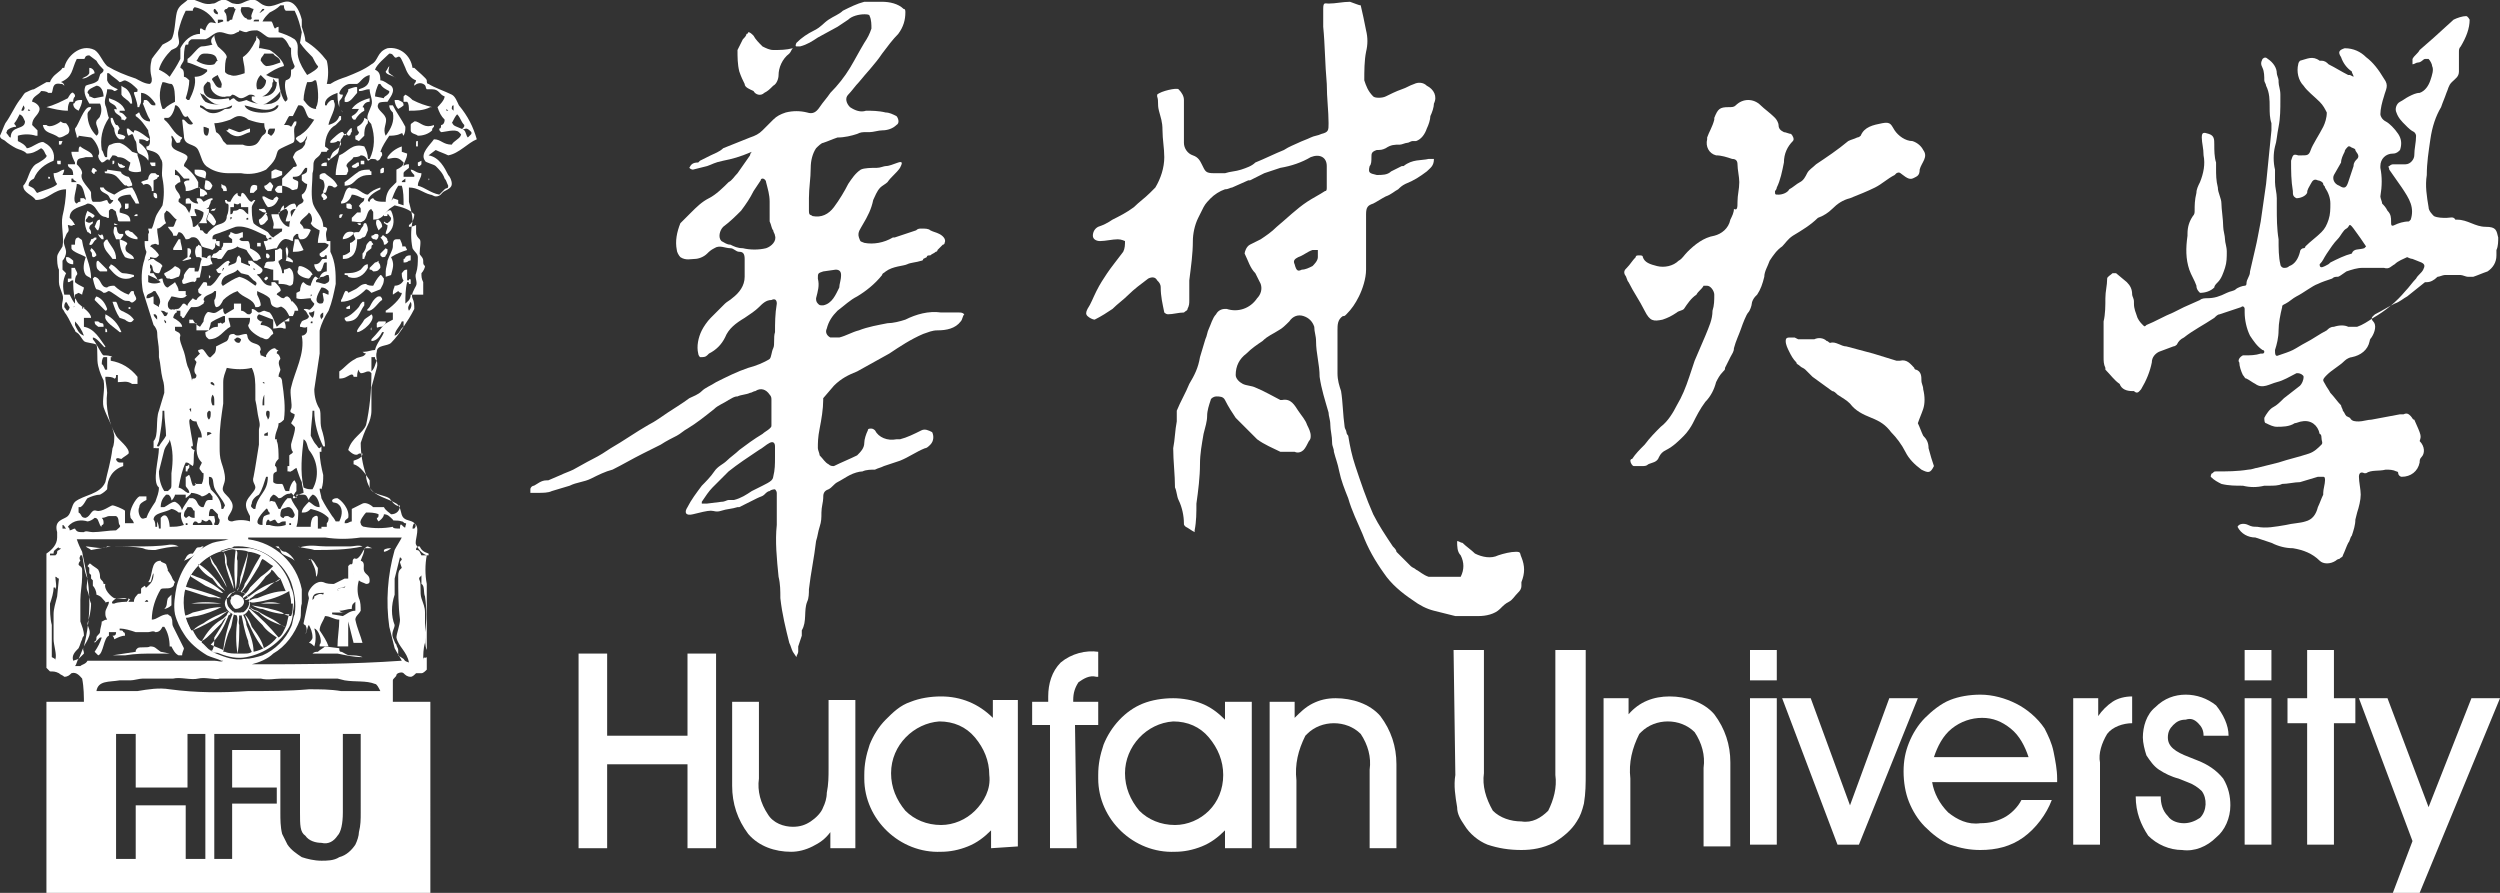 <?xml version="1.0" encoding="utf-8"?>
<!-- Generator: Adobe Illustrator 26.0.2, SVG Export Plug-In . SVG Version: 6.00 Build 0)  -->
<svg version="1.1" id="圖層_1" xmlns="http://www.w3.org/2000/svg" xmlns:xlink="http://www.w3.org/1999/xlink" x="0px" y="0px"
	 width="140px" height="50px" viewBox="0 0 140 50" style="enable-background:new 0 0 140 50;" xml:space="preserve">
<rect x="0" y="0" width="140" height="50" fill="#333333" stroke="none"/>
<style type="text/css">
	.st0{fill-rule:evenodd;clip-rule:evenodd;fill:#FFFFFF;}
	.st1{fill:#FFFFFF;}
</style>
<polygon class="st0" points="34,47.5 32.4,47.5 32.4,36.6 34,36.6 34,41.2 38.5,41.2 38.5,36.6 40.1,36.6 40.1,47.5 38.5,47.5 
	38.5,42.8 34,42.8 "/>
<path class="st0" d="M47.9,47.5h-1.4v-0.9c-0.3,0.4-0.6,0.6-1,0.8c-0.4,0.2-0.8,0.3-1.2,0.3c-0.9,0-1.8-0.3-2.4-1
	c-0.6-0.8-0.9-1.7-0.9-2.7v-4.7h1.5v4.3c-0.1,0.7,0.1,1.4,0.5,2c0.3,0.5,0.9,0.7,1.4,0.7c0.4,0,0.7-0.1,1-0.3
	c0.3-0.2,0.6-0.5,0.7-0.8c0.1-0.2,0.2-0.5,0.2-0.8c0.1-0.5,0.1-0.9,0.1-1.4v-3.8h1.5L47.9,47.5z"/>
<path class="st0" d="M49.9,43.3c0,0.8,0.3,1.5,0.8,2.1c0.5,0.5,1.2,0.8,2,0.8c0.7,0,1.4-0.3,1.9-0.8c0.5-0.5,0.9-1.2,0.8-2
	c0-0.8-0.3-1.5-0.8-2.1c-0.5-0.6-1.2-0.9-2-0.9C51.2,40.5,49.9,41.7,49.9,43.3C49.9,43.3,49.9,43.3,49.9,43.3 M55.5,47.5v-1
	c-0.4,0.4-0.8,0.7-1.3,0.9c-0.5,0.2-1,0.3-1.5,0.3c-2.3,0.1-4.3-1.8-4.3-4.1c0-0.1,0-0.2,0-0.2c0-0.6,0.1-1.1,0.3-1.7
	c0.2-0.5,0.5-1,0.9-1.4c0.4-0.4,0.8-0.8,1.4-1c0.5-0.2,1.1-0.3,1.7-0.3c1.1,0,2.1,0.4,2.9,1.2v-1H57v8.2L55.5,47.5z"/>
<path class="st0" d="M60.3,47.5h-1.5v-6.9h-1v-1.3h0.9V39c0-0.7,0.2-1.4,0.7-1.9c0.6-0.5,1.4-0.7,2.1-0.6v1.4h-0.1
	c-0.4-0.1-0.7,0.1-1,0.3c-0.2,0.3-0.3,0.6-0.3,1v0.1h1.4v1.3h-1.3L60.3,47.5z"/>
<path class="st0" d="M72.6,47.5h-1.5v-8.2h1.4v0.9c0.3-0.3,0.6-0.6,1-0.8c0.4-0.2,0.8-0.3,1.3-0.3c0.9,0,1.9,0.3,2.5,1
	c0.6,0.8,0.9,1.7,0.9,2.7v4.7h-1.5v-4.4c0.1-0.7-0.1-1.4-0.5-2c-0.8-0.8-2.2-0.8-3,0c0,0-0.1,0.1-0.1,0.1c-0.4,0.8-0.6,1.6-0.5,2.5
	V47.5z"/>
<path class="st0" d="M63,43.3c0,0.8,0.3,1.5,0.8,2.1c0.5,0.5,1.2,0.8,2,0.8c0.7,0,1.4-0.3,1.9-0.8c0.5-0.5,0.8-1.2,0.8-2
	c0-0.8-0.3-1.5-0.8-2.1c-0.5-0.6-1.2-0.9-2-0.9C64.2,40.5,63,41.8,63,43.3 M68.6,47.5v-1c-0.4,0.4-0.8,0.7-1.3,0.9
	c-0.5,0.2-1,0.3-1.5,0.3c-2.3,0.1-4.3-1.8-4.3-4.1c0-0.1,0-0.1,0-0.2c0-0.6,0.1-1.1,0.3-1.7c0.4-1,1.2-1.9,2.2-2.3
	c0.5-0.2,1.1-0.3,1.7-0.3c0.5,0,1.1,0.1,1.6,0.3c0.5,0.2,0.9,0.5,1.3,0.9v-1h1.5v8.2L68.6,47.5z"/>
<path class="st0" d="M81.4,36.4h1.7v6.9c-0.1,0.7,0.1,1.4,0.5,2.1c0.4,0.4,1,0.6,1.6,0.6c0.6,0.1,1.1-0.2,1.5-0.6
	c0.3-0.6,0.5-1.3,0.4-2v-7h1.7v6.9c0,0.6,0,1.1-0.1,1.7c-0.1,0.4-0.2,0.7-0.4,1c-0.3,0.5-0.8,0.9-1.3,1.2c-0.6,0.3-1.2,0.4-1.8,0.4
	c-0.7,0-1.3-0.1-1.9-0.3c-0.5-0.2-1-0.6-1.3-1.1c-0.2-0.3-0.4-0.6-0.4-1c-0.1-0.6-0.2-1.2-0.1-1.8L81.4,36.4z"/>
<path class="st0" d="M99.5,38.1H98v-1.7h1.5V38.1z M98,39.1h1.5v8.2H98V39.1z"/>
<polygon class="st0" points="104.1,47.3 102.9,47.3 99.8,39.1 101.4,39.1 103.6,45.1 105.8,39.1 107.4,39.1 "/>
<path class="st0" d="M113.6,42.4c-0.2-0.6-0.5-1.2-1-1.6c-0.5-0.4-1-0.6-1.6-0.6c-0.6,0-1.2,0.2-1.7,0.6c-0.5,0.4-0.8,1-1,1.6
	L113.6,42.4z M108.2,43.8c0.1,0.6,0.4,1.2,0.9,1.7c0.5,0.4,1.1,0.7,1.8,0.6c0.5,0,0.9-0.1,1.3-0.3c0.4-0.2,0.8-0.6,1-1h1.7
	c-0.3,0.8-0.9,1.6-1.6,2.1c-0.7,0.5-1.5,0.7-2.4,0.7c-0.6,0-1.1-0.1-1.7-0.3c-0.5-0.2-1-0.6-1.4-1c-0.4-0.4-0.7-0.9-0.9-1.4
	c-0.2-0.5-0.3-1.1-0.3-1.7c0-0.6,0.1-1.1,0.3-1.6c0.2-0.5,0.5-1,0.9-1.4c0.4-0.4,0.9-0.8,1.4-1c0.5-0.2,1.1-0.3,1.7-0.3
	c0.7,0,1.4,0.2,2,0.5c0.6,0.3,1.2,0.8,1.6,1.4c0.2,0.4,0.4,0.8,0.5,1.3c0.1,0.5,0.2,1,0.2,1.5v0.2H108.2z"/>
<path class="st0" d="M117.6,47.3h-1.5v-8.2h1.4v1c0.2-0.3,0.5-0.6,0.8-0.8c0.3-0.2,0.7-0.3,1.1-0.3v1.5c-0.5,0-1.1,0.2-1.4,0.6
	c-0.3,0.5-0.5,1.1-0.4,1.6V47.3z"/>
<path class="st0" d="M119.6,44.6h1.4c0,0.4,0.1,0.8,0.4,1.1c0.2,0.3,0.6,0.4,0.9,0.4c0.3,0,0.6-0.1,0.9-0.3c0.4-0.4,0.4-1.1,0.1-1.5
	c-0.2-0.2-0.5-0.4-0.8-0.5l-0.5-0.2c-0.4-0.1-0.8-0.3-1.1-0.5c-0.3-0.2-0.5-0.5-0.7-0.8c-0.1-0.3-0.2-0.7-0.2-1
	c0-0.6,0.2-1.3,0.7-1.7c0.5-0.5,1.1-0.7,1.7-0.7c0.6,0,1.2,0.2,1.7,0.6c0.4,0.5,0.7,1.1,0.7,1.7h-1.4c0-0.3-0.1-0.5-0.3-0.7
	c-0.2-0.2-0.4-0.3-0.7-0.2c-0.3,0-0.5,0.1-0.7,0.3c-0.2,0.2-0.3,0.4-0.3,0.7c0,0.5,0.4,0.8,1.2,1.1l0.5,0.2c0.5,0.2,1,0.5,1.4,1
	c0.3,0.5,0.4,1,0.4,1.5c0,0.7-0.3,1.4-0.8,1.8c-0.5,0.5-1.2,0.8-1.9,0.7c-0.7,0-1.4-0.3-1.9-0.8C119.9,46.2,119.6,45.5,119.6,44.6"
	/>
<polygon class="st0" points="129.2,47.3 129.2,40.5 128.1,40.5 128.1,39.1 129.2,39.1 129.2,36.4 130.7,36.4 130.7,39.1 131.9,39.1 
	131.9,40.5 130.7,40.5 130.7,47.3 "/>
<polygon class="st0" points="132.1,39.1 133.7,39.1 136,45.2 138.4,39.1 140,39.1 135.5,50 134,50 135.1,47.1 "/>
<path class="st0" d="M91.3,47.3h-1.5v-8.2h1.4V40c0.6-0.7,1.4-1,2.3-1c0.9,0,1.9,0.3,2.5,1c0.6,0.8,0.9,1.7,0.9,2.7v4.7h-1.5V43
	c0.1-0.7-0.1-1.4-0.5-2c-0.8-0.8-2.2-0.8-3,0c0,0-0.1,0.1-0.1,0.1c-0.4,0.8-0.6,1.6-0.5,2.5L91.3,47.3z"/>
<path class="st0" d="M127.2,38.1h-1.5v-1.7h1.5V38.1z M125.7,39.1h1.5v8.2h-1.5V39.1z"/>
<path class="st0" d="M76.2,0.3c0.1,0.4,0.2,0.9,0.3,1.4c0.1,0.4,0.1,0.8,0,1.2c-0.1,0.5-0.1,1.1-0.1,1.6c0.1,0.3,0.2,0.6,0.5,0.9
	c0.1,0.1,0.5,0.1,0.7,0s0.6-0.3,0.9-0.4s0.4-0.2,0.7-0.3c0.2-0.1,0.5-0.1,0.7,0.1c0.4,0.2,0.6,0.6,0.4,1c0,0.2-0.1,0.5-0.2,0.7
	c0,0.2-0.1,0.5-0.2,0.7c-0.1,0.3-0.3,0.6-0.6,0.7c0,0-0.1,0-0.2,0c-0.1,0-0.2,0.1-0.3,0.1c-0.1,0-0.3,0.1-0.4,0.1
	c-0.3,0-0.5,0-0.8,0.2c-0.2,0.1-0.3,0.1-0.5,0.1c-0.3,0.1-0.3,0.2-0.3,0.4c0,0.2,0,0.4-0.1,0.5c-0.1,0.4,0,0.4,0.4,0.5
	c0.3,0,0.6,0,0.8-0.2c0.2-0.1,0.4-0.2,0.6-0.3h0.1C79.1,8.9,79.6,9,80,8.9c0.1,0,0.2,0,0.3,0c0,0.4-0.2,0.5-0.4,0.7
	c-0.4,0.3-0.7,0.5-1.2,0.7c-0.2,0.1-0.3,0.2-0.4,0.3c-0.2,0.1-0.4,0.3-0.7,0.4c-0.2,0.1-0.5,0.3-0.7,0.4c-0.3,0.1-0.4,0.2-0.4,0.6
	s0,0.9,0,1.3s0,1,0,1.5c0,0.1,0,0.2,0,0.3c0,0.5-0.2,1.1-0.4,1.5c-0.2,0.4-0.4,0.7-0.7,1c-0.1,0.1-0.1,0.1-0.2,0.1
	c-0.3,0.2-0.3,0.5-0.3,0.8c0,0.8,0,1.6,0,2.4c0,0.4,0.1,0.7,0.2,1c0.1,0.6,0.1,1.3,0.2,2c0,0.1,0.1,0.2,0.1,0.3
	c0,0.1,0.1,0.2,0.1,0.2c0.1,0.6,0.2,1.1,0.4,1.7c0.3,0.9,0.6,1.8,1,2.7c0.3,0.6,0.7,1.2,1.1,1.8c0.1,0.1,0.2,0.2,0.2,0.3
	c0.3,0.3,0.5,0.5,0.8,0.8c0.1,0.1,0.2,0.1,0.3,0.2c0.2,0.1,0.4,0.3,0.7,0.4c0,0,0.1,0,0.1,0h1.7c0.2-0.4,0.2-0.8,0-1.2
	c-0.2-0.2-0.2-0.5-0.2-0.8c0.1,0,0.2,0.1,0.3,0.1c0.2,0.2,0.5,0.4,0.7,0.6c0.4,0.2,0.9,0.3,1.3,0.1c0.3-0.1,0.7-0.2,1-0.2
	s0.2,0.1,0.3,0.3c0.2,0.5,0.2,0.9,0,1.4c0,0.1,0,0.1,0,0.2c0,0.2-0.1,0.3-0.2,0.4c-0.2,0.2-0.3,0.4-0.5,0.5s-0.3,0.2-0.5,0.4
	c-0.3,0.3-0.8,0.4-1.2,0.4c-0.4,0-0.8,0-1.2,0h-0.1c-0.4-0.1-0.8-0.2-1.2-0.3c-0.4-0.1-0.8-0.3-1.2-0.6c-0.6-0.4-1.2-0.9-1.6-1.5
	c-0.5-0.7-0.9-1.4-1.2-2.2c-0.3-0.7-0.6-1.3-0.8-2c-0.2-0.5-0.4-1-0.5-1.5s-0.2-0.7-0.3-1.1c0-0.2-0.1-0.3-0.1-0.5
	c0-0.4-0.1-0.7-0.1-1s-0.1-0.5-0.1-0.7c-0.2-0.7-0.4-1.3-0.5-2c0-0.7-0.2-1.3-0.2-2c0-0.3-0.1-0.5-0.1-0.8c-0.1-0.3-0.3-0.5-0.6-0.6
	c-0.3-0.1-0.6,0-0.8,0.3c-0.2,0.2-0.4,0.4-0.6,0.5c-0.3,0.2-0.6,0.3-0.9,0.6c-0.3,0.2-0.6,0.4-0.9,0.7c-0.4,0.3-0.6,0.7-0.6,1.2
	c0,0.2,0.2,0.4,0.4,0.5c0.2,0.1,0.5,0.1,0.7,0.2c0.5,0.2,1,0.5,1.4,0.7c0,0,0,0,0.1,0c0.5-0.1,0.7,0.3,0.9,0.6
	c0.2,0.3,0.4,0.5,0.5,0.8c0.1,0.2,0.2,0.4,0.2,0.6c0,0.1,0,0.2-0.1,0.3c-0.1,0.2-0.2,0.4-0.3,0.5c-0.1,0.1-0.3,0.2-0.5,0.1
	c-0.2,0-0.4,0-0.6,0c-0.1,0-0.1,0-0.2,0c-0.4-0.2-0.9-0.4-1.3-0.7c-0.4-0.4-0.8-0.8-1.2-1.2c-0.2-0.3-0.4-0.6-0.6-1
	c-0.1-0.2-0.3-0.2-0.5-0.2c-0.1,0-0.3,0.1-0.3,0.2c0,0,0,0,0,0c-0.1,0.3-0.2,0.6-0.2,0.9s-0.1,0.6-0.2,1c-0.1,0.6-0.2,1.1-0.2,1.7
	c0,0.7-0.1,1.5-0.2,2.2c0,0.5,0,1-0.1,1.5c0,0,0,0.1,0,0.1c-0.2-0.1-0.3-0.2-0.5-0.3c-0.1-0.1-0.1-0.1-0.1-0.2
	c0-0.4-0.1-0.9-0.3-1.3c-0.1-0.2-0.1-0.5-0.2-0.7c0-0.7-0.1-1.5-0.1-2.2c0.1-0.5,0.1-1,0.2-1.5c0-0.1,0-0.3,0-0.4s0-0.1,0-0.2
	c0.2-0.5,0.5-1,0.7-1.5c0.3-0.5,0.5-0.9,0.6-1.5c0.1-0.3,0.2-0.7,0.3-1c0.1-0.2,0.1-0.4,0.2-0.6s0.2-0.6,0.4-0.8
	c0.1-0.2,0.3-0.3,0.5-0.3c0,0,0.1,0,0.1,0c0.6,0.2,1.3,0,1.7-0.6c0.2-0.2,0.3-0.5,0.2-0.8c-0.1-0.2-0.2-0.4-0.3-0.6
	c-0.3-0.3-0.4-0.7-0.6-1.1c0-0.1,0.1-0.4,0.3-0.5c0.2-0.1,0.4-0.2,0.6-0.3c0.3-0.2,0.6-0.4,0.9-0.7c0.6-0.5,1.1-1,1.7-1.4
	c0.3-0.2,0.7-0.4,1-0.6c0.1,0,0.1-0.1,0.1-0.2c0-0.4,0-0.8,0-1.2c0-0.5-0.4-0.7-0.9-0.5c-0.5,0.3-1.1,0.5-1.7,0.6
	c-0.3,0.1-0.6,0.2-0.9,0.3L70,10.1h-0.1L69,10.5c-0.1,0-0.2,0.1-0.4,0.1c-0.3,0.1-0.6,0.3-0.8,0.5c-0.1,0.1-0.3,0.3-0.4,0.5
	c-0.1,0.2-0.2,0.4-0.3,0.6c-0.2,0.4-0.3,0.9-0.3,1.3c0,0.7-0.1,1.4-0.2,2.2c0,0.4,0,0.7,0,1.1c0,0.2,0,0.3-0.1,0.5
	c0,0.1-0.1,0.1-0.2,0.2c-0.3,0-0.6,0.1-0.9,0.1c-0.1,0-0.2-0.1-0.2-0.1C65.1,17,65,16.6,65,16.1c0-0.2-0.1-0.3-0.2-0.4
	c-0.1-0.2-0.3-0.2-0.5-0.1c-0.4,0.3-0.8,0.6-1.1,0.9c-0.3,0.3-0.6,0.5-0.9,0.8c-0.3,0.2-0.6,0.4-1,0.6c-0.1,0-0.3-0.1-0.4-0.2
	c-0.1-0.1-0.1-0.2,0-0.4c0.2-0.3,0.3-0.6,0.5-1s0.4-0.7,0.6-1s0.6-0.8,0.9-1.2c0.1-0.2,0.1-0.4,0.1-0.6c0,0-0.2-0.1-0.4-0.1
	c-0.3,0-0.7,0.1-1,0.1c-0.2,0-0.4-0.1-0.4-0.3c0,0,0,0,0,0c0-0.2,0.1-0.4,0.3-0.5c0.3-0.1,0.5-0.2,0.8-0.4c0.4-0.2,0.8-0.4,1.2-0.7
	c0.3-0.3,0.6-0.5,0.9-0.8c0.1-0.1,0.2-0.2,0.3-0.3c0.3-0.5,0.5-1.1,0.5-1.7c0-0.5-0.1-1-0.1-1.5S65,6.6,64.9,6.2s0-0.5-0.1-0.8
	c0,0,0-0.1,0-0.1C65,5.1,65.9,4.9,66,5c0.2,0.2,0.3,0.4,0.3,0.6c0,0.5,0,1,0,1.5c0,0.3,0,0.6,0,0.9c0,0.3,0.2,0.6,0.5,0.7
	c0.3,0.1,0.4,0.3,0.5,0.5c0.2,0.4,0.2,0.5,0.7,0.5c0.2,0,0.4,0,0.6,0c0.3-0.1,0.6-0.1,0.9-0.2c0.3-0.1,0.6-0.2,0.8-0.4
	c0.5-0.2,1.1-0.5,1.6-0.7c0.3-0.2,0.6-0.3,0.8-0.4c0.2-0.1,0.5-0.2,0.7-0.3s0.4-0.1,0.6-0.2c0.4-0.1,0.4-0.2,0.4-0.6
	c0-0.7-0.1-1.4-0.1-2.2c-0.1-1.1-0.1-2.2-0.2-3.2c0-0.3,0-0.6,0-1s0.1-0.3,0.3-0.3c0.4,0,0.8-0.1,1.2-0.1
	C75.9,0.2,76.1,0.3,76.2,0.3z M72.9,15.1C72.9,15.2,72.9,15.2,72.9,15.1c0.2,0,0.4-0.1,0.6-0.2c0.1-0.1,0.3-0.3,0.3-0.5
	c0-0.1,0-0.2,0-0.4c-0.1,0-0.2,0-0.3,0c-0.3,0.1-0.5,0.3-0.8,0.4c-0.2,0.1-0.3,0.2-0.2,0.4c0,0,0,0,0,0
	C72.6,15.2,72.7,15.2,72.9,15.1z"/>
<path class="st0" d="M44.4,36.5c-0.1-0.2-0.1-0.3-0.2-0.5c-0.2-0.8-0.4-1.6-0.5-2.5c0-0.4,0-0.8-0.1-1.2c-0.1-1-0.2-2-0.1-2.9
	c0-0.6,0-1.2,0-1.8c0-0.1-0.1-0.2-0.1-0.2s-0.2,0-0.3,0.1c-0.1,0-0.2,0.1-0.3,0.2c-0.1,0.1-0.2,0.1-0.4,0.2l-1,0.5c0,0-0.1,0-0.1,0
	c-0.3,0.1-0.6,0.1-0.9,0.2s-0.4,0-0.6,0s-0.6,0.1-1,0.2s-0.5-0.1-0.3-0.4c0.2-0.4,0.5-0.8,0.8-1.2c0.2-0.2,0.5-0.5,0.7-0.8
	s0.5-0.4,0.7-0.6s0.5-0.4,0.7-0.6c0.4-0.3,0.8-0.6,1.3-0.9c0.1-0.1,0.3-0.2,0.4-0.3c0.1-0.1,0.1-0.1,0.1-0.2c0-0.5,0-0.9,0-1.4
	c0-0.1,0-0.2-0.1-0.3c-0.2-0.3-0.5-0.4-0.8-0.2c0,0,0,0,0,0c-0.1,0-0.2,0.1-0.3,0.1c-0.2,0.1-0.5,0.1-0.7,0.2
	c-0.2,0-0.3,0.1-0.5,0.2c-0.3,0.2-0.6,0.3-0.8,0.5c-0.5,0.4-1,0.8-1.5,1.1c-0.2,0.1-0.4,0.3-0.6,0.4s-0.6,0.3-0.9,0.5l-1,0.5
	c-0.6,0.3-1.1,0.6-1.7,0.9c-0.4,0.1-0.8,0.3-1.2,0.5s-0.8,0.2-1.2,0.4c-0.3,0.1-0.7,0.2-1,0.3c-0.2,0.1-0.5,0.1-0.8,0.1l-0.2,0
	c-0.1,0-0.2,0-0.2,0c0-0.1,0-0.2,0-0.2c0-0.1,0.1-0.2,0.2-0.2c0.2-0.1,0.4-0.3,0.7-0.3c0,0,0.1,0,0.1,0l0.7-0.3
	c0.2-0.1,0.5-0.2,0.7-0.3c0.2-0.1,0.7-0.4,1.1-0.6s0.7-0.4,1-0.6c0.7-0.4,1.4-0.9,2.1-1.3c0.4-0.2,0.8-0.5,1.1-0.7s0.8-0.5,1.2-0.8
	c0.2-0.1,0.5-0.2,0.7-0.4s0.5-0.3,0.8-0.5c0.6-0.3,1.2-0.6,1.8-0.8c0.4-0.1,0.9-0.3,1.2-0.5c0.1-0.1,0.1-0.4,0.2-0.6s0-0.6,0.1-0.9
	c0-0.5,0-1,0.1-1.6c0-0.2-0.1-0.3-0.3-0.2c-0.3,0-0.5,0.2-0.7,0.4c-0.2,0.2-0.5,0.4-0.8,0.6c-0.5,0.3-0.9,0.6-1.1,1.1
	c-0.2,0.4-0.5,0.7-0.9,0.9c0,0-0.1,0.1-0.1,0.1c-0.1,0.1-0.2,0.1-0.4,0.1c0,0-0.1-0.1-0.1-0.2c-0.1-0.4,0-0.9,0.2-1.3
	c0.1-0.2,0.3-0.5,0.5-0.7c0.3-0.3,0.5-0.5,0.8-0.8c0.1-0.1,0.3-0.2,0.4-0.3c0.4-0.3,0.7-0.7,0.7-1.2c0-0.3,0-0.7,0-1
	s-0.1-0.4-0.3-0.4s-0.3-0.2-0.5-0.2c-0.3,0-0.6-0.2-0.9,0c-0.2,0.1-0.3,0.2-0.4,0.3c-0.2,0.2-0.5,0.3-0.7,0.3
	c-0.2,0-0.5,0.1-0.8-0.1c-0.1-0.1-0.2-0.3-0.2-0.4c-0.1-0.5,0-1,0.2-1.5c0.2-0.2,0.4-0.4,0.6-0.6c0.3-0.3,0.6-0.6,1-0.8
	s0.8-0.6,1.1-0.9c0.2-0.1,0.3-0.3,0.5-0.5c0.2-0.3,0.5-0.7,0.7-1c0-0.1,0.1-0.2,0.1-0.2C41.4,8.8,41,8.9,40.5,9s-0.6,0.2-0.9,0.3
	l-0.8,0.2c0,0-0.1,0-0.2-0.1c0.1-0.2,0.2-0.3,0.5-0.3c0,0,0.1-0.1,0.1-0.1l0.6-0.3c0.2-0.1,0.5-0.2,0.7-0.4l1-0.4l0.5-0.2
	c0.3-0.1,0.5-0.2,0.7-0.4c0.2-0.2,0.4-0.4,0.6-0.6c0.2-0.2,0.4-0.3,0.7-0.4c0.4-0.1,0.8-0.1,1.2,0c0.3,0.1,0.5,0,0.7-0.3
	c0.2-0.3,0.4-0.5,0.6-0.8c0.4-0.4,0.8-0.9,1.1-1.4c0.3-0.5,0.5-0.9,0.8-1.4c0.2-0.3,0.3-0.5,0.4-0.8c0-0.2,0-0.5-0.1-0.7
	c0-0.1-0.2-0.1-0.3-0.1c-0.3,0-0.7,0.1-0.9,0.3l-0.6,0.4l-1.1,0.6c-0.3,0.2-0.6,0.4-1,0.5c0,0-0.1,0-0.2,0s0-0.2,0-0.2
	c0.3-0.3,0.6-0.5,1-0.7s0.5-0.4,0.8-0.6c0.3-0.2,0.6-0.3,0.8-0.5c0.4-0.2,0.8-0.4,1.2-0.5c0.3,0,0.6,0,0.9,0c0,0,0.1,0,0.1,0
	c0.4,0,0.9,0.1,1.2,0.4c0.1,0,0.1,0.1,0.1,0.2c0,0.4-0.1,0.8-0.4,1.2C50,2.2,49.7,2.6,49.4,3c-0.4,0.6-0.9,1.1-1.3,1.6
	c-0.2,0.2-0.4,0.5-0.6,0.7S47.4,5.8,47.6,6c0.3,0.2,0.6,0.3,0.9,0.2c0.3,0,0.7,0,1.1,0.1c0.2,0,0.4,0.1,0.6,0.2
	c0.1,0.1,0.2,0.4,0,0.5c-0.2,0.2-0.5,0.3-0.8,0.3c-0.2,0-0.5,0.1-0.7,0.1h-0.2c-0.2,0-0.3,0-0.5,0.1c-0.3,0.1-0.7,0.2-1.1,0.2
	c-0.3,0.1-0.5,0.2-0.8,0.3C46,8,45.8,8.2,45.7,8.3c-0.2,0.3-0.3,0.7-0.3,1.1c0,0.6-0.1,1.1-0.1,1.7c0,0.2,0,0.4,0,0.7
	s0.1,0.2,0.2,0.3c0.5,0.1,0.9-0.1,1.2-0.5c0.3-0.4,0.6-0.9,0.8-1.3c0.2-0.3,0.4-0.6,0.7-0.8c0.2-0.1,0.6-0.1,0.9-0.1
	c0.2,0,0.4-0.1,0.5-0.1c0.2,0,0.4-0.1,0.7-0.2s0.2,0.1,0.1,0.3c-0.2,0.3-0.5,0.5-0.7,0.8c-0.1,0.1-0.3,0.2-0.4,0.3
	c-0.2,0.2-0.3,0.5-0.4,0.7c-0.1,0.5-0.3,0.9-0.6,1.4c-0.1,0.2-0.3,0.4-0.2,0.7s0.1,0.2,0.3,0.3c0.5,0.1,1.1,0,1.6-0.3h0.1l1.2-0.4
	c0.1-0.1,0.2-0.1,0.3-0.1c0.2,0,0.4,0,0.5,0.1c0.2,0.1,0.3,0.1,0.5,0.2c0.2,0.1,0.4,0.3,0.3,0.5c0,0,0,0.1-0.1,0.1L52.5,14
	c0,0.1-0.1,0.1-0.1,0.1c-0.1,0.1-0.2,0.1-0.3,0.2c-0.1,0-0.2,0-0.2,0.1l-0.2,0.1c0,0,0,0.1-0.1,0.1c-0.3,0.1-0.6,0.1-0.8,0.2
	s-0.8,0.1-1.2,0.4c-0.1,0.1-0.2,0.1-0.2,0.2c-0.4,0.5-0.9,0.9-1.4,1.2c-0.4,0.2-0.7,0.5-1.1,0.8c-0.3,0.3-0.5,0.6-0.6,1
	c-0.1,0.2,0,0.4,0.2,0.5c0.2,0,0.3,0,0.5,0c0.4-0.1,0.7-0.3,1.1-0.4c0.5-0.2,1.1-0.3,1.6-0.4c0.3,0,0.7-0.1,1-0.2
	c0.6-0.3,1.3-0.5,2-0.4c0.3,0,0.7,0,1,0c0.1,0,0.2,0,0.3,0.1c-0.1,0.1-0.1,0.3-0.2,0.4c-0.3,0.4-0.8,0.5-1.3,0.5
	c-0.3,0-0.5,0.1-0.8,0.2c-0.7,0.3-1.3,0.7-1.9,1.1l-1.8,1c-0.5,0.2-0.9,0.4-1.3,0.8l-0.6,0.7c0,0,0,0.1,0,0.1c0,0.5-0.1,1.1-0.2,1.6
	s-0.1,0.8-0.1,1.1c0,0.1,0.1,0.3,0.1,0.4c0.2,0.2,0.3,0.4,0.5,0.5c0.1,0.1,0.2,0.1,0.3,0.1c0.4-0.2,0.9-0.4,1.3-0.6
	c0.2-0.2,0.4-0.4,0.4-0.7c0-0.2,0.1-0.5,0.2-0.7c0-0.1,0.1-0.1,0.2-0.1c0.1,0,0.2,0.1,0.2,0.1c0.2,0.4,0.7,0.6,1.2,0.5
	c0.1,0,0.1,0,0.2,0c0.4-0.1,0.8-0.3,1.2-0.5c0.2-0.1,0.4,0,0.6,0.1c0.1,0.2,0.1,0.5-0.1,0.7c-0.1,0.1-0.2,0.2-0.3,0.2
	c-0.5,0.2-0.9,0.5-1.4,0.7c-0.3,0.1-0.6,0.2-0.9,0.3c-0.2,0.1-0.3,0.1-0.5,0.2c-0.2,0-0.5,0-0.7,0.1c-0.2,0-0.5,0.1-0.7,0.2
	c-0.2,0.1-0.5,0.3-0.7,0.4c-0.2,0.1-0.3,0.3-0.5,0.4c-0.3,0.1-0.3,0.3-0.3,0.5s-0.1,0.5-0.1,0.8s0,0.5-0.1,0.8s-0.1,0.5-0.2,0.8
	c-0.1,0.9-0.3,1.8-0.4,2.7c0,0.2,0,0.5-0.1,0.7c-0.2,0.5,0,1.1-0.3,1.6c0,0.1,0,0.2,0,0.3l-0.2,0.6c0,0.1,0,0.2,0,0.3
	s-0.1,0.2-0.1,0.3L44.4,36.5z M43.1,11.9L43.1,11.9c0-0.2,0-0.4,0-0.6c0-0.4-0.1-0.7-0.2-1.1c0-0.1-0.1-0.2-0.2-0.2
	c0,0-0.1,0-0.1,0.1l-0.4,0.6c-0.2,0.4-0.4,0.7-0.7,1.1c-0.3,0.3-0.6,0.6-1,0.9c-0.2,0.2-0.3,0.6-0.1,0.8c0.2,0.1,0.3,0.2,0.5,0.2
	c0.2,0.1,0.4,0.2,0.7,0.2c0.4,0.1,0.9,0.1,1.3,0c0.3-0.1,0.6-0.4,0.5-0.7c0-0.1-0.1-0.2-0.1-0.3c-0.1-0.1-0.1-0.3-0.2-0.5
	C43.1,12.4,43.1,12.2,43.1,11.9z M43.4,25.6L43.4,25.6c0-0.2,0-0.4,0-0.6s-0.1-0.3-0.3-0.2c-0.2,0.1-0.4,0.3-0.6,0.4
	c-0.6,0.4-1.2,0.8-1.7,1.2c-0.3,0.3-0.6,0.6-0.9,0.9c-0.2,0.2-0.4,0.5-0.6,0.8c0,0,0,0.1,0,0.1c0,0,0.1,0,0.1,0c0.1,0,0.2,0,0.2,0
	l0.8-0.1c0.2,0,0.3-0.1,0.4-0.1c0.1,0,0.2,0,0.3,0c0.4-0.1,0.7-0.3,1-0.5c0.2-0.1,0.4-0.2,0.6-0.3c0.2-0.1,0.4-0.2,0.5-0.3
	c0,0,0.1-0.1,0.1-0.2C43.4,26.3,43.4,26,43.4,25.6z M47.1,15.4c0-0.2-0.1-0.3-0.3-0.3l-0.7,0.1c-0.3,0.1-0.3,0.1-0.3,0.4
	c0.1,0.4,0,0.7-0.1,1.1c0,0.1,0,0.2,0.1,0.3c0.1,0.1,0.1,0.1,0.3,0.1c0.5-0.1,0.7-0.6,0.9-1C47,15.9,47.1,15.7,47.1,15.4z"/>
<path class="st0" d="M97.3,11.3c0-0.4,0.1-0.7,0.1-1.1c0-0.3-0.1-0.7-0.1-1c0-0.2-0.1-0.3-0.3-0.3c-0.3-0.1-0.6-0.2-0.9-0.2
	c-0.4-0.1-0.6-0.5-0.5-0.9c0,0,0-0.1,0-0.1c0.1-0.3,0.3-0.6,0.4-1c0,0,0-0.1,0-0.1C96.2,6.1,96.3,6,96.8,6c0.2,0,0.3,0,0.4-0.1
	c0.4-0.4,1-0.4,1.4,0c0.2,0.2,0.5,0.4,0.8,0.7c0.1,0.1,0.2,0.3,0.2,0.4c0,0.2,0.1,0.3,0.3,0.4c0.1,0,0.3,0.1,0.4,0.1
	c0.1,0.1,0.2,0.3,0.1,0.4c0,0,0,0,0,0c-0.3,0.3-0.5,0.7-0.5,1.2c-0.1,0.5-0.2,1-0.4,1.4c0,0.1-0.1,0.2-0.1,0.2c0,0.2,0,0.2,0.2,0.2
	c0.2,0,0.5-0.1,0.6-0.3c0.2-0.1,0.4-0.3,0.6-0.4c0.2-0.1,0.3-0.3,0.4-0.5c0.1-0.2,0.3-0.3,0.5-0.5c0.6-0.4,1.2-0.8,1.8-1.3
	c0.2-0.1,0.3-0.1,0.5-0.2c0.1,0,0.2-0.1,0.2-0.1c0.2-0.5,0.7-0.6,1.2-0.7s0.5,0.1,0.7,0.4c0.2,0.3,0.6,0.6,1,0.6
	c0.3,0.1,0.5,0.3,0.6,0.5c0.3,0.4-0.1,0.7-0.2,1.1c0,0.1,0,0.3-0.2,0.4s-0.3,0.2-0.6,0s-0.3-0.3-0.5-0.2l-0.1,0.1
	c-0.4,0.2-0.7,0.5-1.1,0.7s-0.9,0.4-1.4,0.6c-0.4,0.1-0.7,0.3-1,0.6c-0.2,0.2-0.5,0.4-0.8,0.5c-0.4,0.4-0.9,0.7-1.4,1
	c-0.3,0.2-0.4,0.4-0.6,0.6c-0.3,0.2-0.5,0.5-0.7,0.8c-0.1,0.3-0.3,0.6-0.3,0.9c-0.1,0.4-0.2,0.7-0.4,1c0,0-0.1,0.1-0.1,0.1
	c-0.1,0.1-0.2,0.3-0.2,0.4s-0.1,0.4-0.2,0.5s-0.3,0.6-0.4,0.9s-0.3,0.7-0.4,1.1c0,0.2-0.1,0.3-0.2,0.5c-0.1,0.2-0.2,0.4-0.3,0.6
	c0,0.1,0,0.1-0.1,0.2c-0.2,0.2-0.3,0.4-0.4,0.6c-0.1,0.4-0.3,0.8-0.6,1.1c-0.3,0.4-0.5,0.8-0.7,1.2c-0.1,0.2-0.3,0.5-0.5,0.7
	c-0.3,0.3-0.6,0.6-1,0.8c-0.2,0.1-0.3,0.2-0.4,0.4c-0.1,0.3-0.4,0.3-0.6,0.4c-0.1,0.1-0.2,0.1-0.4,0.1c-0.1,0-0.3,0-0.4,0
	c-0.1,0-0.2-0.2-0.2-0.3c0,0,0-0.1,0.1-0.1c0.2-0.3,0.4-0.5,0.7-0.8c0.3-0.4,0.6-0.7,0.9-1c0.4-0.3,0.7-0.8,0.9-1.2
	c0.3-0.5,0.5-1,0.7-1.6c0.1-0.3,0.2-0.6,0.3-0.9l0.6-1.4c0.2-0.5,0.4-0.9,0.4-1.4c0.1-0.3,0.1-0.6,0.1-0.9c0-0.2-0.2-0.5-0.4-0.5
	c-0.1,0-0.1,0-0.2,0c-0.1,0.2-0.3,0.3-0.4,0.5c-0.3,0.2-0.5,0.5-0.7,0.8c-0.1,0.1-0.3,0.1-0.4,0.2c-0.3,0.2-0.5,0.3-0.8,0.4
	c-0.5,0.1-0.7,0.1-1-0.5s-0.6-1-0.9-1.6c-0.1-0.1-0.1-0.3-0.2-0.4c-0.1-0.2,0-0.3,0.1-0.4c0.2-0.2,0.3-0.4,0.5-0.6
	c0-0.1,0.1-0.1,0.2-0.1c0.1,0,0.2,0,0.2,0.1c0.1,0.3,0.4,0.4,0.8,0.5c0.4,0.1,0.9,0,1.2-0.3c0.2-0.1,0.3-0.3,0.5-0.5
	c0.4-0.4,0.9-0.8,1.5-0.9c0.4-0.1,0.8-0.4,0.9-0.9c0.1-0.2,0.2-0.4,0.2-0.6C97.3,11.8,97.3,11.6,97.3,11.3L97.3,11.3z"/>
<path class="st0" d="M108.3,26.1L108.3,26.1c-0.2,0.4-0.3,0.4-0.7,0.2c-0.4-0.3-0.7-0.6-0.9-1c-0.2-0.4-0.5-0.8-0.8-1.1
	c-0.3-0.4-0.6-0.6-1.1-0.8c-0.5-0.2-0.9-0.4-1.2-0.8c-0.2-0.2-0.4-0.3-0.7-0.5c-0.1-0.1-0.2-0.2-0.3-0.2c-0.4-0.3-0.7-0.5-1.1-0.8
	c-0.1-0.1-0.3-0.3-0.4-0.4c-0.1-0.1-0.2-0.1-0.3-0.2c-0.1-0.1-0.2-0.1-0.2-0.2c-0.2-0.2-0.3-0.4-0.4-0.6c-0.1-0.2-0.2-0.4-0.2-0.6
	c0-0.2,0.1-0.2,0.3-0.2c0.1,0,0.1,0,0.2,0l0.2,0.1h0.2c0.1,0,0.2,0,0.3,0c0.1,0,0.2,0,0.4,0c0.2-0.1,0.5-0.1,0.7,0.1
	c0.1,0,0.1,0.1,0.2,0.1c0.3-0.1,0.6,0.2,0.9,0.2l1.5,0.4l1.3,0.4c0.1,0,0.1,0,0.2,0c0.4-0.1,0.6,0.2,0.8,0.4c0,0,0,0.1,0.1,0.1
	c0.3,0.1,0.3,0.4,0.3,0.6c0,0.2,0.1,0.3,0.1,0.5c0.1,0.4,0.1,0.8,0,1.1c-0.1,0.3-0.2,0.5-0.3,0.8l0,0c0.1,0.2,0.2,0.5,0.3,0.7
	c0.2,0.2,0.3,0.4,0.3,0.7C108.1,25.5,108.2,25.8,108.3,26.1z"/>
<path class="st0" d="M135.5,24.7L135.5,24.7c0.3,0.3,0.3,0.7,0.1,0.9c-0.1,0.1-0.1,0.2-0.1,0.3c-0.1,0.5-0.5,0.8-1,0.8
	c-0.1,0-0.2-0.1-0.2-0.2s-0.1-0.1-0.1-0.1c-0.2-0.1-0.4-0.1-0.6-0.1c-0.4,0.1-0.8,0-1.1,0.2c0,0-0.1,0-0.1,0c-0.2-0.1-0.3,0-0.3,0.2
	c0,0.3,0.1,0.7,0.1,1c0,0.3-0.1,0.7-0.2,1l-0.1,0.4c0,0.3-0.1,0.6-0.2,0.9c-0.1,0.1-0.1,0.3-0.2,0.4c-0.1,0.2-0.2,0.5-0.3,0.7
	c0,0.1-0.1,0.1-0.2,0.2c0,0-0.1,0-0.2,0.1c-0.3,0.2-0.7,0.2-0.9,0c-0.4-0.4-0.9-0.6-1.5-0.7c-0.4,0-0.8-0.1-1.2-0.3
	c-0.3-0.1-0.6-0.2-0.9-0.3c-0.4,0-0.8-0.2-1-0.6c0.1-0.2,0.4-0.2,0.6-0.1c0,0,0,0,0,0c0.2,0.1,0.3,0.1,0.5,0.1c0.5,0.1,1,0,1.6-0.1
	c0.4-0.1,0.8-0.1,1.1-0.2c0.4-0.1,0.6-0.4,0.7-0.8c0.1-0.2,0.2-0.5,0.3-0.7v-0.1c0-0.2,0.1-0.5,0.1-0.7c0-0.1,0-0.2-0.1-0.2
	c-0.1,0-0.2,0-0.3,0c-0.3,0.1-0.7,0.2-1,0.3c-0.3,0-0.7,0.1-1,0.1c-0.2,0.1-0.5,0.1-0.7,0.1c-0.1,0-0.2,0-0.3,0
	c-0.4,0.1-0.8,0.1-1.2,0c-0.4,0-0.8,0-1.2-0.1c-0.2-0.1-0.4-0.2-0.6-0.4c0,0,0-0.2,0.1-0.2c0.1-0.1,0.1-0.1,0.2-0.1
	c0.6,0,1.2,0,1.8-0.1c0.2,0,0.4-0.1,0.5-0.1c0.4-0.1,0.8-0.2,1.2-0.3c0.6-0.2,1.1-0.3,1.7-0.5c0.3-0.1,0.5-0.3,0.7-0.5
	c0.1-0.1,0-0.2,0-0.4s-0.1-0.2-0.1-0.2c-0.1-0.5-0.5-0.8-1-0.7c-0.1,0-0.3,0.1-0.4,0.1c-0.3,0.2-0.7,0.2-1,0.2
	c-0.2,0-0.4-0.1-0.6-0.2c-0.1,0-0.1-0.2-0.1-0.3c0.1-0.2,0.3-0.5,0.5-0.6c0.2-0.1,0.4-0.3,0.6-0.5l0.9-0.7c0.1-0.1,0.2-0.3,0.2-0.5
	c0-0.1-0.2-0.2-0.3-0.2c0,0-0.1,0-0.1,0c-0.4,0.2-0.7,0.4-1.1,0.5s-0.8,0.4-1.2,0.1c-0.2-0.1-0.3-0.2-0.5-0.3
	c-0.1,0-0.1-0.1-0.2-0.2c-0.1-0.2-0.2-0.5-0.2-0.7c-0.1-0.1,0-0.3,0.2-0.4c0,0,0.1,0,0.1,0c0.3,0,0.6,0,0.9-0.1c0,0,0.1,0,0.1,0
	c0.1,0,0.1-0.1,0.1-0.1s0-0.1-0.1-0.1c-0.3-0.2-0.5-0.5-0.7-0.8c-0.2-0.4-0.3-0.9-0.3-1.3c0-0.1,0-0.1,0-0.2c0-0.1-0.1-0.2-0.2-0.1
	l-1.2,0.4c-0.1,0-0.2,0.1-0.3,0.2c-0.6,0.4-1.2,0.7-1.7,1.1c-0.2,0.1-0.3,0.2-0.4,0.4c0,0-0.1,0.1-0.2,0.1l-0.8,0.3
	c-0.2,0.1-0.4,0.3-0.4,0.6c-0.1,0.5-0.3,1-0.6,1.5c-0.1,0.1-0.2,0.3-0.4,0.1c0,0-0.1,0-0.1,0c-0.3,0-0.6-0.1-0.7-0.4
	c-0.3-0.2-0.5-0.5-0.8-0.8c0,0,0-0.1,0-0.1c-0.1-0.2-0.1-0.4-0.1-0.6c0-0.1,0-0.2,0-0.4c0-0.2,0-0.4,0-0.6c0-0.3,0-0.7,0-1
	c0.1-0.4,0.1-0.9,0.1-1.3c0-0.4,0.1-0.7,0.1-1.1c0-0.1,0.2-0.2,0.3-0.3c0.1,0,0.1,0,0.2,0l0.6,0.5c0.2,0.2,0.3,0.4,0.3,0.7
	c0,0.1,0.1,0.2,0.1,0.4c0,0,0,0.1,0,0.1c0,0.3,0.1,0.5,0.2,0.8c0.1,0.2,0.2,0.3,0.3,0.4c0.1,0.1,0.1,0.1,0.2,0
	c0.5-0.2,1-0.5,1.5-0.7l0.6-0.3l0.9-0.4c0.1-0.1,0.3-0.1,0.4-0.1c0.4,0,0.7-0.1,1.1-0.3c0.2-0.1,0.4-0.1,0.5-0.2s0.4-0.2,0.5-0.2
	s0.1-0.1,0.1-0.1c0-0.3,0.2-0.4,0.2-0.7c0.1-0.4,0.2-0.9,0.3-1.3s0.2-1,0.3-1.5c0.1-0.7,0.2-1.4,0.3-2.1c0.1-1,0.2-2,0.3-3
	c0-0.1,0-0.3,0-0.4c-0.1-0.3-0.1-0.6-0.1-0.9c0-0.4,0-0.8-0.2-1.2c0-0.1-0.1-0.2-0.1-0.3c0-0.2,0-0.5-0.1-0.7
	c-0.1-0.2-0.1-0.3,0-0.5c0.1-0.1,0.2-0.1,0.3,0c0.3,0.2,0.5,0.5,0.5,0.8c0,0.1,0.1,0.3,0.1,0.4c0,0,0,0.1,0,0.1
	c0,0.2,0.1,0.4,0.1,0.7c0,0.1,0,0.2,0,0.3c0,0.5,0,1-0.1,1.5s-0.1,0.8-0.2,1.1c-0.1,0.4-0.1,0.9,0,1.3c0,0.2,0,0.4,0,0.7
	c0,0.3,0.1,0.6,0.1,0.9s0,0.4,0,0.5c0,0.6,0,1.2,0.1,1.8c0,0.5,0,1,0.1,1.4c0,0.1,0.1,0.2,0.2,0.2c0.1,0,0.2,0,0.3-0.1
	c0.3-0.1,0.5-0.4,0.6-0.8c0-0.1,0.1-0.2,0.2-0.2s0.1-0.1,0.1-0.1c0.3-0.3,0.6-0.5,0.9-0.8c0.2-0.2,0.3-0.4,0.4-0.7
	c0.1-0.3,0.1-0.6,0.1-0.9c0-0.3-0.1-0.6-0.3-0.9c0-0.1-0.1-0.1-0.1-0.2s-0.2-0.2-0.3-0.2c-0.2-0.1-0.3,0-0.4,0.2
	c-0.1,0.2-0.2,0.3-0.2,0.5c-0.1,0.2-0.4,0.3-0.6,0.3c-0.2-0.1-0.2-0.2-0.2-0.4c-0.1-0.6-0.1-1.1-0.1-1.7c0.1-0.3,0.1-0.4,0.4-0.3
	h0.2c0.3,0,0.4,0,0.5-0.3s0.5-0.9,0.7-1.3c0.1-0.2,0.2-0.5,0.2-0.8c-0.1-0.2-0.2-0.4-0.4-0.6c-0.3-0.3-0.7-0.6-0.9-0.9
	c-0.3-0.3-0.4-0.8-0.3-1.2c0-0.1,0.1-0.2,0.1-0.2c0.4-0.1,0.7-0.3,1.1,0c0,0,0.1,0,0.1,0c0.2,0,0.3,0.1,0.4,0.2
	c0.4,0.2,0.7,0.4,1.1,0.6h0.1l0.2,0.1c0-0.1-0.1-0.2-0.1-0.3c-0.3-0.2-0.5-0.5-0.6-0.8c-0.2-0.3-0.1-0.4,0.2-0.5
	c0.5,0,0.9,0.2,1.2,0.5c0.4,0.3,0.7,0.7,1,1.2c0.3,0.4,0.1,0.6,0,1c-0.1,0.3-0.2,0.7-0.2,1c0,0.1,0.1,0.3,0.3,0.4s0.5,0.4,0.7,0.7
	c0.2,0.3,0.2,0.6,0.1,0.9c-0.1,0.1-0.2,0.2-0.4,0.2c-0.4,0-0.7,0.3-0.7,0.7c0,0,0,0.1,0,0.1c0.1,0.5,0.1,1,0,1.6
	c0,0.1,0.1,0.3,0.1,0.4c0.1,0.1,0.2,0.2,0.3,0.4c0.2,0.2,0.2,0.4,0.2,0.6c0,0.2,0,0.3,0.2,0.2s0.5-0.2,0.8-0.2c0,0,0.1-0.1,0.1-0.1
	c0.1-0.3,0.1-0.6,0-0.9c-0.1-0.3-0.3-0.6-0.5-0.9c-0.2-0.3-0.5-0.7-0.7-1c0-0.1-0.1-0.2,0-0.2c0.1-0.1,0.2-0.1,0.2-0.1
	c0.2,0,0.5,0,0.7,0c0.3,0,0.5-0.3,0.5-0.5c0-0.4,0.1-0.7,0.1-1.1c0,0,0-0.1-0.1-0.2c-0.2-0.1-0.3-0.2-0.5-0.4
	c-0.2-0.2-0.4-0.4-0.5-0.7c-0.1-0.2,0-0.5,0.2-0.6c0,0,0,0,0,0c0.2-0.1,0.3-0.2,0.5-0.3c0.2-0.1,0.4-0.2,0.6-0.2
	c0.3-0.1,0.5-0.4,0.6-0.7c0.1-0.3,0.2-0.6,0.1-0.8c0-0.1-0.1-0.3-0.2-0.4c0,0-0.1,0-0.2,0s-0.2,0.2-0.4,0.2c-0.1,0-0.2,0.1-0.3,0.1
	c0-0.1,0-0.3,0-0.3c0.1-0.2,0.3-0.3,0.4-0.5l0.8-0.7l1.1-1c0.2-0.1,0.5-0.2,0.7-0.2c0.1,0,0.2,0.2,0.2,0.2c0,0.5-0.2,1-0.5,1.5
	c-0.1,0.1-0.1,0.2-0.1,0.3c0,0.4,0,0.7,0,1.1c0,0.3-0.2,0.4-0.4,0.6c-0.2,0.2-0.2,0.4-0.3,0.6c-0.1,0.3-0.2,0.5-0.3,0.8
	c-0.3,0.5-0.5,1.1-0.6,1.8c-0.1,0.7-0.2,1.3-0.2,2c-0.1,0.6,0,1.2,0.1,1.8c0,0.2,0.2,0.4,0.3,0.5c0.2,0.1,0.5,0.1,0.7,0.1
	c0.2,0,0.4-0.1,0.5,0.1c0,0,0.1,0,0.1,0c0.6,0,1,0.4,1.6,0.4s0.6,0.2,0.7,0.6c0,0.2,0,0.5-0.1,0.7c0,0.1,0,0.2,0,0.3
	c0,0.4-0.2,0.7-0.5,0.9c-0.3,0.1-0.5,0.2-0.8,0.3c-0.1,0-0.2,0-0.3,0c-0.1,0-0.3-0.1-0.4-0.1c-0.3,0-0.6,0-0.9,0
	c-0.1,0-0.3,0.1-0.4,0.1c-0.2,0.2-0.4,0.3-0.6,0.3h-0.1l-1,0.8c-0.2,0.1-0.4,0.3-0.7,0.4c-0.4,0.2-0.7,0.4-1.1,0.6
	c-0.1,0.1-0.3,0.2-0.1,0.4s0.1,0.6-0.1,0.9c0,0-0.1,0.1-0.1,0.2c-0.1,0.5-0.5,0.8-1,0.9c-0.1,0-0.3,0.1-0.4,0.2
	c-0.3,0.3-0.7,0.5-1,0.8s-0.2,0.3-0.1,0.5c0.1,0.2,0.2,0.3,0.3,0.5c0.2,0.2,0.4,0.5,0.6,0.7c0,0.1,0.1,0.2,0.1,0.3
	c0.1,0.1,0.1,0.2,0.2,0.3l0.2,0.1c0.1,0.2,0.3,0.2,0.5,0.2c0.2,0,0.5-0.1,0.7-0.1l1.6-0.3l0.2,0c0.2-0.1,0.3,0,0.4,0.1
	c0.1,0.1,0.1,0.2,0.2,0.2C135.6,24.4,135.6,24.4,135.5,24.7z M130.9,15.5L130.9,15.5c-0.1,0-0.2,0-0.3,0.1c-0.3,0.1-0.6,0.2-0.8,0.3
	c-0.3,0.1-0.8,0.5-1.2,0.7c-0.2,0.1-0.4,0.3-0.6,0.4s-0.2,0.1-0.2,0.2c-0.1,0.4-0.2,0.9-0.2,1.3s-0.1,0.8-0.2,1.1
	c0,0.2,0,0.4,0.2,0.3c0.3-0.1,0.6-0.2,0.8-0.3c0.2-0.1,0.5-0.3,0.7-0.4c0.4-0.2,0.8-0.5,1.2-0.7c0.1-0.1,0.2-0.2,0.4-0.2
	c0.3-0.1,0.6-0.1,0.8,0c0.2,0,0.3,0,0.5,0c0.3-0.1,0.6-0.3,0.9-0.5c0.7-0.4,1.3-0.9,1.8-1.5c0.2-0.2,0.4-0.5,0.6-0.7
	c0.1-0.2,0.3-0.3,0.4-0.5c0.1-0.2,0.1-0.3-0.1-0.4l-0.5-0.2c-0.1,0-0.3-0.1-0.3-0.1c-0.2,0.1-0.5,0.2-0.7,0.4
	c-0.2,0.1-0.3,0.3-0.6,0.2c-0.4,0-0.8,0-1.2,0c-0.3,0-0.6,0.1-0.9,0.2C131.1,15.4,131,15.5,130.9,15.5z M129.9,14.8
	c0,0.2,0.1,0.2,0.3,0.1s0.2-0.1,0.3-0.2c0.4-0.2,0.8-0.4,1.2-0.5c0.1-0.3,0.4-0.2,0.7-0.3c0,0,0.1-0.1,0.1-0.1
	c-0.2-0.3-0.4-0.6-0.7-1s-0.2-0.1-0.4,0s-0.3,0.4-0.5,0.6s-0.4,0.5-0.6,0.8S130.1,14.6,129.9,14.8z M130.7,9.8
	c-0.1,0.2,0,0.5,0.3,0.6c0.3,0.2,0.4,0.1,0.5-0.2s0.2-0.6,0.3-0.9c0-0.2,0.1-0.3,0.2-0.4c0.2-0.2-0.1-0.4-0.1-0.5s-0.2-0.1-0.3-0.2
	c0,0-0.1,0-0.1,0c-0.1,0.1-0.2,0.2-0.2,0.3c-0.1,0.2-0.2,0.4-0.2,0.6L130.7,9.8z"/>
<path class="st0" d="M124.7,14.1c0,0.3,0,0.6-0.1,0.9c-0.1,0.3-0.2,0.6-0.4,0.8c-0.1,0.1-0.2,0.2-0.2,0.3c-0.2,0.2-0.5,0.3-0.8,0.3
	c-0.1-0.1-0.2-0.2-0.2-0.4c-0.1-0.3-0.3-0.6-0.4-0.9c-0.2-0.6-0.2-1.2-0.1-1.9c0,0,0-0.1,0-0.1c0-0.4,0.1-0.7,0.3-1
	c0.1-0.1,0.1-0.2,0.1-0.3c0-0.3,0-0.6,0.1-1c0-0.2,0.1-0.4,0.2-0.6c0.2-0.5,0.3-1,0.2-1.5c0-0.4-0.1-0.7-0.1-1s0.1-0.3,0.4-0.2
	s0.3,0.3,0.3,0.6c0,0.3,0,0.7,0.1,1c0,0.1,0,0.2,0,0.3c0,0.4,0,0.7,0.1,1.1c0,0.3,0.2,0.6,0.2,0.9s0.1,0.9,0.1,1.3
	c0,0.2,0.1,0.5,0.1,0.7S124.7,13.8,124.7,14.1L124.7,14.1z"/>
<path class="st0" d="M41.9,1.8c0.1,0,0.2,0.1,0.3,0.2c0.1,0.2,0.3,0.4,0.5,0.6c0.2,0.1,0.4,0.2,0.6,0.2c0.4,0,0.7,0,1.1-0.1
	c-0.1,0.1-0.1,0.2-0.2,0.3c-0.4,0.3-0.6,0.8-0.6,1.2c0,0.2-0.1,0.5-0.3,0.6C43.1,5,43,5.1,42.8,5.2c-0.2,0.2-0.5,0.1-0.6-0.1
	c0,0,0,0,0,0C42,5,41.7,4.9,41.7,4.7c-0.1-0.2-0.2-0.4-0.3-0.7c-0.1-0.4-0.1-0.8-0.1-1.2c0.1-0.2,0.2-0.4,0.3-0.6
	c0.1-0.1,0.2-0.2,0.2-0.3C41.9,1.9,41.9,1.8,41.9,1.8z"/>
<path class="st0" d="M2.6,39.3V50h21.5V39.3H2.6z M11.5,48.1h-1.1v-3H7.6v3H6.5v-7h1.1v3h2.9v-3h1V48.1z M20.2,45.5
	c0,0.4,0,0.7-0.1,1.1c0,0.2-0.1,0.5-0.2,0.7c-0.2,0.3-0.5,0.6-0.9,0.7c-0.3,0.2-0.7,0.2-1,0.2c-0.4,0-0.8-0.1-1.1-0.2
	c-0.3-0.2-0.6-0.4-0.8-0.7c-0.1-0.2-0.2-0.4-0.3-0.6c-0.1-0.4-0.1-0.8-0.1-1.2V42h-2.7v2.1h2.5V45h-2.5v3.1h-1v-7h4.8v4.4
	c0,0.7,0,1.1,0.3,1.3c0.2,0.3,0.6,0.4,0.9,0.4c0.4,0.1,0.7-0.1,0.9-0.4c0.2-0.2,0.3-0.7,0.3-1.3v-4.4h1V45.5z"/>
<path class="st1" d="M15,15.6c0-0.1,0-0.1-0.1-0.1l-0.1,0.1c0,0,0,0.1,0.1,0.1l0,0C15,15.6,15,15.6,15,15.6z"/>
<path class="st1" d="M16.3,26.4c0,0,0-0.2,0-0.3c-0.1,0-0.1,0-0.2,0v0.3C16.2,26.4,16.3,26.4,16.3,26.4z"/>
<path class="st1" d="M16,14.6l0.4,0.1l0,0c0,0,0-0.1,0-0.1c-0.1-0.1-0.2-0.2-0.3-0.2c0-0.1,0.1-0.3,0-0.5s0,0,0-0.1
	c0,0-0.1,0.1-0.1,0.1C16,14.3,16.1,14.3,16,14.6z"/>
<path class="st1" d="M10.4,26.1v0.3h0.1c0-0.1,0-0.1,0.1-0.2c0-0.1,0-0.1,0-0.2C10.5,26.1,10.5,26.1,10.4,26.1z"/>
<path class="st1" d="M17,14L17,14c-0.1-0.2-0.2-0.4-0.3-0.6h-0.2c0,0.2-0.1,0.5-0.1,0.7C16.6,14.1,16.8,14.1,17,14z"/>
<path class="st1" d="M12.7,33.5c-0.4,0.5,0.4,1.2,1,0.9c0.3-0.2,0.4-0.7,0.2-1c-0.2-0.2-0.4-0.3-0.7-0.3
	C13,33.2,12.8,33.2,12.7,33.5z M13,33.2c0.1,0,0.2-0.1,0.2-0.1c0.4,0,0.6,0.1,0.7,0.4c0.2,0.3-0.1,0.7-0.3,0.8c-0.2,0-0.3,0-0.5,0
	c-0.3-0.3-0.4-0.3-0.4-0.8C12.8,33.5,12.9,33.3,13,33.2L13,33.2z"/>
<path class="st1" d="M13.2,34.1c0.3,0,0.6-0.3,0.4-0.6c-0.1-0.1-0.2-0.2-0.4-0.2c-0.1,0-0.1,0.1-0.2,0.1s0,0.1-0.1,0.2
	c0,0.1,0,0.2,0.1,0.3C13.1,34.1,13.2,34.1,13.2,34.1z"/>
<path class="st1" d="M13.7,34.4c0.3,0.7,0.6,1.4,1.1,2l0,0c-0.1-0.5-0.4-0.9-0.7-1.3C14,34.8,13.9,34.6,13.7,34.4z"/>
<path class="st1" d="M10.4,32.7c-0.5,1.5,0.1,3.1,1.5,3.8c0.1,0.1,0.2,0,0.4,0.1c0.5,0.2,1,0.3,1.5,0.2c1-0.2,1.9-0.8,2.4-1.7
	c0.1-0.2,0.2-0.5,0.2-0.8c0.1-0.5,0.1-1-0.1-1.4c-0.3-1.1-1.2-2-2.3-2.2c-0.3,0-0.7,0-1,0l-0.7,0.2C11.4,31.2,10.8,31.9,10.4,32.7z
	 M12.5,30.9c0.1,0.1,0.1,0.4,0.1,0.6c0.1,0.5,0.3,1,0.5,1.5v0.1l0,0c0-0.5-0.2-1-0.4-1.5C12.7,31.3,12.7,31.1,12.5,30.9
	C12.6,30.9,12.6,30.9,12.5,30.9c0.3-0.1,0.5-0.2,0.7-0.1c-0.1,0.7-0.1,1.5,0,2.2l0,0c0.1-0.5,0.1-1,0.1-1.6
	c-0.1-0.2,0.1-0.5-0.1-0.6l0,0c0.2,0,0.5,0,0.7,0.1l0,0c-0.1,0.4-0.3,0.9-0.4,1.3c-0.1,0.2,0,0.6-0.2,0.8v0.1l0,0
	c0.3-0.7,0.5-1.4,0.6-2.2c0.2,0,0.5,0.1,0.7,0.2c-0.1,0.2-0.3,0.5-0.4,0.7c-0.1,0.2-0.3,0.6-0.5,0.9c0,0.1-0.1,0.3-0.2,0.4v0.1
	c0.4-0.5,0.7-1,1-1.5c0.1-0.2,0.1-0.3,0.2-0.4l0,0c0.2,0.1,0.4,0.3,0.6,0.4c-0.2,0.2-0.4,0.4-0.7,0.6c-0.2,0.2-0.4,0.4-0.6,0.6
	c-0.1,0.2-0.2,0.3-0.4,0.5v0.1c0.5-0.3,0.9-0.7,1.2-1.1c0.1-0.2,0.4-0.3,0.4-0.5c0.2,0.1,0.3,0.4,0.5,0.5c-0.1,0.2-0.4,0.2-0.6,0.3
	c-0.5,0.2-0.9,0.5-1.4,0.9l0,0l0,0c0.2,0,0.4-0.1,0.6-0.3c0.2-0.1,0.5-0.2,0.7-0.4s0.4-0.3,0.7-0.5c0.1,0.2,0.2,0.5,0.3,0.7
	c-0.6,0-1.1,0.2-1.6,0.4c-0.2,0-0.4,0.1-0.5,0.2H14c0.1,0.1,0.4,0,0.5,0c0.6-0.1,1.2-0.3,1.7-0.6h0c0,0.2,0.1,0.4,0.1,0.6
	c0,0.1,0,0.1,0,0.1c-0.2,0-0.4,0-0.6,0c-0.4-0.1-0.7-0.1-1.1,0c-0.2,0-0.4,0-0.5,0l0,0l0,0c0.8,0,1.5,0,2.3,0c0,0.2,0,0.5-0.1,0.7
	l0,0l0,0c-0.2,0-0.4-0.1-0.5-0.2c-0.5-0.2-1.1-0.3-1.7-0.4c0.2,0.1,0.4,0.2,0.6,0.2c0.5,0.2,1,0.3,1.5,0.3l0,0l0,0
	c-0.1,0.2-0.1,0.5-0.2,0.7c-0.2,0-0.5-0.3-0.7-0.4s-0.6-0.3-0.9-0.5c-0.1,0-0.3-0.1-0.4-0.2H14c0.1,0.2,0.3,0.2,0.5,0.3
	c0.4,0.4,0.9,0.6,1.5,0.8c-0.1,0.2-0.2,0.5-0.4,0.6l0,0l0,0c-0.5-0.6-1-1.1-1.6-1.6h-0.1c0.2,0.3,0.5,0.6,0.8,0.9
	c0.2,0.3,0.5,0.5,0.8,0.7c-0.3,0.4-0.8,0.7-1.3,0.8c0-0.5-0.2-1-0.4-1.5c0-0.2-0.1-0.4-0.2-0.6v-0.1h-0.1c0.1,0.5,0.2,1.1,0.4,1.6
	c0,0.2,0.1,0.4,0.2,0.6c-0.1,0.1-0.3,0.1-0.4,0.1h-0.4c0.1-0.5,0.1-1.1,0.1-1.6c-0.1-0.2,0.1-0.5-0.1-0.7l0,0c-0.1,0.1,0,0.2,0,0.4
	c-0.1,0.6-0.1,1.3,0,1.9c-0.2,0-0.5,0-0.7-0.1h-0.1c0.1-0.4,0.2-0.9,0.4-1.3c0.1-0.2,0.1-0.5,0.2-0.8v-0.2l0,0
	c-0.3,0.7-0.5,1.4-0.6,2.2l0,0l0,0c-0.2-0.1-0.5-0.2-0.7-0.3l0,0c0.4-0.4,0.7-0.9,0.9-1.4c0.1-0.2,0.1-0.3,0.2-0.5v0
	c-0.2,0.1-0.2,0.3-0.3,0.5s-0.4,0.7-0.6,1C12,36,12,36.2,11.9,36.4S11.4,36,11.3,36c0,0,0-0.1,0-0.1c0.2-0.1,0.4-0.3,0.5-0.4
	c0.2-0.2,0.4-0.4,0.6-0.6c0.1-0.2,0.3-0.4,0.5-0.5v-0.1c-0.2,0.1-0.3,0.3-0.5,0.4c-0.5,0.3-0.8,0.7-1.1,1.2c-0.2,0-0.4-0.4-0.5-0.6
	c0.5-0.2,1-0.5,1.4-0.7c0.2-0.1,0.4-0.3,0.6-0.4l0,0c-0.5,0.2-1,0.4-1.4,0.7c-0.2,0.1-0.4,0.2-0.6,0.4h-0.1
	c-0.1-0.2-0.2-0.4-0.3-0.6c0-0.1,0,0,0-0.1c0.2,0,0.4-0.1,0.6-0.1c0.5-0.1,1-0.3,1.4-0.5l0,0l0,0c-0.6,0-1.1,0.2-1.6,0.3
	c-0.2,0.1-0.4,0.2-0.6,0.2c0-0.2-0.1-0.5-0.1-0.7c0.8,0,1.5,0,2.3,0l0,0c-0.6-0.1-1.2-0.1-1.7,0c-0.2,0-0.4,0-0.5,0l0,0
	c0-0.3,0.1-0.5,0.1-0.8c0.4,0.1,0.9,0.3,1.3,0.4c0.2,0.1,0.5,0,0.6,0.1h0.2l0,0c-0.7-0.3-1.5-0.5-2.2-0.7c0.1-0.2,0.2-0.5,0.3-0.7
	c0.1,0,0.1,0.1,0.2,0.2c0.3,0.2,0.5,0.3,0.8,0.5l0.9,0.4h0.1c-0.4-0.4-0.9-0.7-1.5-0.9c-0.2-0.1-0.3-0.1-0.5-0.2v-0.1
	c0.2-0.2,0.3-0.3,0.4-0.5h0.1c0.2,0.4,0.5,0.7,0.9,0.9l0.3,0.4c0.1,0.1,0.3,0.2,0.4,0.3l0,0c-0.1-0.2-0.2-0.2-0.3-0.4
	c-0.4-0.5-0.8-0.9-1.3-1.2c0-0.2,0.4-0.3,0.6-0.5c0.2,0.1,0.2,0.5,0.3,0.6c0.3,0.4,0.6,0.9,0.8,1.3l0,0c-0.1-0.4-0.4-0.8-0.6-1.2
	c-0.2-0.2-0.3-0.6-0.5-0.7c0.1-0.2,0.4-0.2,0.6-0.3C12.4,30.9,12.5,30.9,12.5,30.9z"/>
<path class="st1" d="M14.6,13.8c0-0.1,0-0.2,0-0.2h-0.2c0,0.1,0,0.2,0,0.2C14.4,13.8,14.5,13.8,14.6,13.8z"/>
<path class="st1" d="M15.1,14.4c0-0.1,0-0.1-0.1-0.2h-0.1v0.2C15,14.5,15,14.5,15.1,14.4L15.1,14.4z"/>
<path class="st1" d="M11.5,10.6L11.5,10.6c0.3,0.1,0.3,0,0.4-0.2c-0.1-0.2-0.2-0.3-0.4-0.3C11.5,10.3,11.4,10.5,11.5,10.6z"/>
<path class="st1" d="M11.9,11.7L11.9,11.7l-0.1,0.1c0.1,0,0.2,0,0.2,0c0,0,0.1-0.1,0.1-0.2l0,0l0,0C12.1,11.7,12,11.7,11.9,11.7z"/>
<path class="st1" d="M11.5,10c0-0.1,0.1-0.3,0-0.4s-0.3-0.1-0.6-0.1c0,0.1,0,0.1,0,0.2C11,9.9,11.3,9.9,11.5,10L11.5,10z"/>
<path class="st1" d="M11.7,11.9c0,0.1-0.1,0.2-0.1,0.4c0.1,0.1,0.2,0.2,0.3,0.3s0.2-0.1,0.2-0.2C12,12.2,11.9,12,11.7,11.9z"/>
<path class="st1" d="M11.7,11.6c0-0.1,0.1-0.2,0.1-0.3s0.1-0.1,0.1-0.1s0-0.1,0-0.1c-0.2,0-0.3,0.1-0.5,0.2
	c-0.1-0.1-0.1-0.2-0.3-0.2s0,0.1-0.1,0.1c0.1,0.2,0.2,0.3,0.3,0.5c0.1,0,0.1,0,0.1,0.1L11.7,11.6L11.7,11.6z"/>
<path class="st1" d="M10.9,15.8c0.1-0.1,0.1-0.1,0.1-0.2s0.2,0,0.2-0.1s0.1-0.4,0.1-0.6c0.2,0,0.4,0,0.5-0.1h0.1
	c0-0.1-0.1-0.2-0.1-0.3c-0.2,0-0.3-0.1-0.5-0.1c0-0.1,0-0.2,0-0.3c0-0.3,0-0.3-0.2-0.4l0,0c0,0,0,0.1-0.1,0.1
	c-0.1,0.2-0.1,0.4,0,0.6c0,0,0,0,0.1,0c0.1,0,0.1,0,0.2,0.1c-0.1,0.2-0.1,0.5-0.2,0.7h-0.2c0-0.1,0-0.1,0-0.2L10.6,15
	c-0.1,0.1-0.2,0.2-0.3,0.4c0,0.1,0,0.2-0.1,0.3c0,0.1,0,0.2,0.1,0.2C10.4,15.9,10.8,15.7,10.9,15.8z"/>
<path class="st1" d="M16.8,14.9c-0.1,0-0.1,0.1-0.1,0.2c-0.2,0.3,0.4,0.5,0.6,0.5c0,0,0.1-0.1,0.1-0.1c0,0,0-0.1,0.1-0.1
	C17.5,15.2,17,14.9,16.8,14.9z"/>
<path class="st1" d="M16.2,15c0,0-0.2,0.1-0.3,0.1c0,0.1,0,0.1,0,0.2h-0.1c0-0.2-0.1-0.4-0.2-0.6c0,0,0-0.1,0-0.1
	c0.1,0,0.1-0.1,0.2-0.1V14l-0.1-0.1c-0.1,0-0.1,0.1-0.3,0.1c0,0.2,0,0.4,0,0.6c-0.1,0.1-0.4,0-0.5,0.1s0,0.1-0.1,0.2
	c0,0,0,0.1,0,0.1c0.2,0,0.3,0.1,0.5,0.1c0,0.1,0,0.3,0,0.4v0.2h0.3c0,0.1,0,0.1,0,0.2c0.2,0,0.4,0,0.6,0.1c0.1,0,0.1,0,0.2-0.1
	C16.5,15.4,16.4,15.1,16.2,15z"/>
<path class="st1" d="M16.4,17c-0.1-0.1-0.1-0.3-0.3-0.4c-0.1,0-0.1,0-0.2,0.1c-0.2,0-0.2-0.1-0.4-0.2c0-0.1,0.1-0.1,0.2-0.2
	s-0.2-0.4-0.3-0.5c-0.1,0-0.1,0-0.2,0V16c-0.5,0-0.5-0.4-0.8-0.6c0-0.1,0.1,0,0.2-0.1s0.1-0.1,0.1-0.2s-0.5-0.4-0.6-0.5h-0.2
	c0,0.1,0,0.2,0.1,0.2v0.1l-0.5-0.2c0-0.1,0-0.1,0-0.2s-0.1-0.1-0.1-0.2c-0.2,0.1-0.1,0.3-0.2,0.4s-0.3,0.1-0.4,0.2l0,0
	c0-0.1,0-0.2,0.1-0.2l-0.1-0.1c-0.2,0-0.5,0.4-0.7,0.5c0.1,0.2,0.1,0.2,0.3,0.2c-0.2,0.2-0.3,0.5-0.6,0.7h-0.2c0-0.2,0-0.2-0.2-0.2
	c-0.1,0.1-0.2,0.3-0.3,0.4c0,0.2,0,0.2,0.2,0.3c-0.1,0.1-0.2,0.1-0.3,0.3c-0.1,0-0.2-0.1-0.2-0.1s-0.3,0.3-0.3,0.4s-0.1-0.1-0.2-0.1
	s-0.1,0.1-0.2,0.2s-0.1,0.1-0.2,0.1c0,0,0,0.1,0,0.1h0.2c0,0.1,0,0.1,0,0.1v0.2c0,0,0.1,0,0.1,0.1h0.1c0,0,0.3-0.5,0.4-0.6
	c0.4,0,0.4,0,0.7-0.2c0-0.1,0.1-0.1,0-0.2c0-0.3,0.5-0.3,0.6-0.5h0.1c0,0.2,0,0.4-0.1,0.5c0,0.1,0,0.3,0.1,0.4
	c0.2,0,0.3-0.2,0.4-0.4c0.2-0.2,0.5-0.4,0.8-0.5c0.3,0.4,0.9,0.4,1,0.9c0.2,0,0.2,0,0.3-0.1c0-0.2-0.1-0.4-0.2-0.6
	c0-0.1,0-0.1,0-0.2c0.2,0.1,0.5,0.2,0.7,0.4c0.1,0.2,0,0.4,0.3,0.5c0.2,0.1,0.3-0.1,0.4,0c0.2,0.1,0.3,0.3,0.4,0.5
	c0.1,0,0.2,0,0.2,0s0.1-0.2,0.1-0.3s0,0,0,0h0.2c0-0.2-0.2-0.4-0.3-0.5s0,0-0.1,0S16.4,17,16.4,17z M14.2,15L14.2,15L14.2,15
	l0.1,0.1h-0.1L14.2,15z M12.5,15L12.5,15c0.1,0,0,0.1,0,0.1l0,0C12.5,15.2,12.4,15.2,12.5,15L12.5,15z M14.3,16L14.3,16
	c-0.3-0.2-0.5-0.4-0.9-0.5c-0.3,0.1-0.6,0.3-0.9,0.5c-0.1,0,0,0-0.1-0.1c0-0.6,0.7-0.5,0.9-0.8c0.1,0.1,0.1,0.1,0.2,0.2l0.4,0.1
	l0.3,0.3C14.4,15.8,14.4,15.9,14.3,16L14.3,16z"/>
<path class="st1" d="M11.7,15.4c0,0.1,0,0.1,0,0.2l0.1-0.1C11.8,15.5,11.8,15.5,11.7,15.4L11.7,15.4z"/>
<path class="st1" d="M15.5,18.3L15.5,18.3c-0.1-0.2-0.2-0.6-0.4-0.8l-0.3-0.1c-0.1,0-0.2,0.1-0.3,0.1s-0.2-0.2-0.4-0.2v0.2
	c0,0-0.1,0.1-0.1,0.1c-0.1,0,0,0-0.1,0s-0.2-0.2-0.4-0.2c0-0.1,0-0.3,0-0.4c-0.1,0-0.2,0-0.4,0V17v0.3l-0.5,0.3
	c-0.1-0.1-0.1-0.2-0.1-0.3s-0.2,0.1-0.4,0.2s-0.4-0.1-0.5,0s-0.2,0.3-0.2,0.5l-0.2,0.3c-0.2-0.1-0.3-0.2-0.4-0.4h-0.2
	c0,0.1,0,0.1,0,0.1c0,0,0,0.1,0,0.1H11c0,0,0,0.1,0,0.1v0.3c0.2,0,0.4,0,0.7,0c0-0.1,0.1-0.3,0.1-0.4s0.5-0.3,0.7-0.4
	c0,0,0.1,0,0.1,0c0,0.1,0,0.2,0,0.3s0,0-0.1,0.1s-0.1-0.1-0.2,0h-0.1v0.2c-0.4,0-0.4,0.2-0.7,0.3c0,0.3,0.1,0.3,0.2,0.4
	c0.6,0,0.8-0.5,1.2-0.7c0-0.2-0.1-0.3-0.1-0.5c0.4,0,0.8,0,1.2,0c0,0.1,0,0.3-0.1,0.4c0,0.3,0.5,0.6,0.7,0.7c0.1,0,0.2,0.1,0.3,0.1
	c0.2,0,0.2-0.2,0.4-0.3c0-0.3-0.4-0.5-0.7-0.5c0-0.1,0-0.1,0.1-0.2l0,0c-0.1,0-0.1,0-0.1,0s-0.2-0.1-0.2-0.2c0-0.1,0-0.1,0.1-0.2
	l0,0c0.3,0.1,0.5,0.2,0.8,0.3c0,0.1,0,0.3,0,0.4c0,0,0,0.1,0,0.1c0.2,0,0.4-0.1,0.6,0h0.1c0-0.1,0-0.3-0.1-0.4c0.1,0,0.1,0,0.2,0
	h0.1c0-0.1,0-0.1,0-0.2C15.9,18,15.7,18.1,15.5,18.3z M13.3,17.3c0-0.1,0-0.1,0-0.2l0,0l0,0V17.3L13.3,17.3z"/>
<path class="st1" d="M9.8,14.9c-0.2,0.2-0.4,0.3-0.6,0.4c0,0.1,0,0.1,0.1,0.2c0,0.1,0.1,0.1,0.2,0.1c0.1,0.1,0.4-0.1,0.5-0.1
	c0.1-0.1,0.1-0.3,0.1-0.4c0,0-0.1-0.1-0.1-0.1L9.8,14.9z"/>
<path class="st1" d="M15.2,9.6V10c0.2,0,0.4-0.1,0.6-0.2c0-0.1,0-0.1,0-0.2C15.4,9.5,15.5,9.4,15.2,9.6z"/>
<path class="st1" d="M10.3,14.6L10.3,14.6l0.4-0.1l0,0c0-0.1,0-0.1-0.1-0.1c0-0.1,0.1-0.2,0.1-0.3c0-0.2-0.1-0.2-0.2-0.2
	c0,0.2,0,0.3,0,0.5l-0.3,0.2C10.2,14.6,10.2,14.6,10.3,14.6z"/>
<path class="st1" d="M10.2,14c0-0.2-0.1-0.4-0.1-0.6l-0.1,0l-0.3,0.5V14C9.9,14,10.1,14,10.2,14z"/>
<path class="st1" d="M12.2,14.5h0.2c0.1-0.1,0.3-0.5,0.4-0.5s0.4-0.1,0.5-0.2c0.1,0.1,0.3,0.1,0.5,0.2c0.1,0.2,0.3,0.4,0.4,0.6h0.2
	c0,0,0.1-0.1,0.2-0.1c0-0.3-0.4-0.5-0.6-0.6c0-0.1,0-0.3-0.1-0.4c-0.1,0-0.2,0-0.2,0c-0.2,0-0.2,0-0.3-0.1c0.1-0.1,0.1-0.1,0.2-0.1
	c0,0,0-0.1,0-0.2v-0.1c-0.1,0-0.2,0.1-0.4,0.1c-0.1,0-0.2-0.1-0.3-0.1c0,0.1,0,0.1-0.1,0.2c0,0.1,0.1,0.1,0.2,0.2v0.1v0.1
	c-0.2,0-0.3,0-0.5,0c0,0.1,0,0.2-0.1,0.3v0.1h-0.1c-0.1,0.1-0.2,0.2-0.3,0.2c-0.1,0-0.1,0.2-0.2,0.2C12.1,14.5,12.1,14.4,12.2,14.5z
	"/>
<path class="st1" d="M11.8,14.3c-0.1,0-0.1,0-0.2,0.1v0.1h0.2V14.3z"/>
<path class="st1" d="M15,10.7h0.2c0-0.1,0.1-0.2,0.1-0.3c-0.1-0.1-0.1-0.2-0.2-0.2c-0.1,0.1-0.2,0.2-0.3,0.2
	C14.8,10.6,14.9,10.6,15,10.7z"/>
<path class="st1" d="M15.3,11.2c-0.2,0-0.3-0.1-0.5-0.2h-0.1c0,0,0,0,0,0.1c0.1,0.2,0.2,0.4,0.3,0.5c0.3,0,0.5-0.2,0.6-0.5
	c0,0-0.1-0.1-0.1-0.1S15.3,11.1,15.3,11.2z"/>
<path class="st1" d="M12.3,13.8c0-0.1,0-0.2,0-0.3h-0.2l0,0c0,0.1,0,0.1,0,0.2C12.2,13.8,12.3,13.8,12.3,13.8z"/>
<path class="st1" d="M14.1,10.4C14,10.5,14,10.7,14,10.8h0.2c0.1-0.1,0.1-0.1,0.2-0.2c0-0.1,0-0.1,0-0.2
	C14.2,10.3,14.1,10.4,14.1,10.4z"/>
<path class="st1" d="M14.9,11.9c-0.1,0.1-0.2,0.3-0.4,0.4c0,0.1,0,0.2,0.1,0.3c0.2,0,0.3-0.2,0.4-0.3c0-0.1,0-0.2-0.1-0.3
	C15,11.9,15,12,14.9,11.9z"/>
<path class="st1" d="M14.9,11.9c0-0.1,0-0.1-0.1-0.2h-0.1h-0.2c0,0,0,0.1,0.1,0.1C14.7,11.9,14.8,11.9,14.9,11.9z"/>
<path class="st1" d="M12.4,10.3L12.4,10.3c0,0.1,0,0.2,0,0.2c0.1,0.1,0.1,0.1,0.1,0.2c0.1,0,0.1,0,0.2,0c0-0.1,0-0.2-0.1-0.3
	C12.6,10.4,12.5,10.4,12.4,10.3z"/>
<path class="st1" d="M20.6,15c0-0.1,0-0.1,0-0.2c-0.2,0-0.3,0.2-0.4,0.3c-0.3,0.2-0.6,0.2-0.9,0.2v0.1c0.1,0,0.2,0,0.2,0.1
	C20,15.7,20.4,15.4,20.6,15z"/>
<path class="st1" d="M21.2,14.6c0,0-0.1,0.1-0.2,0.1c-0.1,0.1-0.2,0.2-0.3,0.3v0.1c0.1,0,0.1,0,0.2,0.1c0.3,0,0.3-0.1,0.4-0.2
	c0-0.1,0-0.2-0.1-0.3L21.2,14.6z"/>
<path class="st1" d="M21.6,14.3C21.6,14.3,21.6,14.3,21.6,14.3c0.1-0.1,0.1-0.2,0.1-0.3s0,0-0.1-0.1c-0.1,0.1-0.2,0.2-0.3,0.3v0.1
	l0.1,0.1C21.5,14.4,21.6,14.4,21.6,14.3z"/>
<path class="st1" d="M21.3,15.4c-0.2,0.2-0.3,0.4-0.4,0.6c-0.1,0-0.3,0-0.4-0.1c-0.3,0-0.4,0.2-0.6,0.3l-0.4,0.2
	c0-0.1-0.1-0.1-0.1-0.1c-0.1-0.1-0.2,0.4-0.3,0.5c0,0,0,0.1,0,0.1c0.5,0,1-0.3,1.4-0.7c0.1,0,0.2,0.1,0.3,0.2l0.5-0.2
	c0.1-0.2,0.2-0.3,0.2-0.6C21.4,15.5,21.4,15.4,21.3,15.4z"/>
<path class="st1" d="M21.2,18c0,0-0.1,0.1-0.1,0.1c0,0.1,0,0.1,0,0.2s0.1,0,0.2,0c0.2,0,0.2-0.1,0.3-0.2V18C21.4,18,21.3,18,21.2,18
	z"/>
<path class="st1" d="M21.4,16.8c0-0.1,0-0.1-0.1-0.2c0,0,0,0-0.1,0s-0.3,0.2-0.4,0.4s-0.1,0.2-0.2,0.3s0,0.1,0.1,0.1l0,0
	C21,17.3,21.2,16.9,21.4,16.8z"/>
<path class="st1" d="M22.6,14.5v0.2c0.1,0,0.2,0,0.3-0.1c0.1,0,0.1,0,0.1-0.1c0,0,0-0.1,0-0.1v-0.1c-0.1,0-0.2,0-0.3,0.1
	C22.7,14.5,22.6,14.5,22.6,14.5z"/>
<path class="st1" d="M21.2,12.9L21.2,12.9c0.1-0.1,0.1-0.1,0.2-0.2c0-0.2-0.1-0.3-0.2-0.4h-0.1C21,12.5,21.1,12.7,21.2,12.9
	L21.2,12.9z"/>
<path class="st1" d="M21,13.4c0.1,0.1,0.2-0.1,0.2-0.2c0,0,0-0.1-0.1-0.1h-0.1c0,0-0.1,0.1-0.2,0.1c0,0.1,0,0.1,0,0.1
	C20.9,13.4,20.9,13.4,21,13.4z"/>
<path class="st1" d="M20.3,14.2c0,0.1,0,0.1,0,0.3s0,0,0,0h0.1c0-0.1,0.1-0.2,0.1-0.3s0.2-0.2,0.3-0.3c0-0.1,0-0.2,0.1-0.2
	c0-0.1-0.1-0.1-0.1-0.2h-0.1c-0.1,0.1-0.2,0.2-0.2,0.3S20.4,14.1,20.3,14.2z"/>
<path class="st1" d="M21.7,14.6c0,0.2-0.1,0.4-0.1,0.6v0.3l0.3-0.1c0.1-0.4,0.2-0.6,0-1c0.3-0.2,0.6-0.3,0.9-0.4l-0.1-0.2
	c-0.1,0-0.1,0-0.1,0h-0.1c0.1,0-0.1-0.4-0.1-0.4c-0.1,0-0.1,0-0.2,0C22,13.4,22,13.6,22,13.8S21.8,14.3,21.7,14.6z"/>
<path class="st1" d="M21.3,13.3L21.3,13.3c0.1,0.1,0.2,0.2,0.2,0.4c0.1,0,0.1,0,0.2-0.1s0-0.1,0-0.1c0-0.2-0.1-0.2-0.2-0.3
	S21.4,13.3,21.3,13.3L21.3,13.3z"/>
<path class="st1" d="M21.7,12.5c0,0-0.1,0-0.2-0.1c0,0,0,0.1,0,0.1c0.1,0,0.1,0.1,0.2,0.1c0,0.3-0.1,0.3-0.1,0.5
	c0.1,0,0.1,0,0.2-0.1c0.3-0.3,0.3-0.8,0.1-1.2c-0.1-0.1-0.3,0.1-0.4,0.2v0.1h0.1c0.1,0,0.1,0,0.1-0.1s0.1,0.1,0.2,0.2
	C21.9,12.4,21.8,12.4,21.7,12.5z"/>
<path class="st1" d="M20.3,30.6c-0.2-0.1-0.5,0-0.7,0c-0.4,0-0.9,0-1.3,0c-0.5,0-0.8-0.1-1.3,0c-0.1,0-0.2,0.1-0.3,0
	c0.2,0.1,0.6,0.1,0.9,0.2C18.5,30.8,19.4,30.8,20.3,30.6z"/>
<path class="st1" d="M19.1,36.5c-0.1,0-0.1-0.1-0.1-0.2l-0.8-0.1c-0.1,0.1-0.3,0.2-0.4,0.3c-0.1,0-0.2,0-0.3,0.1h-0.1
	c0.3,0,0.7,0,1,0h0.5c0.5,0.1,0.9,0.2,1.4,0.2c-0.2-0.1-0.5-0.1-0.7-0.1S19.2,36.5,19.1,36.5z"/>
<path class="st1" d="M20.6,30.6c-0.2,0-0.3,0.4-0.5,0.6s-0.2,0-0.3,0.1s0,0.2-0.1,0.3h-0.1c0,0-0.1,0.1-0.1,0.1s0,0.5,0,0.6
	s0,0.1,0,0.1s-0.1,0-0.2,0c-0.2,0.1-0.4,0.2-0.6,0.3c-0.2,0-0.4,0-0.6-0.1c-0.4-0.1-0.7,0.3-0.8,0.5s0,0.3,0,0.4
	c-0.1,0.5-0.2,0.9-0.3,1.4c0,0.1,0.1,0.1,0.1,0.1c0.1,0.2,0.1,0.3,0,0.5c0.1-0.1,0.1-0.4,0.2-0.5l0,0c0.1,0.2,0.2,0.4,0.2,0.7
	c0,0.1-0.1,0.2-0.2,0.3c0.1,0,0.2,0.1,0.3,0.2l0,0c0.1-0.3,0.1-0.7,0-1c0.2,0,0.5,0.7,0.3,0.9v0.1c0.1,0,0.2,0,0.3,0h0.2
	c-0.1-0.3-0.3-0.6-0.5-0.9c0-0.3,0.2-0.5,0.3-0.8c0.3,0,0.5,0.2,0.8,0.2l0,0l0,0c0,0.5-0.1,1-0.1,1.5h0.6v-1.4
	c0.1,0.4,0.2,0.8,0.3,1.2h0.5c-0.1-0.4-0.3-0.8-0.4-1.3c0-0.2,0.2-0.3,0.3-0.5c0-0.2,0-0.5-0.1-0.7c-0.1-0.3-0.1-0.7,0-1l0,0
	c0.1,0.1,0.2,0.1,0.4,0.2c0.2,0,0.2-0.1,0.2-0.2c0-0.3-0.2-0.3-0.3-0.5s0.1-0.5-0.2-0.6c0.1-0.3,0.2-0.4,0.2-0.7c0.1,0,0.2,0,0.3,0
	c0.1,0,0.1,0,0.1,0l0,0l0,0C20.9,30.7,20.8,30.7,20.6,30.6z M17.6,33.4c0,0.1,0,0.1-0.1,0.2l0,0h0c0-0.1,0-0.2,0.1-0.3
	c0.1-0.1,0.4-0.1,0.5-0.1s0,0,0,0.1C17.9,33.2,17.8,33.3,17.6,33.4L17.6,33.4z M18.9,33L18.9,33c0.1-0.1,0.4-0.1,0.5-0.2
	c0.2-0.2,0.4-0.5,0.4-0.8h0c0,0.4-0.3,0.6-0.5,0.9c-0.1,0-0.2,0-0.4,0.1C19,33.1,18.9,33.1,18.9,33L18.9,33L18.9,33z M19.9,34.2
	c-0.3,0-0.5,0.2-0.7,0.3l-0.6-0.1v-0.1c0.2,0,0.5,0,0.7,0c-0.1,0-0.2,0-0.3-0.1l0,0l0,0c0.3,0,0.4-0.1,0.7-0.1
	c0-0.3,0.1-0.3,0.2-0.4h0L19.9,34.2z"/>
<path class="st1" d="M17.8,31.8c-0.1-0.1-0.2-0.4-0.4-0.5c0.1,0.3,0.3,0.5,0.3,1C17.8,32.2,17.8,32,17.8,31.8z"/>
<path class="st1" d="M17.4,31.3C17.4,31.3,17.4,31.3,17.4,31.3C17.2,31.3,17.3,31.4,17.4,31.3L17.4,31.3L17.4,31.3z"/>
<path class="st1" d="M20.4,17.9c-0.1,0.2-0.3,0.4-0.4,0.6v0.1c0,0,0,0,0,0c0.3,0,1.1-0.7,0.8-1C20.7,17.7,20.5,17.8,20.4,17.9z"/>
<path class="st1" d="M19.4,17.2L19.4,17.2v0.1h0.2v-0.2L19.4,17.2z"/>
<path class="st1" d="M20.8,18.5L20.8,18.5L20.8,18.5c0-0.1,0-0.1,0-0.2C20.8,18.4,20.7,18.4,20.8,18.5z"/>
<path class="st1" d="M21.9,30.7L21.9,30.7L21.9,30.7c-0.1,0-0.3,0-0.4,0.1v0.1C21.6,30.9,21.8,30.8,21.9,30.7z"/>
<path class="st1" d="M19.7,11.7c0-0.1,0-0.1,0-0.2l-0.1-0.1c-0.1,0-0.1,0-0.2,0c0,0.1,0,0.1,0,0.2S19.6,11.7,19.7,11.7z"/>
<path class="st1" d="M20.4,17.1c0-0.1,0-0.1,0-0.2c0,0,0,0-0.1,0c-0.2,0.2-0.1,0.2-0.3,0.4c-0.2,0.2-0.4,0.4-0.7,0.5
	c0,0.1,0,0.1,0.1,0.2C20.1,18,20.1,17.5,20.4,17.1z"/>
<path class="st1" d="M20.4,36.7L20.4,36.7L20.4,36.7L20.4,36.7z"/>
<path class="st1" d="M22.3,5.6c-0.1,0-0.1,0-0.2,0c0,0.2,0.1,0.4,0.2,0.5c0,0,0.2-0.1,0.3-0.2C22.6,5.7,22.5,5.7,22.3,5.6z"/>
<path class="st1" d="M24,10.1L24,10.1c0.1-0.1,0-0.1,0-0.1L24,10.1C24,10,24,10,24,10.1z"/>
<path class="st1" d="M22.2,4.4L22.2,4.4l-0.4-0.3c-0.1-0.1,0-0.3,0-0.4c-0.1,0.1-0.1,0.2-0.2,0.3c0,0.2,0.4,0.2,0.6,0.4H22.2z"/>
<path class="st1" d="M21.3,9.5c0,0,0,0.1,0,0.2l0,0c0.1,0,0.2,0,0.2-0.1c0-0.1,0-0.1,0-0.2v0h-0.1L21.3,9.5z"/>
<path class="st1" d="M19.9,9.4C20,9.4,20,9.3,20.1,9.3V9.1h-0.1c-0.1,0.1-0.2,0.1-0.3,0.2C19.7,9.4,19.8,9.4,19.9,9.4z"/>
<path class="st1" d="M20.4,9.2V9h-0.2v0.2H20.4z"/>
<path class="st1" d="M20.7,9.5c-0.2,0-0.4,0-0.6,0.1c-0.3,0.2-0.5,0.4-0.8,0.6c0,0.1,0,0.1,0,0.2c0.5,0,0.5-0.3,0.9-0.5
	c0.2-0.1,0.4-0.1,0.6-0.1l0,0l0,0V9.6C20.7,9.6,20.7,9.5,20.7,9.5z"/>
<path class="st1" d="M22.9,6.2L22.9,6.2c0.4,0,0.8,0,1.2-0.2h0.1c-0.4-0.1-0.7-0.2-1.1-0.4c-0.1-0.1-0.2-0.2-0.4-0.3l0,0l0,0
	c0,0-0.1,0.1-0.1,0.1v0.3c0.1,0,0.1,0,0.2,0C22.9,5.8,22.9,6,22.9,6.2z"/>
<path class="st1" d="M24.2,7.3c0-0.1,0-0.1,0.1-0.2V7c-0.5,0.2-0.7-0.1-1-0.2c0,0-0.1,0-0.1,0C23.1,6.9,23,6.9,23,7
	c0,0.1,0,0.2,0,0.3c0,0.2,0.3,0.2,0.4,0.3C23.7,7.6,24,7.5,24.2,7.3z"/>
<path class="st1" d="M24.4,8.4c0.2,0.1,0.5,0.2,0.7,0.3c0.6-0.1,1.1-0.7,1.6-0.9c-0.2-0.7-0.5-1.3-1-1.9c-0.1-0.2-0.2-0.5-0.4-0.6
	c-0.4-0.2-1-0.4-1.3-0.6c-0.1,0-0.1-0.1-0.1-0.2S23.4,4,23.2,3.8h-0.1c-0.1-0.7-0.7-1.2-1.4-1.1c0,0,0,0,0,0
	c-0.6,0.2-0.5,0.7-0.9,0.9c-0.4,0.3-0.9,0.5-1.4,0.7c-0.3,0.1-0.6,0.2-0.9,0.4c-0.1,0-0.1,0-0.2,0c0.1-0.4,0.1-0.9,0-1.3
	C18,3,17.6,2.6,17.1,2.3c0-0.2-0.1-0.5-0.2-0.8V1.1c-0.1-0.4-0.3-0.9-0.7-1s-0.9,0.4-1.4,0.2C14.5,0.2,14.4-0.1,14,0
	s-0.5,0.3-0.9,0.2c-0.2,0-0.4-0.3-0.7-0.2s-0.3,0.2-0.5,0.2c-0.4,0.1-0.7-0.1-1-0.2c-0.1,0-0.3,0-0.4,0C10.3,0.2,10,0.3,9.9,0.7
	S9.8,1.9,9.6,2.2C9.5,2.3,9.3,2.4,9.1,2.5C8.9,2.8,8.7,3,8.5,3.3C8.4,3.7,8.4,4,8.5,4.4c0,0.2,0,0.2-0.1,0.3
	C8.1,4.7,7.8,4.5,7.6,4.4C7,4.2,6.5,4,6,3.7C5.7,3.4,5.6,3,5.3,2.8c-0.8-0.4-1.6,0.4-1.7,1H3.5C3.4,4,3.1,4.1,2.9,4.4
	S2.9,4.6,2.8,4.6s-0.1,0-0.2,0L1.9,5C1.8,5,1.6,5.1,1.4,5.2C1.3,5.3,1.2,5.5,1.1,5.6C0.8,6,0.6,6.5,0.3,6.9C0.2,7.1,0.1,7.4,0,7.6
	c0,0.2,0.2,0.2,0.3,0.3s0.4,0.3,0.6,0.4s0.4,0.1,0.6,0.3c0.3,0,0.5-0.1,0.8-0.3c0.2,0.1,0.2,0.3,0.3,0.4S2.2,9.1,2,9.2
	c-0.4,0.3-0.4,0.9-0.7,1.2c0,0.4,0.5,0.5,0.7,0.8c0.7,0,1-0.6,1.7-0.6c0,0.5-0.1,1.1-0.2,1.5c-0.1,0.5,0.1,1.2,0,1.7
	c-0.1,0.2-0.3,0.4-0.3,0.6c0,0.2,0,0.5,0.1,0.7c0,0.2,0,0.5,0,0.7c0,0.2,0.1,0.4,0.2,0.7s-0.1,0.5,0,0.8c0.1,0.1,0.1,0.2,0.2,0.3
	c0.2,0.3,0.3,0.6,0.5,0.9c0,0.1,0.1,0.1,0.2,0.2s0.2,0.3,0.3,0.4s0.5,0.1,0.7,0.2c0.1,0.3,0,0.8,0.1,1.2s0.2,0.6,0.3,0.8
	c0.1,0.5-0.1,1.1,0,1.5c0.2,0.6,0.5,1,0.6,1.6c0,0.2,0,0.5-0.1,0.7C6.2,25.9,6,26.5,5.9,27c-0.3,0.7-1.2,0.7-1.7,1.1
	C4,28.3,4,28.7,3.8,28.9S3,29.1,3.2,29.8c0,0.1,0,0.2,0,0.3c0,0.4-0.3,0.7-0.6,0.9v6.4l0.2,0.2c0.2,0,0.3,0,0.5,0.1
	c0.1,0.1,0.2,0.1,0.3,0.2c0.2,0,0.3-0.1,0.4-0.2c0.3-0.1,0.5,0.2,0.6,0.3c0.1,0.5,0.1,1,0.1,1.5H22c0-0.5,0-0.9,0-1.4
	c0-0.1,0.2-0.2,0.2-0.3s0.3-0.2,0.4-0.1s0.2,0.2,0.4,0.2c0.1,0,0.2-0.1,0.3-0.2h0.3c0.1,0,0.2-0.1,0.3-0.2c0-0.5,0-1.1,0-1.6v-3.2
	c-0.1-0.5-0.1-1.1,0-1.6c-0.3-0.1-0.5-0.4-0.6-0.6c-0.1-0.2,0.2-0.8,0-1.1s-0.5-0.2-0.7-0.4s-0.1-0.6-0.4-0.8
	c-0.5-0.3-1.2-0.4-1.5-0.9c-0.1-0.2-0.2-0.4-0.2-0.7c-0.2-0.6-0.3-1.2-0.3-1.8c0.1-0.3,0.2-0.6,0.4-1c0.1-0.2,0.2-0.5,0.2-0.8v-1.3
	l0.3-1.1c0.1-0.3-0.1-0.6,0-0.9c0-0.4,0.6-0.3,0.8-0.5c0.3-0.3,0.5-0.6,0.7-0.9c0.2-0.3,0.4-0.6,0.6-1c0-0.2,0-0.4-0.1-0.6
	s0.1-0.5,0.2-0.7s-0.1-0.5,0-0.7c0.1-0.3,0.1-0.6,0.1-0.9c0-0.2-0.2-0.3-0.3-0.5c-0.1-0.5-0.1-1,0-1.5c0-0.4-0.1-0.7-0.2-1.1
	c0-0.2,0-0.4,0-0.6c0-0.1,0-0.1,0-0.2c0.5,0,0.8,0.3,1.2,0.4c0.1,0,0.2,0.1,0.3,0.1c0.3,0,0.3-0.2,0.5-0.3s0.4-0.2,0.4-0.4
	s-0.1-0.4-0.2-0.5c-0.2-0.4-0.5-1-1.1-1.1V8.7L24.4,8.4z M3.2,33.4c-0.1,0.4-0.2,0.7-0.2,1c0,0.1,0,0.2,0,0.3v1.1
	c0,0.3,0.2,0.9,0.1,1.1V37l0,0c0-0.1,0-0.1-0.2-0.2v-1.4c0-0.1,0-0.3,0-0.4c-0.1-0.4-0.1-0.8-0.1-1.2C2.9,33.5,3,33.2,3,32.9h0.1
	c0,0,0,0.1,0,0.1c0.1-0.1,0-0.5,0-0.7c0.1,0,0.1,0.1,0.2,0.1L3.2,33.4z M3.2,30.9c0,0.1,0,0.1-0.1,0.2c-0.1,0-0.2,0-0.3,0V31H3
	c0-0.2,0.1-0.2,0.2-0.3s0.1,0,0.1,0h0.1C3.4,30.8,3.2,30.8,3.2,30.9z M3.7,29.6L3.7,29.6c-0.1,0-0.1,0-0.2,0c0-0.1,0-0.2,0-0.2
	C3.6,29.4,3.6,29.5,3.7,29.6L3.7,29.6z M23.9,36.4v0.4c-0.1,0.1-0.2-0.1-0.2,0.2l0,0c0-0.3,0-0.7,0.1-1v-1c0-0.2,0-0.4,0-0.7
	s-0.1-0.5-0.2-0.8s0-0.8-0.1-1s0.1-0.2,0.1-0.3l0,0c0,0.3,0,0.5,0,0.7c0-0.1,0-0.1,0-0.2c0.2,0.1,0.1,0.5,0.2,0.7
	c0.1,0.7,0.1,1.3,0,2C23.8,35.8,23.8,36.2,23.9,36.4z M23.4,30.6h0.1c0.1,0.2,0.2,0.3,0.5,0.4v0.1c-0.1,0-0.2,0-0.4,0
	c-0.1-0.2-0.1-0.3-0.3-0.3C23.3,30.7,23.3,30.7,23.4,30.6z M23.2,29.3L23.2,29.3c0.1,0.1,0.1,0.2,0,0.3c0,0-0.1,0-0.1,0
	C23.1,29.6,23.1,29.4,23.2,29.3z M25.4,5.9L25.4,5.9c0,0,0,0.1,0,0.1v0.2c0,0,0,0-0.1-0.1s0,0,0,0C25.3,6,25.3,5.9,25.4,5.9z
	 M25.6,6.4C25.8,6.6,25.8,6.8,26,7c0,0.1,0,0.1-0.1,0.2s0.2,0,0.2,0c0.1,0,0.2,0.1,0.3,0.2c0,0.1,0,0.1,0,0.1s-0.1,0.1-0.2,0.2
	c-0.1-0.1-0.1-0.3-0.2-0.4S25.5,7.1,25.4,7s0-0.1-0.1-0.1C25.4,6.7,25.5,6.5,25.6,6.4z M25,6.1C25,6.1,25,6.1,25,6.1l0.1,0.1l0,0H25
	V6.1L25,6.1z M15.1,0.7c0.2-0.1,0.4-0.2,0.6-0.4h0.2c0,0.1,0,0.2,0.1,0.3h0.5c0.2,0.4,0.3,0.8,0.4,1.2l-0.1,0.6
	C17,2.7,17.3,3,17.5,3.2c0.1,0.2,0.2,0.4,0.3,0.5s-0.4,0.4-0.6,0.5h0c-0.2-0.3-0.4-0.6-0.5-1c-0.1-0.4,0.1-0.7-0.2-1
	c-0.3-0.2-0.6-0.3-0.9-0.4c0-0.1,0-0.3,0-0.3s-0.1,0-0.2,0.1c-0.1-0.1-0.1-0.3-0.2-0.4c-0.2,0-0.3,0-0.5,0V1.2
	C14.8,1,14.9,0.9,15.1,0.7z M17.8,13.6c0.1,0,0.2,0,0.4,0l0.2,0.1c0,0.2-0.4,0.4-0.5,0.5c0,0.1,0,0.1,0,0.1s0.1,0.1,0.1,0.1
	c0.1,0,0.2,0,0.2-0.1c0,0,0.1,0,0.1,0c0,0,0,0.1,0,0.1c0,0,0,0.1,0,0.1c0,0-0.1,0-0.2,0s-0.1,0.1-0.2,0.2c-0.1,0.1-0.2,0.1-0.3,0.1
	c0,0.2,0.1,0.3,0.2,0.4c0.1,0,0.2,0,0.2-0.1c0.1-0.1,0.1-0.4,0.2-0.4h0.1c0,0.2,0,0.3,0,0.5c-0.2,0-0.4,0.2-0.4,0.4
	c0,0-0.1,0-0.2-0.1s-0.3,0.4-0.3,0.5c-0.2,0-0.3-0.1-0.4-0.2c-0.1,0-0.2,0.3-0.2,0.5l-0.2,0.1c0,0,0,0.1,0,0.1s0,0.1,0,0.2
	c0.2,0.1,0.6,0,0.8,0c0,0.1,0.1,0.2,0.2,0.3c0,0.1-0.1,0.2-0.2,0.3s-0.1,0-0.3,0s0,0.1,0,0.1c0.1,0.1,0.1,0.2,0.2,0.3
	c0,0.2-0.3,0.2-0.4,0.3l-0.1,0.2v0.1c0.1,0,0.3,0.1,0.4,0c0,0.1,0,0.1,0,0.2c0,0.2-0.2,0.3-0.3,0.3c0.2,1-0.4,2-0.6,2.9
	c-0.1,0.3,0.1,1,0,1.2s0,0.2,0.2,0.3c0,0.2-0.1,0.3-0.2,0.5c0.1,0.1,0.1,0.1,0.2,0.2s-0.2,0.9-0.2,1s0,0.3,0.1,0.4
	c0,0.1-0.1,0.1-0.2,0.2c0,0.3,0,0.6,0,0.9c0.2,0,0.2-0.1,0.4-0.2c0.1,0.3,0.2,0.6,0.3,0.8c0,0.2,0.1,0.4,0.1,0.6
	c-0.3,0.1-0.3,0.1-0.5,0.3c0,0-0.1,0-0.1,0c0-0.1,0.1-0.3,0.2-0.4c0-0.1,0-0.3,0-0.4l-0.1-0.2c-0.1,0-0.3,0.4-0.3,0.6H16
	c-0.1-0.1-0.1-0.3-0.2-0.4l-0.2,0c-0.1,0-0.2,0-0.3-0.1c0-0.1,0-0.2,0-0.2c0-0.3,0-0.3,0.2-0.4c0-0.1,0-0.3-0.1-0.3
	c0-0.2,0.1-0.3,0.2-0.4c0-0.3,0-0.8-0.1-1v-0.1h-0.1c0-0.4,0.2-0.6,0.2-0.9c0.1,0,0.2-0.1,0.3-0.2c0.1-0.7,0-1.4-0.1-2.1
	c0-0.2-0.1-0.3-0.2-0.3c0-0.2,0.1-0.3,0.1-0.4s-0.2-0.4,0-0.6c0-0.1-0.1-0.3-0.2-0.3c0-0.1,0-0.1,0.1-0.2v0c-0.1,0-0.1,0-0.2-0.1
	c-0.2,0-0.4,0.2-0.5,0.4v0.1c-0.1,0-0.2-0.1-0.3-0.1c0-0.1-0.1-0.2,0-0.3c0-0.4-0.4-0.3-0.6-0.5s-0.1-0.3-0.2-0.4
	c-0.3,0-0.5,0.2-0.7,0c-0.4,0-0.2,0.2-0.4,0.4c-0.2,0.1-0.4,0.2-0.6,0.3c0,0.1,0,0.3-0.1,0.4c-0.1,0.1-0.1,0.1-0.2,0.2
	s-0.3-0.3-0.4-0.4s-0.2,0-0.3,0s0,0,0,0c0,0.1,0,0.1,0.1,0.2c-0.1,0.1-0.2,0.2-0.3,0.3c0,0.1,0.1,0.1,0.1,0.2
	c-0.1,0.3-0.2,0.5,0,0.7c0,0.2-0.1,0.2-0.2,0.2s0,0.5-0.1,0.6v1.7c0.1,0.1,0.2,0.1,0.3,0.1c0.1,0.4,0.3,0.5,0.3,0.9h-0.2
	c-0.1,0.5-0.2,1,0.2,1.4c0,0.1-0.2,0.3-0.1,0.4s0.1,0.2,0.2,0.2c0,0.2,0,0.4-0.1,0.6c-0.1,0-0.3,0-0.4,0C11,27,11,27.1,10.9,27.2
	h-0.1c-0.1-0.2-0.1-0.4-0.2-0.6c-0.1,0-0.1,0.1-0.2,0.1c0,0.2,0,0.3,0,0.5c0,0.1,0.2,0.2,0.2,0.4c-0.1,0-0.1,0-0.1,0
	c-0.2-0.1-0.2-0.2-0.5-0.3c0.1-0.5,0.2-1,0.4-1.4c0.2,0,0.2,0.1,0.4,0.2c0.1-0.2,0-0.6,0.1-0.9c-0.1,0-0.2-0.1-0.2-0.2l0,0
	c0.1,0,0.1,0,0.1-0.1s-0.2-1.1-0.2-1.3s0.1-0.1,0.2-0.2c0-0.2-0.1-0.3-0.2-0.5c0.1,0,0.1-0.1,0.2-0.1c0-0.3,0-0.6,0-0.9
	c0-0.5-0.1-1-0.3-1.4c-0.1-0.3-0.1-0.5-0.2-0.8S10,19,10.1,18.8c0-0.2-0.2-0.2-0.3-0.3l0,0l0,0l0,0c0-0.1,0-0.1,0-0.2h0.4
	c0-0.2-0.3-0.4-0.5-0.5c0-0.1,0.1-0.3,0.2-0.3c0-0.1,0-0.1,0-0.2c-0.1,0-0.2,0.1-0.2,0c-0.1,0.1-0.3,0-0.3-0.2c0,0,0-0.1,0-0.1
	c0-0.1,0.1-0.2,0.2-0.4c0.2,0,0.6,0.2,0.8,0s0,0,0-0.1v-0.2L10,16.3c0-0.2-0.1-0.3-0.2-0.5l0,0c-0.1,0.1-0.3,0.2-0.4,0.3
	c-0.2,0-0.3-0.4-0.3-0.5c-0.1,0-0.1,0-0.3,0.1c0-0.2-0.1-0.2-0.2-0.4c-0.1,0-0.1,0-0.2,0c0-0.1,0.1-0.2,0-0.3v-0.2
	c0.2,0.1,0.1,0.2,0.2,0.4c0.1,0.1,0.2,0.1,0.3,0.1C9,15.2,9,15,9.1,14.9c-0.1-0.2-0.3-0.2-0.5-0.4c-0.1,0-0.2,0-0.3,0.1l0,0
	c0,0,0-0.1,0.1-0.1v-0.1c0.1,0,0.3,0.1,0.4,0c0,0,0.1-0.1,0.1-0.1c0-0.1-0.4-0.5-0.5-0.5l0,0c0,0,0.1-0.1,0.1-0.1
	c0.1,0,0.2-0.1,0.3,0h0.1c0-0.3-0.1-0.6-0.1-0.9c0.2,0,0.3-0.2,0.5-0.3c-0.1-0.2-0.1-0.3-0.1-0.5c0-0.1,0.1-0.1,0.1-0.2
	c0.2,0,0.4,0.4,0.6,0.5c-0.1,0.1-0.1,0.3-0.2,0.4H9.4c0.1,0.2,0.3,0.3,0.3,0.5h0.2L10,13c0.2,0,0.3,0.2,0.4,0.4c0.1,0,0.2,0,0.3-0.1
	c0.4-0.1,0.5,0.3,0.6,0.5c0.2,0.1,0.4,0.1,0.6,0.2c0,0,0,0,0.1-0.1s0-0.2,0.1-0.3v-0.2h-0.2c0,0,0-0.1,0-0.1c0-0.2,0.3-0.2,0.5-0.3
	c0.3-0.1,0.5-0.2,0.8-0.3c0.6-0.1,1.2,0.3,1.7,0.5c0,0.1,0,0.1,0.1,0.2c0,0.1-0.1,0.1-0.2,0.1s0.1,0.3,0.1,0.5
	c0.2,0,0.4-0.1,0.6-0.1c0.1-0.2,0.3-0.6,0.6-0.5c0.1,0,0.2,0.1,0.3,0.1c0-0.3,0.1-0.3,0.2-0.4h0.1c0,0.1,0,0.2,0.1,0.3h0.1
	c0.3,0,0.4-0.3,0.5-0.5c0-0.1-0.3-0.1-0.4-0.1c0-0.1-0.1-0.2-0.2-0.3c0-0.2,0.4-0.4,0.5-0.6l0.1,0.1c0.1,0.2,0.1,0.4,0,0.5
	c0.1,0.2,0.3,0.3,0.5,0.4C17.9,13.1,17.8,13.3,17.8,13.6C17.8,13.6,17.8,13.6,17.8,13.6z M18.1,16.9c0,0.1-0.1,0.1-0.2,0.1
	c-0.4-0.1,0-0.7,0.1-0.9c0.2,0,0.3,0.1,0.4,0.2c0,0.1,0,0.2,0,0.2c-0.1,0-0.2-0.1-0.3-0.1S18.2,16.8,18.1,16.9z M18.1,17.5
	c0,0.1,0,0.1,0,0.2c0,0.1-0.1,0.1-0.1,0.2h0C17.9,17.7,17.9,17.6,18.1,17.5L18.1,17.5z M18.2,15.9c-0.2,0-0.3-0.1-0.5-0.1v-0.1
	c0.1-0.1,0.2-0.2,0.4-0.2l0.2-0.1h0.1C18.5,15.8,18.4,15.8,18.2,15.9L18.2,15.9z M17.5,17.8L17.5,17.8c-0.1-0.1-0.2-0.2-0.2-0.3
	c0.1,0,0.2,0,0.3-0.1h0C17.6,17.5,17.6,17.7,17.5,17.8L17.5,17.8z M17.6,19.1C17.6,19.1,17.6,19.2,17.6,19.1
	C17.6,19.3,17.6,19.2,17.6,19.1z M17.5,18c0,0.1,0,0.1,0,0.1h-0.1C17.4,18,17.4,18,17.5,18L17.5,18C17.5,18,17.5,18,17.5,18z
	 M18,29.2L18,29.2L18,29.2c0,0.1,0,0.2,0,0.3v0.1c-0.1,0-0.1,0-0.2,0c0-0.1,0-0.4,0-0.6s-0.2-0.1-0.3,0c-0.1,0.2-0.1,0.4-0.1,0.5
	l-0.8,0c0.1-0.3,0.1-0.6,0.1-0.9c-0.1-0.2-0.3-0.4-0.4-0.7c-0.1,0-0.1,0-0.2,0c-0.2,0.2-0.3,0.4-0.4,0.6c-0.1,0-0.1,0-0.1,0
	s-0.1-0.2-0.2-0.4c-0.1,0-0.2-0.1-0.3,0l0,0l0,0c0-0.1,0-0.2,0.1-0.3c0,0,0.1-0.1,0.1-0.1c0.1,0,0.2,0.1,0.3,0.2
	c0.2,0,0.2-0.1,0.4-0.2s0.2,0,0.3-0.1c0.1,0.1,0.2,0.2,0.3,0.3l0,0v-0.2c0.1,0,0.3,0,0.4,0c0.2,0,0.2,0.2,0.3,0.3l0,0
	c0-0.1,0.1-0.2,0.1-0.2l0.1-0.1c0.2,0,0.4,0.4,0.4,0.7c-0.3,0-0.4-0.2-0.6-0.3c-0.2,0.2-0.4,0.4-0.4,0.6c0,0,0.1,0,0.1,0
	c0.2,0,0.3-0.1,0.4-0.2c0.4,0.1,0.7,0.2,1,0.5c0,0.1,0,0.2-0.1,0.3v0.2H18C18,29.4,18,29.3,18,29.2z M16.1,28.9
	c-0.1,0-0.2,0-0.2,0.1c-0.1,0-0.1,0-0.2-0.1c0-0.1,0-0.3,0.1-0.4l0.3-0.1h0.1c0.2,0.1,0.2,0.2,0.3,0.4c0,0.1,0,0.1-0.1,0.2l0,0
	C16.2,29,16.2,28.9,16.1,28.9L16.1,28.9z M16.3,29.3c0,0,0,0.1,0,0.1h-0.1v-0.1l0,0H16.3L16.3,29.3z M14,28.9c0,0.1,0,0.2,0,0.3l0,0
	l0,0c-0.3-0.1-0.7-0.1-1,0c-0.2,0-0.3-0.1-0.2-0.3s0.4-0.5,0.1-0.9c-0.1-0.2-0.3-0.3-0.4-0.5s0.1-0.4,0.1-0.7s-0.1-0.6-0.2-0.9
	s-0.1-0.6-0.1-0.8v-0.5c0-0.7,0.1-1.3,0.2-2V22c0-0.2,0-0.4,0-0.6c0-0.3,0.1-0.5,0.2-0.8c0.5,0.1,1,0.1,1.4,0
	c0.2,0.4,0.2,0.8,0.2,1.3v0.5c0.1,0.4,0.1,0.7,0.2,1.1s0,0.4,0,0.6c0,0.3,0,0.5,0,0.8c-0.1,0.6-0.2,1.3-0.3,1.8
	c-0.1,0.3,0.1,0.4,0.1,0.6s-0.4,0.5-0.5,0.8S13.9,28.7,14,28.9z M16.3,32.6c0.2,0.6,0.3,1.2,0.2,1.8c-0.1,0.2-0.1,0.5-0.2,0.7
	c-0.3,0.7-0.9,1.3-1.6,1.6c-0.3,0.1-0.7,0.2-1,0.2c-0.6,0.1-1.1-0.1-1.6-0.3c-1.5-0.7-2.2-2.5-1.6-4c0.3-0.8,0.9-1.4,1.7-1.7
	l0.6-0.2c0.1,0,0.2,0,0.3-0.1C14.4,30.5,15.8,31.3,16.3,32.6L16.3,32.6z M12,28.9c-0.1,0-0.2,0-0.3,0c0-0.1,0-0.3,0.1-0.4h0.1
	c0.1,0.1,0.2,0.2,0.3,0.3c0,0.1,0,0.2,0.1,0.3c0,0.1,0,0.2-0.1,0.3h-0.2c0-0.1,0-0.1,0-0.1C12.1,29.2,12,29,12,28.9z M10.8,29.4
	c0-0.1,0-0.1,0.1-0.2c0.1,0,0.1,0,0.2,0.1c0.2,0,0.2-0.1,0.2-0.2l0.2,0.1c0.1,0,0.1,0,0.2-0.1c0.1,0,0.2,0.2,0.2,0.3l0,0
	C11.5,29.4,11.2,29.4,10.8,29.4L10.8,29.4L10.8,29.4z M10.4,29c0,0-0.1-0.1-0.1-0.1c0-0.3,0.1-0.3,0.2-0.5h0.2c0,0,0.1,0.1,0.1,0.1
	c0,0,0,0.1,0.1,0.1V29c-0.1,0-0.2,0-0.3-0.1C10.5,28.9,10.5,29,10.4,29z M10.5,29.3v0.1h-0.1c0,0,0-0.1,0-0.1L10.5,29.3z M10.3,29.4
	c-0.3,0.1-0.5,0.1-0.8,0.1c0-0.2-0.1-0.8-0.4-0.6L9,29c0,0.1,0,0.2,0,0.3c0,0.1,0,0.2,0,0.3c-0.1,0-0.1,0-0.1,0s0-0.2-0.1-0.4l0,0
	l0,0c0,0.1,0,0.2,0,0.3l0,0l0,0c0,0-0.1,0-0.1,0l0,0c0-0.1,0-0.3-0.1-0.4c0-0.4,0.7-0.4,1-0.6c0.1,0,0.3,0.1,0.4,0.2h0.2
	c0-0.3-0.2-0.5-0.4-0.6c-0.2,0-0.4,0.2-0.6,0.3l0,0H9c0-0.3,0.1-0.5,0.3-0.7h0.1c0.1,0,0.2,0.2,0.2,0.3s0.2-0.2,0.2-0.3h0.6
	c0,0.1,0,0.1,0,0.2l0,0c0.1-0.1,0.3-0.2,0.3-0.3c0.2,0,0.5,0.1,0.6,0.2c0.1,0,0.3-0.1,0.4-0.2c0.1,0,0.1,0.1,0.2,0.2
	c0,0.1,0,0.2,0,0.2c0,0-0.1,0-0.2,0c-0.2,0-0.2,0.2-0.3,0.4h-0.1c-0.3-0.1-0.2-0.4-0.5-0.5c-0.1,0-0.1,0-0.2,0
	C10.3,28.4,9.9,28.7,10.3,29.4L10.3,29.4z M9,17.4L9,17.4c0.1,0,0.2,0,0.3,0.1h0.1c0,0.1-0.1,0.2-0.1,0.2v0H9.2
	C9.2,17.7,9.1,17.5,9,17.4z M9.1,19.2L9.1,19.2L9.1,19.2L9.1,19.2L9.1,19.2z M9.2,17.9L9.2,17.9C9.3,18,9.3,18,9.3,18c0,0,0,0,0,0.1
	l0,0C9.3,18.1,9.2,18.1,9.2,17.9C9.2,18,9.2,18,9.2,17.9C9.2,18,9.2,17.9,9.2,17.9L9.2,17.9z M9.5,24.6L9.5,24.6
	c0.2,0.6,0.2,1.2,0.1,1.9c0,0.2,0,0.4,0,0.5c0,0.4,0,0.3-0.2,0.5H9.2c-0.2-0.3-0.3-0.7-0.3-1.1c0.1-0.4,0.2-0.8,0.3-1.2
	C9.3,24.9,9.5,24.8,9.5,24.6L9.5,24.6z M11.9,22.1c0.1,0.1,0.1,0.2,0.1,0.4c0,0.1,0,0.1,0,0.2h-0.1C11.8,22.5,11.8,22.3,11.9,22.1
	C11.9,22.1,11.9,22.1,11.9,22.1L11.9,22.1z M11.8,21.5v-0.1h0.1l0.1,0.1v0.1L11.8,21.5z M11.8,24.3C11.8,24.3,11.8,24.3,11.8,24.3
	l-0.2,0.1v-0.2h0.1l0,0C11.8,24.2,11.9,24.3,11.8,24.3L11.8,24.3z M11.7,23.5L11.7,23.5L11.7,23.5c-0.1-0.1-0.1-0.2-0.1-0.3
	c0-0.1,0-0.1,0.1-0.2c0,0,0.1,0,0.1,0.1C11.8,23.3,11.8,23.4,11.7,23.5L11.7,23.5z M11.8,27.4c0-0.1-0.1-0.2-0.1-0.4
	c0-0.1,0-0.2,0-0.3c0.3,0,0.2,0.3,0.3,0.6s0.5,0.7,0.6,1l-0.1,0.2h-0.1C12.4,28,12.1,27.7,11.8,27.4L11.8,27.4z M13.1,19
	c0.1,0,0.1-0.1,0.2-0.1c0.1,0,0.2,0.1,0.2,0.1c0,0.1-0.1,0.2-0.1,0.2C13.3,19.2,13.2,19.2,13.1,19C13.1,18.9,13.2,19.1,13.1,19z
	 M14.1,28.2c0-0.2,0.2-0.4,0.4-0.5c0.2-0.3,0.3-0.7,0.4-1H15c0,0.9-0.6,1-0.7,1.8h-0.1C14.1,28.4,14,28.4,14.1,28.2L14.1,28.2z
	 M15,23.5L15,23.5L15,23.5c0-0.1-0.1-0.2-0.1-0.3c0-0.1,0-0.2,0.1-0.2c0,0,0.1,0,0.1,0.1C15.1,23.3,15.1,23.4,15,23.5z M15,24.2v0.2
	l0,0c-0.1,0-0.1,0-0.2,0v-0.1L15,24.2z M14.8,22.1c0,0.2,0,0.4,0,0.5v0.1h-0.1C14.7,22.5,14.7,22.3,14.8,22.1L14.8,22.1z M14.7,21.4
	h0.1l0,0c0,0,0,0.1,0,0.1C14.8,21.5,14.8,21.5,14.7,21.4L14.7,21.4z M15,29.1L15,29.1c0.1,0,0.1,0.1,0.1,0.1c0.1,0,0.2-0.1,0.3-0.1
	c0.1,0.1,0.1,0.2,0.2,0.2c0.1,0,0.1-0.1,0.3-0.1h0.1c0,0,0,0,0,0.1c0,0,0,0.1,0,0.1c-0.3,0.1-0.6,0.1-0.9,0h-0.2
	C14.9,29.3,14.9,29.2,15,29.1z M14.8,28.9C14.7,28.9,14.7,28.9,14.8,28.9c-0.1,0.1-0.1,0.3-0.1,0.5c-0.7,0,0.1-0.8,0.2-0.9
	s0.1,0.2,0.2,0.2c0,0,0,0.1,0,0.1C15,28.8,14.8,28.9,14.8,28.9L14.8,28.9z M17.5,27.4c-0.2,0-0.3,0-0.5-0.1c-0.2-0.9-0.1-1.8,0-2.7
	c0.2,0.1,0.2,0.4,0.3,0.6C17.8,25.8,17.9,26.7,17.5,27.4L17.5,27.4z M17.4,16.6L17.4,16.6L17.4,16.6c0,0,0-0.1,0-0.1
	C17.5,16.5,17.5,16.5,17.4,16.6L17.4,16.6z M9.2,16.5L9.2,16.5L9.2,16.5L9.2,16.5C9.3,16.6,9.3,16.6,9.2,16.5L9.2,16.5z M8.6,17
	c0-0.1,0-0.3,0-0.4l0,0l0,0c-0.1,0-0.2,0.1-0.3,0.1H8.2c0-0.3,0.2-0.2,0.4-0.4h0.1c0.1,0.2,0.4,0.5,0.2,0.8c0,0,0,0,0,0.1
	C8.8,17.1,8.7,17.1,8.6,17z M8.8,17.8v0.1c-0.1-0.1-0.2-0.2-0.2-0.3c0.1,0,0.1,0,0.1,0C8.8,17.7,8.8,17.7,8.8,17.8L8.8,17.8z
	 M9,15.8c-0.2,0.1-0.5,0.1-0.7,0c0-0.1,0-0.2,0-0.4C8.5,15.5,8.8,15.6,9,15.8L9,15.8z M11.6,13.5L11.6,13.5L11.6,13.5l0.1-0.1
	C11.7,13.4,11.7,13.4,11.6,13.5L11.6,13.5z M13.9,11.6c0,0.1,0,0.1,0,0.2V12c-0.2-0.1-0.2-0.3-0.5-0.3c-0.1,0.1-0.2,0.1-0.3,0.1
	s0,0.2-0.2,0.2c0-0.1,0-0.3,0-0.4h0.2l0,0v-0.2c0.1,0,0.2,0.1,0.3,0s0.1,0.1,0.1,0.2C13.6,11.6,13.7,11.6,13.9,11.6L13.9,11.6
	L13.9,11.6z M13.9,12.2v0.1l0,0h-0.1C13.8,12.2,13.8,12.2,13.9,12.2L13.9,12.2z M13,12.2C12.9,12.2,12.9,12.2,13,12.2l-0.1,0.1v-0.1
	C12.9,12.1,13,12.2,13,12.2L13,12.2z M15,13.4L15,13.4c0.1-0.1,0.1-0.1,0.2-0.1c0,0,0,0.1,0,0.1C15.1,13.4,15,13.4,15,13.4L15,13.4z
	 M16.9,7.5c-0.1,0.1-0.2,0.1-0.3,0.2s0.1,0.2,0.2,0.3c0.2,0,0.3-0.2,0.4-0.4l0,0c0.1,0,0,0,0,0s0,0.2-0.1,0.3c0,0.1,0,0.2-0.1,0.3
	c-0.1,0.2-0.4,0.2-0.5,0.4s-0.1,0.2-0.1,0.2s0.1,0.2,0.2,0.4s-0.2,0.1-0.2,0.2c-0.2,0.2-0.4,0.4-0.6,0.6c0,0.1,0,0.3,0,0.4
	c0,0-0.1,0-0.1,0c-0.2,0-0.2,0.1-0.3,0.2c0,0.1,0.1,0.2,0.2,0.2c0,0,0.2,0,0.2,0c0-0.1,0-0.2,0-0.4c0.1,0,0.4,0.1,0.5,0.2
	s0.2,0,0.3,0s0.1-0.3,0.1-0.4s-0.2-0.1-0.3-0.2v-0.1c0.1,0,0,0,0.1,0c0.4,0,0.4-0.3,0.6-0.5c0,0,0,0,0.1,0h0c0,0.1,0,0.1,0,0.1
	c0,0.2-0.1,0.2-0.3,0.3c0,0.1,0,0.2,0,0.3c0.1,0.1,0.2,0.2,0.3,0.2c0,0.2-0.1,0.5-0.3,0.6c0,0.1,0,0.2,0.1,0.3
	c0,0.2-0.2,0.2-0.3,0.3c-0.3,0.4-0.5,0.8-0.5,1.2c-0.3,0-0.6-0.5-0.6-0.8c0.2-0.1,0.3-0.2,0.4-0.2c0.1,0,0,0,0.1,0.1
	S16,12.2,16,12.4c0.1,0,0.2,0,0.2,0l0.1-0.1c0.1-0.1-0.1-0.4,0-0.5s0.2-0.1,0.3-0.1l0,0l0,0c0-0.1,0-0.2-0.1-0.3
	c-0.3,0-0.4,0.2-0.6,0.3c0-0.1,0-0.1,0-0.2l0,0c-0.2,0.1-0.2,0.4-0.3,0.5c-0.1,0-0.2,0-0.4,0l0,0l0,0c0,0.2,0.2,0.5,0.1,0.7v0.1h0.5
	c0,0.1,0,0.2-0.1,0.2c-0.1,0.1-0.3,0.2-0.4,0.3c-0.2-0.1-0.2-0.2-0.3-0.3c-0.3-0.2-0.6-0.3-0.8-0.5c-0.1-0.3-0.1-0.6-0.1-0.9
	c0-0.1,0.1-0.2,0.2-0.4c-0.1,0-0.1,0-0.2,0.1c-0.2,0-0.3-0.4-0.5-0.5l0,0c-0.1,0-0.1,0.1-0.1,0.2c-0.2,0-0.2-0.1-0.2-0.2s0-0.1,0,0
	l0,0c-0.2,0.1-0.3,0.3-0.4,0.5c-0.1,0-0.2,0-0.2-0.1h-0.1c0,0,0,0.2,0.1,0.2s0.1,0.1,0.1,0.1c0,0.2,0,0.4-0.1,0.6
	c0,0.5-0.5,0.4-0.7,0.6c-0.1,0.1-0.3,0.2-0.4,0.4c-0.2,0-0.2-0.2-0.3-0.2s-0.1,0-0.1-0.1c0-0.1-0.1-0.1-0.1-0.2v-0.1h0.5
	c-0.1-0.2,0-0.4,0.1-0.6c0-0.1,0-0.1,0-0.2l0,0c-0.5,0-0.4-0.3-0.6-0.5l0,0c0,0.1,0,0.1,0,0.2c-0.2,0-0.4-0.1-0.5-0.3
	c-0.1,0-0.2,0-0.2,0.1c0,0.1,0,0.1,0,0.2c0.1,0,0.2,0,0.3,0c0,0.2,0,0.3-0.1,0.5c0,0.1,0,0.2,0.1,0.2h0.3c0-0.1-0.1-0.2-0.1-0.3
	c0,0,0-0.1,0-0.1c0.1,0,0.4,0.1,0.5,0.2c0,0.3-0.2,0.6-0.5,0.8h-0.1c0-0.4-0.2-0.8-0.4-1.1c-0.1-0.1-0.3-0.2-0.4-0.3
	c0-0.1,0-0.2,0.1-0.2c0-0.3-0.3-0.4-0.3-0.7c0.1-0.1,0.2-0.2,0.3-0.2c0-0.3-0.1-0.4-0.3-0.4c0,0,0-0.1,0-0.1c0-0.1,0-0.1,0-0.2
	c0.1,0,0.4,0.4,0.5,0.5h0.3c0,0,0,0.1,0,0.1c-0.1,0-0.2,0-0.3,0.1c0,0.1,0.1,0.2,0.1,0.4v0.1c0.4,0,0.5-0.2,0.8-0.2V11
	c0.1,0,0.2,0,0.2,0c0.1-0.1,0.1-0.1,0.2-0.1c0-0.1,0-0.1-0.1-0.2c-0.1-0.1-0.2-0.1-0.4-0.2c0-0.1,0-0.2,0-0.3
	c-0.2-0.4-0.5-0.7-0.8-0.9c0-0.2,0.2-0.3,0.2-0.5S9.9,8.5,9.7,8.3S9.7,7.9,9.6,7.7V7.6c0.1,0,0.2,0.3,0.3,0.4c0.1,0,0.2,0,0.2-0.1
	c0-0.1,0.1-0.1,0.1-0.2c-0.5-0.2-0.6-0.7-1-1V6.6c0.1,0,0.1,0,0.2,0c0.2,0,0.4-0.5,0.4-0.7c0.1,0,0.1,0,0.2,0.1
	c0.1,0.1,0.2,0.4,0.3,0.5s0.2,0,0.2,0s0.2,0.3,0.3,0.4c0,0.1-0.2,0.1-0.3,0s-0.1-0.1-0.2-0.2l0,0c0,0-0.1,0-0.1,0l0.1,0.9
	c0,0.6,0.6,0.4,0.8,0.8c0.2,0.4,0.2,0.8,0.6,1c0.3,0.2,0.7,0.3,1.1,0.3h0.7c0.5,0.1,1,0,1.4-0.2c0.2-0.2,0.4-0.4,0.5-0.6
	c0.1-0.2,0.1-0.4,0.2-0.5s0.6-0.3,0.8-0.4s0-0.6,0.1-0.9c0.1-0.1,0.1-0.2,0.1-0.3h-0.1c-0.1,0.1-0.1,0.2-0.2,0.3C16.2,7,16.1,7,16,7
	h-0.1c0.1-0.1,0.2-0.4,0.3-0.5h0.2c0.1-0.2,0.2-0.4,0.3-0.6c0,0,0,0,0.1,0c0.3,0,0.3,0.5,0.5,0.7c0.1,0,0.2,0.1,0.3,0.1
	C17.4,7,17.2,7.3,16.9,7.5L16.9,7.5z M9.1,6.1c-0.2-0.5-0.2-1,0-1.5c0.2,0,0.3,0.1,0.5,0.1c0.2,0.1,0.2,0.7,0.2,1
	C9.6,5.8,9.4,5.9,9.2,6.1C9.2,6.1,9.1,6.1,9.1,6.1z M12.8,5.5L12.8,5.5c-0.5,0.1-1.1,0.1-1.3-0.2c-0.1-0.1-0.1-0.3-0.1-0.4
	s0.1-0.2,0.2-0.3s0,0,0.1,0s0.1,0.2,0.1,0.3c0.1,0.4,0.6,0.6,0.9,0.5c0,0,0,0,0.1,0c0.1,0,0.1,0,0.2-0.1c0.2,0,0.3,0.2,0.5,0.2
	s0.4-0.2,0.5-0.2c0.1,0,0.2,0,0.3,0.1c0.4,0.1,0.7-0.1,0.9-0.5c0.1-0.1,0-0.3,0.1-0.3V4.4l0,0c0.1,0.1,0.1,0.2,0.2,0.2
	c0,0.5-0.3,0.8-0.8,0.8c-0.2,0-0.3,0-0.5,0c0,0-0.1,0-0.1,0c0,0.1,0,0.1,0,0.2c0.2,0.2,0.5,0.3,0.8,0.2c0.3-0.2,0.6-0.4,0.8-0.7l0,0
	v0.3c-0.1,0.2-0.2,0.3-0.5,0.4c-0.5,0.1-1,0-1.4-0.2c0,0-0.3,0.1-0.4,0.1c-0.1,0-0.2-0.1-0.3-0.2c-0.1,0-0.2,0.1-0.3,0.2
	c-0.4,0.2-0.9,0.2-1.3,0c-0.2-0.2-0.2-0.3-0.3-0.5l0,0c0,0,0.1,0.1,0.2,0.1c0.2,0.2,0.4,0.4,0.6,0.5c0.3,0.1,0.6,0,0.9-0.1
	C12.8,5.5,12.8,5.5,12.8,5.5z M12,3.6c-0.3,0.1-0.7,0-1-0.2l0,0c0.1-0.1,0.1-0.2,0.2-0.3S11.4,3,11.5,3s0.5,0,0.6,0.2s0,0.1,0.1,0.2
	C12.1,3.4,12.1,3.5,12,3.6z M12.4,4.8c0,0,0,0.1,0,0.1c-0.3,0.1-0.4-0.3-0.5-0.4s0.1-0.2,0.3-0.3C12.2,4.3,12.5,4.7,12.4,4.8
	L12.4,4.8z M14.9,4.5c0,0.2-0.1,0.4-0.3,0.5l-0.1,0h-0.1c-0.1-0.3,0-0.6,0.2-0.8C14.7,4.3,14.8,4.4,14.9,4.5L14.9,4.5z M14.6,3.4
	c0-0.2,0.1-0.2,0.2-0.4c0.1,0,0.3,0,0.4,0h0.1c0.1,0.2,0.4,0.2,0.4,0.5l0,0v0c-0.3,0.1-0.5,0.2-0.8,0.2C14.7,3.6,14.7,3.5,14.6,3.4
	L14.6,3.4z M15.4,7.2c0,0.2-0.1,0.3-0.2,0.4c-0.1,0-0.1-0.1-0.2-0.1c0-0.2,0-0.2,0.1-0.3L15.4,7.2L15.4,7.2L15.4,7.2z M13.7,5.9
	c0.5,0.1,1.4,0.5,1.8,0h0.1C15.5,6.5,13.8,6.4,13.7,5.9z M11.7,6.3c-0.2-0.1-0.3-0.2-0.5-0.3c0,0,0-0.1,0-0.1l0,0l0,0
	c0.2,0,0.3,0.2,0.4,0.2c0.5,0.1,1,0,1.4-0.2H13c0,0.2-0.2,0.2-0.4,0.2C12.3,6.3,12,6.4,11.7,6.3z M11.7,7.2c0,0.1,0,0.3-0.1,0.4
	c-0.2,0-0.2-0.2-0.2-0.5C11.4,7.1,11.5,7.1,11.7,7.2L11.7,7.2z M12,6.9c0.3,0,0.6-0.1,0.9-0.2c0.2-0.1,0.3-0.2,0.5-0.2
	c0.2,0,0.4,0.1,0.5,0.2c0.3,0.1,0.6,0.2,0.9,0.2c0,0.1,0,0.3,0.1,0.4c0,0.2-0.1,0.2-0.2,0.3s-0.2,0.4-0.4,0.5
	c-0.2,0.1-0.5,0.1-0.7,0c-0.1,0-0.1,0-0.2,0h-0.7l-0.2-0.2c-0.1-0.2-0.2-0.4-0.4-0.5L12,6.9z M17,5.6c0-0.3,0.1-0.7,0.2-1
	c0.2,0,0.3,0,0.4-0.1h0.1c0.1,0.3,0.2,1.2,0,1.5v0.1C17.3,6.1,17.1,5.7,17,5.6L17,5.6z M14.5,0.7c0.1,0,0.1-0.1,0.2-0.2
	c0,0,0.1,0,0.1,0c0,0.1-0.1,0.1-0.2,0.2L14.5,0.7L14.5,0.7z M14.5,1.1L14.5,1.1L14.5,1.1v0.1c-0.1,0-0.2,0-0.3,0c0,0,0-0.1,0.1-0.1
	L14.5,1.1z M13.5,0.5c0-0.1,0-0.1,0.1-0.1s0.2,0,0.3,0c0.1,0,0.2,0.1,0.3,0.1c0,0.1-0.2,0.4-0.1,0.5c0,0,0,0.1-0.1,0.1
	c-0.1,0-0.2,0-0.2-0.1C13.7,1.1,13.4,0.6,13.5,0.5L13.5,0.5z M13.3,1.8c0.1,0,0.1-0.1,0.1-0.1c0.1,0,0.2,0.1,0.4,0.1
	c0.2-0.1,0.4-0.1,0.6-0.1c0.3,0.1,0.5,0.4,0.7,0.4h0.7c0.2,0.1,0.3,0.3,0.4,0.5c0,0,0.1,0.1,0.1,0.1c0,0.1,0,0.2,0,0.3
	c0,0.2,0.1,0.5,0.2,0.7c0,0.1-0.1,0.2-0.2,0.2c0,0.4,0,0.5-0.3,0.6c-0.1,0.3,0,0.7,0.1,1c0,0.2-0.1,0.1-0.1,0.2
	c-0.2-0.1-0.4-0.9-0.4-1.3c-0.2,0-0.5-0.1-0.7-0.2l0,0c0.3-0.2,0.6-0.4,1-0.5c0-0.3-0.6-0.8-0.8-0.9l-0.5-0.1h-0.1
	c0-0.1,0.1-0.4,0-0.5s0,0-0.1-0.1V2c-0.1,0.1,0,0.2-0.1,0.3c-0.2,0.4-0.4,0.7-0.7,0.9c0,0.2,0.1,0.5,0.1,0.7v0.2
	c-0.3,0.1-0.6,0.2-0.8,0.1c-0.1,0-0.3-0.1-0.3-0.2c0-0.3,0-0.6,0.1-0.8c0-0.2-0.4-0.5-0.5-0.6c-0.1-0.2-0.2-0.4-0.2-0.7
	C12,2,12,2,11.9,2.1c-0.1,0.1-0.1,0.3,0,0.4c0,0,0,0,0,0s-0.4,0.1-0.6,0.1s-0.5,0.5-0.8,0.7v0.2c0.4,0.1,0.7,0.3,1.1,0.4V4
	c-0.2,0.2-0.4,0.3-0.7,0.3c0.1,0.4-0.1,0.9-0.3,1.3c0,0,0,0-0.1,0c0,0-0.1-0.1-0.1-0.1c0.1-0.3,0.2-0.7,0.2-1
	c-0.1-0.1-0.2-0.2-0.3-0.2c0-0.3,0-0.4-0.2-0.5c0-0.2,0.2-0.3,0.2-0.5s0-0.6,0.1-0.8c0,0,0,0,0.1,0s0-0.1,0.1-0.2s0.1-0.1,0.2-0.1
	h0.7c0.3-0.1,0.5-0.4,0.8-0.4s0.5,0.2,0.8,0.1l0.2-0.1C13.2,1.7,13.3,1.8,13.3,1.8L13.3,1.8z M12.7,0.5l0.1-0.1c0.1,0,0.2,0,0.3,0
	c0,0.1,0.1,0.1,0.1,0.1S13,1,13,1.1c-0.1,0-0.1,0-0.2,0.1l-0.1,0c0-0.2,0-0.4-0.1-0.5S12.6,0.5,12.7,0.5z M12.5,1.2L12.5,1.2
	L12.5,1.2l-0.3,0.1V1.1c0,0,0.1,0,0.1,0C12.5,1.1,12.5,1.1,12.5,1.2z M12,0.5c0.1,0,0.1,0.1,0.2,0.2v0.1C12,0.8,11.9,0.6,12,0.5z
	 M9.6,2.8C9.8,2.7,9.9,2.7,10,2.5s-0.1-0.5,0-0.8c0.1-0.4,0.2-0.7,0.4-1.1h0.4c0-0.1,0-0.1,0.1-0.2l0,0c0.5,0.1,0.9,0.4,1.2,0.9l0,0
	l0,0l0,0l0,0c-0.1,0-0.3-0.1-0.4,0s-0.2,0.3-0.2,0.4c-0.1,0-0.2-0.1-0.2-0.1c0,0,0,0-0.1,0c0,0.1,0,0.2,0,0.3
	c-0.5,0-0.9,0.4-1.1,0.8v0.6C9.9,3.7,9.7,4,9.5,4.3l0,0C9.3,4.1,9.1,4,8.9,3.9C9,3.5,9.3,3.1,9.6,2.8z M1.6,6.1L1.6,6.1L1.6,6.1
	L1.6,6.1l0.1,0.1c0,0,0,0-0.1,0S1.6,6.2,1.6,6.1z M1.3,5.9L1.3,5.9c0.1,0.1,0.1,0.2,0,0.3H1.2C1.2,6.1,1.3,6,1.3,5.9z M0.6,7.7
	c-0.1,0-0.1-0.1-0.2-0.2s0-0.1,0-0.2c0.1-0.1,0.3-0.2,0.5-0.2c0-0.1-0.1-0.1-0.1-0.2C0.9,6.8,1,6.6,1.1,6.4c0.2,0.1,0.2,0.2,0.3,0.4
	C1.4,7.3,0.6,7,0.6,7.7z M3.8,17.4L3.8,17.4c-0.1,0-0.1-0.1-0.2-0.2c0-0.1,0-0.2,0.1-0.3c0.1,0.1,0.1,0.2,0.2,0.3
	C3.9,17.2,3.9,17.3,3.8,17.4z M4.1,17.2L4.1,17.2L4.1,17.2C4.2,17.1,4.2,17.2,4.1,17.2L4.1,17.2C4.2,17.2,4.2,17.2,4.1,17.2z
	 M4.3,17.3L4.3,17.3L4.3,17.3c0,0,0-0.1,0-0.1V17.3z M4.2,18.2V18c0.2,0.2,0.4,0.5,0.5,0.8C4.4,18.7,4.3,18.4,4.2,18.2z M4.6,17.3
	L4.6,17.3L4.6,17.3v-0.1h0.1C4.8,17.2,4.7,17.2,4.6,17.3z M4.4,28.4c0,0,0.1,0,0.1,0c0.2-0.1,0.3-0.4,0.4-0.5
	c0.2-0.1,0.5-0.2,0.7-0.2c0.2-0.1,0.3-0.2,0.4-0.3c0-0.6,0.3-1.1,0.9-1.3v-0.2c-0.1,0-0.2,0-0.2,0c-0.1,0-0.2-0.1-0.2-0.2l0,0l0,0
	l0,0c0.1-0.1,0.2,0,0.3,0c0.1-0.1,0.3-0.2,0.4-0.3c0.1-0.3-0.6-0.8-0.7-1c-0.4-0.7-0.6-1.6-0.5-2.4c0-0.2-0.1-0.7-0.1-0.8
	s0-0.1,0-0.1c0.2,0,0.4,0,0.5,0.1c0.1,0,0.1-0.1,0.1-0.2h0.1c0,0.1,0,0.3,0,0.4c0.3,0,0.5-0.1,0.8,0.1h0.3c0-0.1,0-0.3,0-0.4
	c-0.4-0.5-0.9-0.8-1.5-0.9l0,0V20c0.1,0,0.1,0,0.1,0s0,0,0,0H6.3c-0.1-0.1-0.4-0.1-0.5-0.1s-0.4-0.7-0.6-0.9v-0.1
	c0.2,0,0.5,0.4,0.6,0.5s0.1,0,0.1,0s0,0,0,0c-0.3-0.4-0.6-1-1.2-1.1v-0.5c0.1,0,0.3,0,0.4,0l0,0c0-0.3-0.5-0.6-0.7-0.8
	c-0.1-0.1-0.1-0.2-0.2-0.3v-0.2l0.2-0.1c0,0,0.2,0.1,0.2,0.1l0,0c0-0.1,0.1-0.3,0.1-0.4c-0.2-0.1-0.4-0.2-0.5-0.3
	c0-0.1,0-0.3,0.1-0.4S4.2,15.1,4.2,15H4c0,0.2,0,0.4,0,0.6c-0.1,0-0.1,0-0.1,0H3.8v0.2c0.2,0,0.1-0.1,0.3-0.1c0,0.3,0,0.7,0.1,1V17
	h0c-0.1-0.1-0.2-0.3-0.3-0.5H3.6c-0.1-0.4-0.1-0.8,0.1-1.2c-0.1-0.1-0.1-0.1-0.2-0.2c0-0.2,0-0.3,0-0.5c0.1-0.1,0.2-0.3,0.2-0.5
	s-0.2-0.5-0.1-0.7s0.1-0.3,0.2-0.4s0-0.3,0-0.4c0.1,0,0.2,0.1,0.3,0h0.1c-0.1-0.2-0.2-0.3-0.3-0.4c0-0.6,0.7-0.6,1-0.8
	c0.4,0,0.5,0.4,0.7,0.6s0.3,0.1,0.4,0.2h0.1c0-0.2,0-0.3,0-0.4c0,0,0.1-0.1,0.1-0.1h0.1c0.1,0.1,0.2,0.1,0.2,0.2s0.1,0.3,0.1,0.4
	s0.1,0.1,0.1,0.1c0.2,0,0.4,0,0.6,0c0-0.4-0.3-0.4-0.6-0.5c0-0.2,0-0.2,0.1-0.3c0-0.2-0.1-0.3-0.2-0.4c0-0.2,0.4-0.3,0.7-0.3
	c0.1,0.2,0.2,0.3,0.3,0.5h0.2c-0.1-0.3-0.2-0.6-0.4-0.9c-0.4,0-0.7,0.2-1,0.4c-0.2-0.1-0.5-0.2-0.6-0.4c-0.1,0-0.1,0-0.2,0
	c0,0.3,0.4,0.3,0.5,0.5s0.1,0.2,0.2,0.2s0,0.1-0.1,0.2s-0.2-0.2-0.2-0.2c-0.1,0-0.3,0.1-0.4,0.1c-0.1,0-0.3,0-0.4,0
	c-0.1-0.1-0.1-0.3-0.1-0.5s-0.7-0.7-0.5-1.1c0-0.2-0.2-0.4-0.3-0.5c0-0.4,0.2-0.3,0.5-0.4c0.1,0,0.2,0,0.3,0h0.1
	C5.2,8.5,4.7,8.4,4.5,8.2C4.4,8.2,4.4,8.4,4.4,8.5L4.1,8.5l0,0H4c0,0.2,0.1,0.4,0.2,0.6v0.1L4,9.2H3.8l0,0l0,0
	c0,0.3,0.3,0.1,0.3,0.6c-0.2,0-0.4,0-0.6,0c0,0,0.1-0.2,0.1-0.3c-0.2,0-0.3,0.2-0.6,0.2c0,0.2,0.1,0.5,0.2,0.6
	c-0.1,0.2-0.9,0.4-1.1,0.5C2,10.8,2,10.6,1.8,10.5l-0.2-0.1c0-0.2,0.1-0.3,0.3-0.4C2.1,9.5,2.5,9.2,3,9c0.1-0.4-0.1-0.8-0.5-1
	c-0.2-0.2-0.7,0.3-1,0.3C1.4,8.1,1.2,8,1,7.9c0-0.1,0-0.2,0-0.3c0.3-0.1,0.7-0.1,1,0c0,0,0,0,0.1,0c0-0.1,0-0.2,0-0.3L1.8,7
	c0-0.4,0.3-0.5,0.4-0.8S1.9,5.7,1.8,5.7c0-0.3,0.4-0.4,0.5-0.6c0.1,0,0.3,0,0.4,0.1h0.2C3,5,2.9,4.6,3.4,4.7c0.1,0,0.1,0,0.2,0.1h0
	c0-0.1-0.1-0.2-0.2-0.2C4.1,4.3,4,3.9,4.3,3.3c0.1,0,0.3,0,0.4,0s0-0.2,0.3-0.2l0.4,0.3c0.1,0.2,0.3,0.4,0.4,0.5
	c0,0.2-0.2,0.2-0.2,0.3L5.5,4.5C5.3,4.7,5,4.7,4.8,4.8C4.6,5.2,4.9,5.6,5,5.8c0.2,0,0.4,0,0.6,0c0.1,0.2,0.1,0.5,0,0.7
	c0,0.1-0.2,0.2-0.2,0.3C5.3,7,5.7,7.4,5.4,7.6l0,0l0,0C5.1,7.3,4.9,6.9,4.9,6.4c0-0.2,0.2-0.2,0.2-0.4C5.1,6,5,6,5,6
	C4.7,6,4.4,7,4.2,7.2c0,0.2,0.1,0.3,0.1,0.5c0.1,0,0.1,0,0.1-0.1l0.7,0.1c0.2,0.1,0.6,0.8,0.4,1c0,0.2,0.1,0.3,0.2,0.4l0,0
	c0.1,0,0.2-0.1,0.2-0.1C6,8.9,6.1,8.9,6.1,9l0.2-0.3c0.1,0,0.2,0,0.3,0.1C7,8.8,7.1,9,7.3,9.1c0,0.1-0.1,0.3-0.1,0.4
	s0.4,0.2,0.7,0.1l0,0c0-0.3-0.1-0.6-0.2-0.9V8.6L7.4,8.5C7.2,8.3,7,8.1,6.7,8C6.5,8,6.4,8,6.2,8.1C6,8.1,6,8.5,6,8.8H5.9
	C5.8,8.7,5.8,8.5,5.7,8.4c-0.1-0.6,0-1.2,0.4-1.8C6,6.4,6,6.1,5.9,5.9C5.8,5.6,6,5.3,6,5c0.2,0,0.3,0,0.4,0.1c0.1,0,0.2-0.1,0.2-0.1
	l0,0C6.4,4.9,6.1,4.8,6,4.5h0c0-0.1,0-0.3,0-0.4h0.1c0.2,0.2,0.4,0.3,0.6,0.5c0.1,0,0.2-0.1,0.3-0.1C7.3,4.6,7.5,4.8,7.7,5l0,0
	c0,0,0,0,0,0.1s-0.2,0-0.2,0.1s0.2,0.5,0.2,0.8h0.1c0-0.1,0.1-0.2,0.1-0.3c0-0.2,0-0.3,0-0.5c0.3,0,0.6,0.3,0.8,0.6v0.1H8.6
	c-0.2,0-0.2-0.2-0.4-0.3c0,0,0,0-0.1,0s0,0.1-0.1,0.2C8.1,6,8.2,6.4,8.4,6.7v0.1c-0.3,0-0.5-0.2-0.6-0.5c-0.1,0-0.1,0.1-0.2,0.1v0.1
	C7.9,6.7,8.1,7,8.3,7.3c0,0.2,0.1,0.3,0.1,0.5s0,0.4-0.2,0.4c0,0.1,0,0.1,0,0.1c0,0.1,0.1,0.1,0.1,0.1c0,0,0,0,0,0
	C8.7,8.5,8.9,8.6,9,8.9C9.2,9.1,9,9.6,9.1,10c0.1,0.5,0.1,1,0,1.5c-0.1,0.2-0.3,0.4-0.4,0.7s-0.1,0.4-0.2,0.6H8.3
	c0,0.1,0.1,0.2,0,0.3c0,0.1,0,0.2,0,0.4H8.1c0,0.2,0,0.4,0.1,0.6c0,0.1-0.1,0.3-0.1,0.4c-0.2,0.6-0.2,1.2-0.1,1.8
	c0.2,0.6,0.4,1.3,0.6,1.9c0.1,0.1,0.2,0.3,0.2,0.4c0,0.4,0.1,0.7,0.1,1.1V20c0.1,0.4,0.1,0.8,0.2,1.2c0.1,0.3,0.1,0.5,0.1,0.8
	c-0.1,0.3-0.2,0.7-0.3,1c-0.2,0.5,0,1.4-0.3,1.7c0,0.1,0,0.3,0,0.4c0.2,0,0.2-0.2,0.3-0.4C9,24.1,9.1,23.6,9.1,23l0,0l0,0h0.1
	c0,0.5,0.1,1,0.1,1.4c-0.1,0.2-0.3,0.4-0.4,0.6c-0.1,0-0.1,0-0.2-0.1c0,0.1,0,0.1,0,0.2h0.2c0,0.6-0.4,1.9,0,2.2
	c0,0.3-0.1,0.5-0.2,0.8c-0.2,0.3-0.4,0.6-0.5,0.9c-0.1,0-0.2,0.1-0.3,0s-0.2-0.4-0.1-0.6C7.8,28.2,8,28.1,8.2,28c0-0.1,0-0.1,0-0.2
	c-0.1,0-0.3,0-0.4,0c-0.2,0.1-0.6,0.8-0.5,1.1c0,0.2,0.1,0.1,0.2,0.4H7.2l-0.2,0c0-0.2,0-0.5,0-0.7c-0.1-0.1-0.6-0.3-0.7-0.3
	s-0.6,0.4-0.9,0.3s-0.3,0.3-0.6,0.4l0,0l0,0c-0.3,0-0.2-0.2-0.4-0.3C4.4,28.6,4.4,28.5,4.4,28.4z M5.7,20.4c0-0.1,0-0.3,0.1-0.4H6
	c0,0,0,0.1,0,0.1v0.6H5.9C5.9,20.8,5.8,20.4,5.7,20.4L5.7,20.4z M7,20.9L7,20.9L7,20.9L7,20.9L7,20.9z M4.3,10.3L4.3,10.3L4.3,10.3
	c0.4,0,0.4,0.6,0.5,0.8v0.1l0,0c0,0-0.1-0.1-0.1-0.1l0,0l0,0H4.5c0,0.1,0,0.2,0,0.2c-0.1,0-0.1,0-0.2,0.1C4,11.3,4.3,10.6,4.3,10.3z
	 M4.3,10.2H4v-0.2c0,0,0,0,0.1,0C4.1,10.1,4.2,10.1,4.3,10.2L4.3,10.2z M5.8,5.4L5.3,5.5C5.2,5.5,5.1,5.4,5,5.4c0-0.1,0-0.1-0.1-0.2
	c0-0.2,0.3-0.3,0.5-0.4C5.7,4.8,5.8,5.2,5.8,5.4L5.8,5.4z M4.9,29.2C5,29.2,5.2,29.1,5.3,29c0.2,0,0.2,0.2,0.3,0.4s0.1,0,0.1,0
	c0.1,0,0.1-0.1,0.1-0.1c0-0.1,0-0.2-0.1-0.3l0,0c0.2,0,0.3-0.1,0.4-0.1c0.1,0,0.3,0,0.4,0c0.2,0.1,0.1,0.4,0.2,0.5s-0.1,0.2-0.2,0.3
	c-0.4,0-0.9,0.1-1.3,0.1c-0.2,0-0.4-0.1-0.5,0c-0.3,0-0.4,0-0.5-0.2c-0.1,0-0.2,0.1-0.3,0.1c0-0.1,0-0.1-0.1-0.2
	C4.1,29.1,4.6,29.1,4.9,29.2L4.9,29.2z M4.1,37L4.1,37c-0.1-0.3,0.1-0.5,0.3-0.7c0.1-0.2,0.1-0.3,0.2-0.5c0-0.1,0.1-0.2,0.1-0.2
	c0-0.3-0.1-0.5-0.2-0.8v-1.2c0-0.4,0.1-0.9,0.1-1.3c0-0.1,0-0.2,0-0.4s-0.2-0.2-0.2-0.3c0-0.1,0.1-0.2,0.1-0.2l0,0
	c-0.1-0.2,0-0.2,0-0.3h0.1c0.1,0.4,0.1,0.9,0.3,1.3c0,0.2-0.1,0.5,0,0.7s0.1,0.5,0.2,0.7c0,0.4-0.1,0.8-0.2,1.1
	c0,0.2,0.2,0.4,0.1,0.7s-0.2,0.4-0.3,0.6s0,0.2,0,0.4c-0.1,0.1-0.2,0.2-0.3,0.3L4.1,37z M4.5,37.3H4.2c0.1-0.1,0.1-0.3,0.2-0.4
	c0.1-0.2,0.2-0.5,0.3-0.7c0.3-1.2,0.4-2.5,0.2-3.8c-0.1-0.5-0.2-1-0.3-1.5c-0.1-0.2-0.2-0.4-0.3-0.7c1.8,0,3.6,0,5.5,0h1.5
	c0.2,0,0.4,0,0.6,0c0.3,0,0.6,0,0.9,0l0,0c-0.3,0.1-0.6,0.1-0.9,0.2c-1,0.4-1.7,1.3-2,2.4c-0.1,0.5-0.2,1.1-0.1,1.6
	c0.1,0.4,0.3,0.8,0.5,1.1c0.3,0.5,0.8,0.9,1.3,1.2c0.2,0.1,0.6,0.2,0.8,0.3h0.1c-0.1,0.1-0.3,0-0.5,0H4.9
	C4.8,37.2,4.6,37.2,4.5,37.3z M21.3,38.7h-2.2c-0.6-0.1-1.2-0.1-1.8-0.1c-1.1,0.1-2.3,0.1-3.4,0.1c-1.5,0.1-2.9,0.1-4.4-0.1
	c-0.6-0.1-1.2,0-1.8,0.1H6.5c-0.4,0-0.7,0-1.1,0H5.4c0.1-0.6,0.7-0.5,1.3-0.6h0.6c0.2,0,0.5-0.1,0.7-0.1c0.1,0,0.2,0,0.3,0
	c0.5,0,0.9,0,1.4,0c0.4-0.1,1,0.1,1.4,0s1,0.1,1.2,0h1.5c0.3,0,0.5,0,0.8,0c0.4,0.1,0.8,0,1.2,0c0.5,0,0.9,0,1.4,0
	c0.1,0,0.3,0,0.4,0c0.3,0,0.6,0,0.9,0c0.1,0,0.2,0,0.4,0l0.4,0.1c0.6,0.1,1.2,0,1.7,0.2C21.1,38.3,21.2,38.5,21.3,38.7
	C21.3,38.7,21.3,38.7,21.3,38.7z M14.1,37.2L14.1,37.2c0.4-0.1,0.9-0.3,1.2-0.6c0.7-0.4,1.2-1.1,1.5-1.9c0.1-0.3,0-0.6,0.1-0.9
	c0-0.3,0-0.5,0-0.8c-0.3-1.5-1.5-2.6-3-2.8v-0.1h4.3c0.7,0.1,1.3,0.1,2,0h1.7c0.2,0,0.4,0,0.6,0l0,0l0,0l0,0
	c-0.1,0.2-0.3,0.5-0.4,0.7c-0.4,1.4-0.5,2.9-0.3,4.3c0.1,0.4,0.2,0.8,0.3,1.2c0.1,0.2,0.3,0.5,0.4,0.7
	C19.7,37.2,16.9,37.2,14.1,37.2z M22.6,36.9l-0.3-0.2c0-0.1,0-0.2,0-0.3s-0.1-0.2-0.1-0.3c-0.1-0.1-0.1-0.2-0.2-0.4
	c-0.1-0.3,0.1-0.5,0.1-0.7c-0.2-0.5-0.2-1.1,0-1.7v-0.9c0.1-0.4,0.2-0.8,0.3-1.2l0.1,0.1c0,0.1-0.1,0.1-0.1,0.2l0.1,0.3
	c0,0-0.1,0.1-0.1,0.1c-0.1,0.1-0.1,0.3-0.1,0.4c0,0.8,0,1.6,0.1,2.4c0,0.3-0.2,0.8-0.2,1c0.1,0.5,0.6,0.8,0.7,1.4
	C22.6,37,22.7,37,22.6,36.9z M22.5,29.2c0.1,0,0.1,0.1,0.2,0.1s0,0.1,0,0.2s-0.1,0-0.2-0.1s-0.1,0.1-0.1,0.2l0,0l0,0
	c-0.2,0-0.4,0-0.4-0.1c-0.5,0.1-1.1,0.1-1.6,0c-0.1,0-0.2-0.1-0.2-0.2c-0.1-0.1,0.2-0.5,0.3-0.6c0.2,0,0.5,0,0.7,0.1h0
	c0,0.1,0,0.2-0.1,0.2c0,0.1,0.1,0.2,0.1,0.2s0.3-0.2,0.3-0.4c0.2,0,0.3,0.1,0.5,0.3C22,29.2,22.2,29.1,22.5,29.2z M20.8,20.8
	L20.8,20.8L20.8,20.8c0-0.3,0-0.5,0-0.8l0.1,0H21c0,0.1,0,0.1,0.1,0.2C21,20.4,21,20.6,20.8,20.8z M22.6,18.3
	c-0.2,0.1-0.2,0.4-0.5,0.5l0,0l0,0c0-0.3,0.3-0.5,0.4-0.8h0.1L22.6,18.3z M22.1,17.3c0-0.1,0-0.1,0-0.1S22.1,17.2,22.1,17.3
	L22.1,17.3L22.1,17.3z M22.5,17.4c0,0,0-0.1,0-0.1h0C22.5,17.3,22.5,17.3,22.5,17.4C22.5,17.4,22.5,17.3,22.5,17.4L22.5,17.4z
	 M22.5,17.2c0-0.1,0-0.1,0-0.1l0,0C22.5,17.1,22.5,17.2,22.5,17.2L22.5,17.2z M22.9,17.4C22.9,17.4,22.9,17.4,22.9,17.4
	c-0.1-0.2,0-0.3,0.1-0.5v0H23C23.1,17.1,23,17.3,22.9,17.4z M23.8,9c0,0.1,0.5,0.2,0.6,0.3c0.2,0.2,0.4,0.4,0.5,0.7
	c0.1,0.1,0.1,0.2,0.2,0.4c0,0.2-0.1,0.1-0.2,0.2l-0.3,0.3c-0.5-0.1-0.8-0.4-1.2-0.5c0-0.3,0.2-0.4,0.2-0.7c-0.3,0-0.4-0.2-0.6-0.2
	c0,0.1,0.1,0.2,0.2,0.3v0.1h-0.6c0-0.1,0-0.1,0-0.2s0.2-0.2,0.3-0.3V9.2c-0.1,0-0.2,0-0.3,0.1l0,0c0-0.2,0.2-0.4,0.2-0.7l-0.3-0.1
	c0-0.1,0-0.2,0-0.2V8.2c-0.3,0.1-0.6,0.3-0.8,0.6v0.1l0,0c0.5-0.1,0.6-0.1,0.9,0.2c0,0.2-0.2,0.3-0.4,0.4c0,0.2,0,0.5,0,0.7
	c-0.1,0.1-0.2,0.2-0.3,0.3c-0.2,0.2-0.3,0.5-0.3,0.8c-0.3,0-0.6,0-0.7-0.2c-0.1,0-0.2,0.1-0.2,0.2l0,0c-0.1,0-0.1-0.1-0.1-0.1l0,0
	c0.1-0.3,0.5-0.5,0.7-0.6c0-0.1,0-0.1,0-0.1l0,0c-0.3,0.1-0.5,0.2-0.7,0.4c-0.2,0-0.4-0.2-0.6-0.3s-0.3,0-0.4-0.1
	c-0.3,0-0.3,0.6-0.5,0.8v0.1c0.3,0,0.5-0.2,0.6-0.5c0.2,0,0.4,0.1,0.6,0.2h0.1c0,0.2-0.1,0.2-0.2,0.3s0,0.1-0.1,0.1
	c0,0.1,0.1,0.1,0.1,0.2v0.2c0,0-0.2,0-0.2,0l-0.3,0.3c0,0.1,0,0.1,0,0.2l0,0c0.2,0,0.5,0.1,0.6,0c0.3-0.1,0.2-0.6,0.5-0.7
	c0,0,0,0,0,0c0,0.1,0.1,0.1,0.1,0.2c0,0.1,0,0.3,0,0.4c0.5,0,0.6-0.3,0.9-0.6l0.3-0.2c0.4,0.1,0.8,0.2,1.1,0.5
	c0,0.2-0.1,0.5-0.3,0.6c0,0,0,0.1,0,0.1c0.1,0,0.2,0,0.4-0.1c0,0.1,0,0.2,0,0.4s0.1,0.3,0.2,0.4s0,0.5,0,0.8c0,0.1,0.2,0.2,0.2,0.4
	s0,0.2,0.1,0.3c0,0.1-0.1,0.3-0.2,0.4c0,0.2,0,0.3,0.1,0.5v0.7l0,0H23c0,0.3-0.2,0.4-0.3,0.5h0c0-0.4,0-0.8,0.1-1.2
	c0.1,0,0.1,0,0.1,0.1h0.1c0-0.1,0-0.1,0-0.2c0-0.1-0.1-0.1-0.1,0h-0.1c0-0.2,0-0.4,0-0.6c-0.2,0-0.2,0.1-0.3,0.2
	c0,0.1,0,0.3,0.1,0.4c-0.1,0.2-0.3,0.3-0.5,0.3c0,0.1-0.1,0.2-0.1,0.4v0.1l0.3-0.2c0.1,0.1,0.1,0.1,0.2,0.1c0,0.3-0.7,0.9-0.9,1v0.1
	c0.1,0,0.3,0,0.4,0l0,0c0,0.1,0,0.3,0,0.4c-0.2,0.1-0.4,0.2-0.5,0.3s-0.4,0.5-0.7,0.8v0.1l0,0c0.3,0,0.5-0.3,0.6-0.5h0.1
	c-0.1,0.3-0.4,0.6-0.5,1c-0.2,0-0.4,0.1-0.6,0.1h-0.1c0,0,0,0,0,0c0,0,0.1,0.1,0.2,0.1l0,0c0,0,0,0-0.1,0.1
	c-0.1,0.1-0.4,0.1-0.5,0.2c-0.4,0.2-0.6,0.5-0.9,0.7c0,0.1,0,0.3,0,0.4s0,0,0,0c0.3,0,0.4-0.1,0.6-0.2s0.2,0.1,0.2,0.1H20
	c0-0.1,0-0.3,0.1-0.4h0c0,0.1,0,0.1,0.1,0.2c0.2,0,0.3-0.1,0.4-0.1c0.1,0,0.1,0,0.2,0.1c0,1-0.1,2-0.3,2.9c-0.2,0.5-0.8,0.7-1,1.4
	c0.1,0.1,0.4,0.4,0.6,0.2c0.1,0,0.1,0,0.2,0c0,0.2-0.2,0.3-0.5,0.4V26c0.4,0.1,0.7,0.6,0.9,0.9c0,0.1,0,0.2,0,0.3
	c0,0.5,0.8,0.5,1.1,0.7c0.1,0.1,0.2,0.3,0.4,0.4s0.1,0,0.2,0c0,0,0,0,0,0c0,0.3-0.2,0.5-0.5,0.5c-0.1-0.1-0.3-0.2-0.4-0.4
	c-0.2,0-0.4,0-0.6,0c-0.1-0.1-0.4-0.3-0.6-0.2c-0.2,0.1-0.4,0.2-0.6,0.3c0,0.2,0,0.5,0,0.7c-0.1,0-0.2,0.1-0.3,0.1h-0.1
	c0-0.2,0.1-0.2,0.2-0.3c0.1-0.5-0.4-1-0.6-1.1c-0.1,0-0.2,0-0.3,0.1c0,0.2,0.1,0.1,0.3,0.2c0.3,0.2,0.3,0.6,0.1,1
	c-0.1,0-0.2,0-0.2,0s-0.1-0.2-0.2-0.3c-0.2-0.3-0.4-0.6-0.6-1c0-0.1-0.1-0.4-0.1-0.5s0.1,0,0.1,0c0.1-0.3,0.1-0.5,0.1-0.8
	c-0.1-0.4-0.2-0.9-0.2-1.3H18V25l-0.1,0.1c-0.1,0-0.1-0.1-0.2-0.2c-0.1-0.1-0.2-0.3-0.3-0.5c0-0.5,0.1-1,0.1-1.4h0.1
	c0,0.7,0.2,1.4,0.5,2h0.1c0-0.3-0.1-0.7-0.2-1c-0.1-0.4,0-0.8-0.1-1.1c-0.2-0.3-0.3-0.7-0.3-1.1c0.1-0.7,0.2-1.3,0.3-2
	c0-0.4,0-0.9,0-1.3c0.1-0.4,0.3-0.8,0.5-1.1c0.2-0.5,0.3-1,0.4-1.5c0-0.6,0-1.2-0.3-1.8v-0.6h-0.2c0-0.1-0.1-0.4,0-0.6
	s-0.2-0.2-0.2-0.2c0-0.6-0.5-0.9-0.6-1.4c-0.1-0.5,0-1.1,0-1.6c0.1-0.3,0-0.5,0.1-0.7s0.3-0.2,0.4-0.5h0.3c0,0,0-0.1,0.1-0.1
	c0-0.1-0.1-0.1-0.2-0.2c0-0.5,0.2-1,0.6-1.2c0.1-0.1,0.2-0.2,0.3-0.3c0-0.1,0-0.1,0-0.2h-0.1c-0.1,0.3-0.3,0.4-0.6,0.5
	c0-0.3,0.5-1,0.3-1.3c0-0.1,0-0.1-0.1-0.1s-0.3,0.2-0.3,0.3h-0.1h0c0,0,0-0.1,0-0.1c0-0.3,0.4-0.5,0.7-0.6c0,0.3,0,0.5,0.1,0.8H19
	c0-0.1,0-0.2,0-0.3s0.2-0.2,0.2-0.4c-0.1,0-0.2,0-0.2-0.1l0,0c0.1-0.3,0.4-0.5,0.6-0.5L20,4.7c0.2-0.1,0.3-0.4,0.7-0.5l0,0l0,0
	c0,0,0,0.1,0,0.1c0,0.5-0.3,0.6-0.6,0.7c0,0,0,0.1,0,0.1c0.3,0,0.3-0.1,0.6-0.1c0,0.3,0.2,0.6,0.1,0.9s-0.3,0.6-0.2,0.8
	s0.2,0.2,0.2,0.3c0.2,0.6,0.2,1.3-0.1,1.9h-0.1c0-0.3-0.1-0.5-0.2-0.7C19.7,8,19.5,8.5,19,8.7c-0.1,0.4-0.2,0.7-0.2,1.1
	c0.2,0,0.3,0,0.5,0s0.1-0.1,0.2-0.2c0-0.1,0-0.2-0.1-0.3c0-0.2,0.3-0.3,0.4-0.5c0.1,0,0.3,0,0.4-0.1c0.2,0,0.3,0.1,0.4,0.3
	c0.1,0,0.1-0.1,0.2-0.1c0.1,0,0.3,0,0.3,0.1c0.2,0,0.2-0.2,0.3-0.3c0-0.1,0-0.2-0.1-0.2c0.1-0.3,0.3-0.6,0.5-0.9
	c0.1,0,0.4,0,0.6-0.1s0.1,0,0.2,0.1l0,0c0.1-0.2,0.1-0.3,0.1-0.5c-0.2-0.4-0.5-0.8-0.7-1.2h-0.2c0,0.2,0.1,0.3,0.2,0.4
	c0.1,0.5-0.1,0.9-0.4,1.3l0,0c-0.2-0.4,0.1-0.7,0-1S21,6.1,21.2,5.8c0-0.1,0.4-0.1,0.5-0.1c0.1-0.2,0.5-0.6,0.2-0.9
	c-0.2-0.1-0.4-0.3-0.6-0.3C21.3,4.1,21.2,4,21,3.9c0.1-0.3,0.6-0.7,0.8-0.9c0.2,0,0.2,0.1,0.3,0.2s0.2-0.1,0.3,0s0.2,0.4,0.3,0.6
	c0.1,0.3,0.3,0.6,0.6,0.7c0,0.1-0.1,0.2-0.1,0.2v0.1c0.1-0.1,0.3-0.2,0.5-0.1s0.1,0.2,0.2,0.3c0.1,0,0.2,0,0.3,0
	c0.4,0,0.4,0.3,0.7,0.4c0,0.2-0.3,0.5-0.4,0.6c0.1,0.3,0.2,0.5,0.4,0.7c0,0.2-0.1,0.3-0.2,0.3c0,0,0,0,0,0c0,0.1,0,0.2-0.1,0.2
	c0,0.1,0,0.1,0.1,0.2c0.2,0,0.8-0.2,1,0s0.1,0.1,0.1,0.2c-0.1,0.2-0.4,0.3-0.5,0.5c-0.5,0-0.6-0.3-1-0.3C24.1,8.1,23.5,8.6,23.8,9z
	 M22,11.1c0,0.1-0.1,0.1-0.1,0.2h0c0.1-0.3,0.2-0.6,0.4-0.9h0.2c0.1,0.3,0.1,0.7,0.1,1c0,0,0,0.1,0,0.1l-0.3-0.1v-0.2L22,11.1z
	 M22.5,10.2c0-0.1,0.1-0.1,0.2-0.2l0,0v0.2H22.5z M19.7,20.9L19.7,20.9C19.6,20.9,19.7,20.9,19.7,20.9L19.7,20.9z M21,5.4
	c0-0.2,0.1-0.5,0.2-0.7h0.1c0.1,0.2,0.3,0.3,0.5,0.4c0,0.1,0,0.1-0.1,0.2c-0.1,0.1-0.2,0.1-0.2,0.2L21,5.4L21,5.4L21,5.4z"/>
<path class="st1" d="M23.4,8V7.9c-0.1,0-0.1,0-0.1,0.1c0,0,0,0.1,0,0.2h0.1C23.4,8.1,23.4,8,23.4,8z"/>
<path class="st1" d="M23.4,9.1c0,0,0,0.1,0,0.1c0,0.1,0,0.1,0.1,0.1c0,0,0.1-0.1,0.1-0.1c0-0.1,0-0.1,0-0.2L23.4,9.1z"/>
<path class="st1" d="M18.3,9.3C18.3,9.2,18.3,9.2,18.3,9.3c0-0.1,0-0.2,0-0.2c-0.1,0-0.2,0-0.3,0.1l0,0c0,0.1,0,0.1,0,0.1L18.3,9.3z
	"/>
<path class="st1" d="M19.1,12.2L19.1,12.2l0.1-0.2h-0.1c0,0-0.1,0-0.1,0.1c0,0,0,0.1,0,0.1C19.1,12.2,19.1,12.2,19.1,12.2z"/>
<path class="st1" d="M20.4,6.6c0,0.2-0.2,0.4-0.4,0.5c0,0.1,0,0.2,0.1,0.3c0,0.1-0.1,0.2-0.2,0.2c0,0.1,0,0.1,0,0.2l0.2,0.1
	c0.1-0.1,0.2-0.2,0.3-0.3c0-0.2,0-0.5,0.2-0.7c0-0.1,0-0.2,0-0.2L20.4,6.6z"/>
<path class="st1" d="M19.1,13.4c0.3,0,0.5-0.1,0.7-0.3c0,0,0,0,0-0.1l0,0c-0.4-0.1-0.5,0.1-0.6,0.3V13.4z"/>
<path class="st1" d="M19.7,6.1L19.7,6.1L19.7,6.1h0.4c-0.1,0.2-0.2,0.3-0.4,0.4c0,0.1,0,0.1,0.1,0.2h0.1c0.1-0.2,0.3-0.4,0.5-0.5
	c0-0.1,0-0.2-0.1-0.2c0.1-0.2,0.2-0.3,0.4-0.3c0-0.1,0-0.1,0-0.2C20.3,5.6,19.9,5.8,19.7,6.1z"/>
<path class="st1" d="M19.6,13.6c0,0.2,0,0.3,0,0.5c-0.1,0.1-0.3,0.2-0.4,0.2c0,0.1,0,0.1,0,0.2c0.1,0,0.3,0,0.4-0.1
	c0.3-0.1,0.4-0.6,0.4-1c0.1,0,0.2,0,0.3-0.1c0.2,0,0.2-0.2,0.3-0.4c0-0.1,0-0.2-0.1-0.4h-0.1c-0.1,0.1,0,0.1-0.1,0.2
	c-0.1,0.1-0.1,0.2-0.2,0.3c0,0-0.1,0-0.1,0c-0.1,0-0.2,0-0.2,0.1c0,0.1,0.1,0.2,0.1,0.3C19.8,13.5,19.7,13.6,19.6,13.6z"/>
<path class="st1" d="M18.2,9.7h-0.1c-0.1,0-0.2,0.1-0.2,0.1c0,0.1,0,0.1,0,0.2l0.2,0.1c0.1,0.2,0.1,0.4,0,0.6v0.1c0.1,0,0,0,0.1,0
	s0.1-0.3,0.2-0.4c0.1,0,0.2,0,0.3,0.1c0.1,0,0.1,0,0.2-0.1s0,0,0,0C18.7,10,18.4,9.9,18.2,9.7z"/>
<path class="st1" d="M20,5.2c0,0,0-0.1,0-0.2c0-0.1,0,0,0-0.1S19.5,5,19.5,5v0.1l-0.2,0.4c0,0.1,0,0.2,0,0.2
	C19.6,5.8,19.8,5.4,20,5.2z"/>
<path class="st1" d="M20.1,12.6h0.1v-0.1h-0.2L20.1,12.6C20.1,12.6,20.1,12.6,20.1,12.6C20.1,12.7,20.1,12.6,20.1,12.6z"/>
<path class="st1" d="M18.1,10.8c0,0-0.1,0.1-0.1,0.1c0,0.1,0,0.1,0.1,0.2v0.1c0.1,0,0.1,0,0.2-0.1S18.1,10.8,18.1,10.8z"/>
<path class="st1" d="M18.4,9c0.1-0.1,0.4-0.3,0.5-0.4s0.1-0.5,0.2-0.8c0.1-0.1,0.1-0.2,0.2-0.3c0.1,0,0.1,0,0.2,0.1
	c0.2,0,0.1-0.2,0.2-0.2c0,0,0-0.1,0-0.1c0-0.1,0,0,0-0.1s-0.2,0.1-0.3,0.3s-0.1,0-0.2-0.1s-0.6,0.4-0.7,0.5v0.1c0.1,0,0.3,0,0.4-0.1
	c0.1,0,0.1,0,0.2,0.1c0,0.3-0.4,0.4-0.5,0.6s-0.1,0.2-0.1,0.3C18.3,8.8,18.3,8.9,18.4,9L18.4,9z"/>
<path class="st1" d="M19.2,6.3L19.2,6.3C19.2,6.2,19.2,6.3,19.2,6.3C19.1,6.1,19.1,6.2,19.2,6.3L19.2,6.3z"/>
<path class="st1" d="M5,13.7L5,13.7c0.2,0.1,0.2-0.2,0.4-0.3v-0.1l0,0l0,0H5.3c0,0-0.1,0.1-0.2,0.1C5.1,13.5,5,13.6,5,13.7z"/>
<path class="st1" d="M6.7,6.3V6.2H7C6.9,5.8,6.4,5.6,6.1,5.5v0.1c0,0.2,0.3,0.2,0.4,0.4s0,0.1-0.1,0.1c0,0.3,0.3,0.3,0.4,0.5
	c0,0,0,0.1,0,0.1h0.1C7,6.8,7,6.7,7.1,6.6C7,6.5,6.9,6.3,6.7,6.3z"/>
<path class="st1" d="M6.6,7.5c0-0.1,0-0.2,0.1-0.3C6.6,7,6.6,7,6.5,7C6.4,6.9,6.4,6.8,6.3,6.6H6.2v0.1c0,0.2,0.1,0.3,0.2,0.5
	c0,0.2,0.1,0.5,0.3,0.6c0.1,0,0.1,0,0.2,0c0.1,0,0,0,0.1-0.1S6.7,7.5,6.6,7.5z"/>
<path class="st1" d="M7.5,6.3L7.5,6.3L7.5,6.3L7.5,6.3L7.5,6.3L7.5,6.3z"/>
<path class="st1" d="M6.8,5.3c0.1,0.2,0.4,0.3,0.5,0.5h0.1c0-0.3-0.1-0.6-0.3-0.8C7,4.9,6.9,4.9,6.8,4.8c0,0.1,0,0.2,0,0.3
	C6.8,5.2,6.8,5.3,6.8,5.3z"/>
<path class="st1" d="M8.5,9.5L8.5,9.5C8.4,9.5,8.4,9.5,8.5,9.5z"/>
<path class="st1" d="M8.5,9.3h0.2c0-0.1,0,0,0-0.1s0-0.1,0-0.1C8.7,9.1,8.6,9.1,8.4,9.1C8.4,9.1,8.4,9.2,8.5,9.3
	C8.4,9.3,8.5,9.3,8.5,9.3z"/>
<path class="st1" d="M8.6,10.8c0,0,0,0.1,0,0.1c0,0.1,0,0.1,0.1,0.2h0.1c0,0,0,0,0-0.1C8.8,10.8,8.7,10.8,8.6,10.8z"/>
<path class="st1" d="M6.7,13.4c0,0.4,0.1,0.7,0.3,1c0.2,0.1,0.4,0.1,0.5,0.1c0-0.2-0.3-0.3-0.4-0.4s-0.1-0.3,0-0.4S7,13.5,6.7,13.4
	c0.1,0,0.1-0.1,0.2-0.2c0,0,0-0.1,0-0.1c-0.1,0-0.2,0-0.2,0c-0.2-0.1-0.1-0.3-0.2-0.4l0,0c0,0-0.1,0-0.1,0c-0.1,0.4,0,0.4,0.1,0.7
	L6.7,13.4z"/>
<path class="st1" d="M6.6,12.6L6.6,12.6C6.6,12.6,6.6,12.6,6.6,12.6l-0.2-0.1v0.1L6.6,12.6L6.6,12.6z"/>
<path class="st1" d="M16,30.9L16,30.9C16,30.9,16,31,16,30.9c-0.2,0-0.3-0.1-0.4-0.3h-0.2c0.1,0,0.1,0.1,0.2,0.1s0.1,0.2,0.2,0.3
	s0.5,0.2,0.7,0.4l0,0C16.4,31.2,16.2,31,16,30.9z"/>
<path class="st1" d="M8.3,9L8.3,9c0.1-0.4-0.2-0.8-0.5-1c0-0.1,0-0.1,0-0.2c0.1,0,0.3,0,0.4,0.1c0,0,0.1,0,0.1,0c0,0,0-0.1,0.1-0.1
	C8.1,7.6,7.9,7.4,7.6,7.3c-0.1,0-0.1,0-0.1,0.1S7.2,7.2,7.2,7.2c0,0-0.1,0-0.1,0c0,0.1,0,0.3,0.1,0.4l0.2-0.1
	c0.1,0.1,0.1,0.3,0.2,0.4c0.1,0.2,0,0.6,0.2,0.7S8.2,8.8,8.3,9z"/>
<path class="st1" d="M8.2,10.3c0.2,0,0.3,0.2,0.3,0.3c0,0,0,0,0,0.1h0.1c0-0.2,0-0.4,0-0.6L8.8,10c0,0,0-0.1,0.1-0.1
	c0,0,0-0.1,0-0.1c-0.1,0-0.1,0-0.2-0.1H8.5c-0.1,0-0.2,0.2-0.2,0.3s-0.3,0.1-0.4,0.2c0,0,0.1,0.1,0.1,0.1C8,10.4,8.1,10.3,8.2,10.3z
	"/>
<path class="st1" d="M6.2,14.8L6.2,14.8c0,0.1-0.1,0.1-0.1,0.2c0.2,0.2,0.5,0.7,1.1,0.6c0.1,0,0.2-0.1,0.3-0.1c0-0.1,0-0.1,0-0.1
	s-0.4-0.1-0.6-0.1S6.5,14.9,6.2,14.8z"/>
<path class="st1" d="M3.2,9c0,0.2,0,0.2,0.1,0.2h0.1h0c0-0.1,0-0.1,0-0.2L3.2,9z"/>
<path class="st1" d="M3.3,7.9v0.2c0.2,0,0.1,0,0.2-0.2C3.5,7.9,3.4,7.9,3.3,7.9L3.3,7.9z"/>
<path class="st1" d="M2.7,9.9C2.7,10,2.7,9.9,2.7,9.9v0.1L2.8,10C2.8,9.9,2.8,9.9,2.7,9.9z"/>
<path class="st1" d="M3.4,6.8C3.3,6.9,2.8,7.2,2.6,7H2.4c0.1,0.5,0.5,0.4,0.9,0.7c0.2,0,0.3-0.1,0.5-0.2c0.2-0.2,0-0.5-0.1-0.6
	C3.6,6.9,3.5,6.9,3.4,6.8z"/>
<path class="st1" d="M7.2,9.9C7.1,9.9,6.9,9.8,6.8,9.7c0,0,0-0.1-0.1-0.1L6,9.5c0,0.1,0,0.1-0.1,0.1s0,0.1,0,0.1s0.3,0,0.5,0.1
	s0.3,0.3,0.5,0.5s0.1,0,0.2,0.1s0.2,0,0.3,0c0,0,0-0.1,0-0.1C7.3,10.1,7.3,10,7.2,9.9z"/>
<path class="st1" d="M5,3.8C5,3.9,5,4,5,4.1C4.9,4.3,4.7,4.3,4.6,4.4l0,0l0,0c0.3,0,0.4-0.2,0.7-0.3C5.3,4,5.2,3.8,5,3.8z"/>
<path class="st1" d="M6.8,9.4c0.1,0,0.2,0,0.2-0.1l0,0C6.9,9.3,6.8,9.2,6.8,9.2c-0.1,0-0.1,0-0.2-0.1C6.6,9.3,6.7,9.4,6.8,9.4z"/>
<path class="st1" d="M6.4,9.1V9H6.3v0.2C6.3,9.2,6.4,9.2,6.4,9.1C6.4,9.2,6.4,9.1,6.4,9.1z"/>
<path class="st1" d="M4.4,6.2L4.4,6.2L4.4,6.2C4.5,6,4.6,5.8,4.6,5.6c-0.2,0-0.3,0-0.4,0.1c0,0,0,0.1-0.1,0.1C4.1,6,4.2,6.1,4.4,6.2
	z"/>
<path class="st1" d="M5.2,9.4C5.2,9.4,5.2,9.4,5.2,9.4C5.1,9.6,5.1,9.6,5.2,9.7s0.1,0,0.1,0s0-0.1,0.1-0.1S5.3,9.4,5.2,9.4z"/>
<path class="st1" d="M4.2,5.4c0-0.1,0-0.1-0.1-0.2S3.8,5.5,3.8,5.5C3.4,5.7,3,5.9,2.6,6l0,0l0,0c0.4,0.1,0.8,0.2,1.2,0.2
	c0-0.2,0-0.3,0.1-0.5h0.2C4.1,5.6,4.1,5.5,4.2,5.4z"/>
<path class="st1" d="M7.2,11.4c-0.1,0-0.1,0-0.2,0C7,11.5,7,11.6,7,11.7c0.1,0,0.2,0,0.2-0.1c0,0,0-0.1,0-0.1
	C7.2,11.5,7.2,11.4,7.2,11.4z"/>
<path class="st1" d="M7.2,12.9c-0.1,0-0.2,0-0.2,0.1c0,0.2,0.4,0.4,0.7,0.4v-0.1L7.4,13C7.4,13,7.3,13,7.2,12.9z"/>
<path class="st1" d="M7.6,12L7.6,12l-0.1,0.1h0.2c0,0,0-0.1,0-0.1L7.6,12z"/>
<path class="st1" d="M7.4,16.3c-0.1,0-0.1,0.1-0.2,0.2c-0.3-0.1-0.6-0.3-0.8-0.5c-0.1,0-0.3,0-0.4,0.1c-0.4,0-0.3-0.5-0.7-0.6
	c0,0-0.1,0.1-0.1,0.1s0.1,0.5,0.2,0.6c0.1,0,0.3,0.1,0.4,0.2c0.2,0,0.2-0.1,0.3-0.1s0.6,0.4,0.8,0.5s0.3,0,0.4,0.1s0.2,0,0.3-0.1
	s-0.1-0.3-0.1-0.4C7.5,16.3,7.5,16.3,7.4,16.3z"/>
<path class="st1" d="M8.4,36.2c-0.1,0.1-0.6,0-0.7,0.1s-0.1,0.1-0.1,0.2l-1.3,0.2c0.2,0,0.4,0,0.7,0c0.6-0.1,1.1-0.1,1.7-0.1
	c0.2,0,0.4,0,0.5,0h0.3l0,0l-0.5-0.1C8.7,36.3,8.7,36.2,8.4,36.2z"/>
<path class="st1" d="M6.8,17.4c-0.2-0.1-0.2-0.4-0.3-0.5H6.3v0c0.1,0.3,0.2,0.6,0.4,0.9L7,17.9c0.1,0.1,0.3,0.2,0.4,0.1l0.1-0.1
	C7.3,17.6,7,17.5,6.8,17.4z"/>
<path class="st1" d="M5.9,17.6v0.1c-0.1,0.3,0.6,0.7,0.8,0.9c0.1,0,0,0,0.1,0C6.6,18.1,6.3,17.8,5.9,17.6z"/>
<path class="st1" d="M7.2,17.2c0,0,0,0.1,0,0.1h0.1c0,0,0-0.1,0-0.1H7.2C7.2,17.2,7.2,17.2,7.2,17.2z"/>
<path class="st1" d="M6.5,35.4c0,0.2-0.1,0.2-0.2,0.2c0,0,0.1,0.1,0.1,0.2c0.2-0.1,0.4-0.2,0.6-0.2c0-0.1,0-0.2-0.1-0.2
	c0-0.1-0.1-0.1-0.2-0.1c0,0,0-0.1,0-0.1v0c0.3,0,0.6,0.1,0.9,0.2h0.5c0.1,0,0.1,0,0.2,0c0.1,0,0.3-0.1,0.4,0c0.2,0,0.3-0.1,0.4-0.3
	c0.1,0,0.1,0,0.1,0c0.2,0.3,0.3,0.7,0.3,1.1h0.1c0.1,0.2,0.2,0.4,0.4,0.5c0.1,0,0.1,0,0.2,0c0-0.2,0.1-0.3,0.1-0.4
	c-0.2-0.4-0.4-0.8-0.6-1.2c-0.1-0.2,0-0.3-0.1-0.5c0-0.1-0.1-0.1-0.2-0.2c-0.4,0-0.6,0.3-0.9,0.3c0-0.6,0.2-1.2,0.5-1.7
	c0.1-0.1,0.4,0,0.6-0.1s0.1-0.2,0.2-0.3c-0.2-0.2-0.1-0.2-0.3-0.5S9.4,32,9.4,31.9l-0.1-0.3C9.2,31.5,9,31.5,9,31.4
	c-0.6,0-0.4,0.8-0.7,1.2l0,0c0.1,0,0,0,0.1,0s0.1-0.4,0.2-0.5v0l0,0c0,0.5-0.2,0.6-0.4,0.8c-0.1,0,0,0-0.1-0.1l0,0
	c-0.1,0.1-0.2,0.1-0.2,0.2c0,0.1,0,0.1,0,0.2c0,0.1-0.2,0-0.2,0.1c-0.1,0.1-0.2,0.2-0.2,0.4H7.2c0,0,0-0.1,0.1-0.1
	c0,0-0.1-0.1-0.1-0.1c-0.3,0-0.5,0-0.8,0c-0.2-0.1-0.6-0.5-0.5-0.8H5.8c0-0.2-0.2-0.2-0.2-0.4c0-0.1,0-0.2-0.1-0.4
	c-0.1-0.1-0.3-0.2-0.4-0.3s-0.1,0-0.2,0.1c0,0,0.1,0.1,0.1,0.1c0,0.1,0,0.2,0,0.3l0.1,0.1v0.2l0.1,0.1c0,0.1,0,0.2,0,0.3
	c0.1,0.1,0.2,0.3,0.2,0.5c0.3,0.1,0.3,0.2,0.5,0.4c0,0.1,0,0,0.2,0c0,0.2-0.2,0.4-0.2,0.6s0,0.2,0.1,0.4c-0.2,0-0.2,0.1-0.3,0.1
	c0,0.2-0.1,0.4-0.1,0.6c0,0.1-0.2,0.2-0.2,0.3s0,0.2-0.1,0.2V36l0,0l0,0l0.3-0.3h0.1c-0.1,0.3-0.2,0.5-0.4,0.8
	c0.1,0.1,0.1,0.1,0.2,0.2c0.3-0.1,0.3-1,0.6-1.1c0,0,0-0.1,0-0.2C6.2,35.4,6.4,35.4,6.5,35.4z M8.2,33.6C8.2,33.6,8.2,33.6,8.2,33.6
	c0.1,0,0.1,0.1,0.1,0.1l0,0l0,0H8.1C8.1,33.7,8.1,33.7,8.2,33.6z M6.5,33.5c0.2,0,0.5,0.1,0.6,0h0.1c0,0.1-0.1,0.2-0.1,0.2
	s-0.5,0-0.7,0.1c0,0-0.1,0-0.1,0C6.2,33.7,6.4,33.6,6.5,33.5z"/>
<path class="st1" d="M9.6,33.3c-0.1,0.1-0.2,0.2-0.2,0.2c-0.1,0.3,0,0.4-0.2,0.6l0,0c0.1,0,0.3-0.1,0.4-0.2
	C9.6,33.8,9.6,33.5,9.6,33.3L9.6,33.3z"/>
<path class="st1" d="M6.2,30.6c-0.1,0-0.1,0-0.2,0c-0.2,0.2-0.9,0-1.2,0c0.1,0.1,0.2,0.1,0.3,0.2L6.2,30.6z"/>
<path class="st1" d="M8,30.7c0.2,0.1,0.4,0.1,0.7,0.1c0.4-0.1,0.9-0.2,1.3-0.2c-0.2-0.1-0.3-0.1-0.5-0.1c-0.6,0.1-1.3,0.1-1.9,0.1
	c-0.2,0-0.4,0-0.6,0H6.4v0C6.9,30.6,7.5,30.6,8,30.7z"/>
<path class="st1" d="M11.4,30.6L11.4,30.6h-0.1c-0.1,0.1-0.2,0-0.3,0.1L10.8,31c-0.1,0-0.1,0-0.1,0c-0.1,0-0.2,0.1-0.2,0.1
	c-0.1,0.1-0.1,0.2-0.2,0.3v0C10.6,31.3,11.1,31,11.4,30.6L11.4,30.6z"/>
<path class="st1" d="M5.9,18.4v0.2H6C6,18.5,6,18.4,5.9,18.4z"/>
<path class="st1" d="M12.9,7.5c0.5,0.3,0.7,0,1.1-0.1c0-0.1,0-0.1,0-0.2c-0.1,0-0.5,0.2-0.6,0.2s-0.5-0.2-0.6-0.2c0,0,0,0.1-0.1,0.1
	S12.8,7.4,12.9,7.5z"/>
<path class="st1" d="M5.5,12.9c0.1-0.2,0.1-0.4,0.1-0.6c-0.2,0-0.2,0.2-0.3,0.4C5.4,12.8,5.4,12.9,5.5,12.9
	C5.5,12.9,5.5,12.9,5.5,12.9z"/>
<path class="st1" d="M5.5,13.1c0,0.1,0.1,0.2,0.2,0.3c0.1,0,0.1,0,0.1,0c0-0.1,0-0.2-0.1-0.3C5.7,13.2,5.6,13.2,5.5,13.1L5.5,13.1z"
	/>
<path class="st1" d="M5.1,13.1c0-0.1,0-0.2-0.1-0.3c0-0.2,0.1-0.2,0.2-0.3c0,0,0-0.1,0-0.1c-0.2,0.1-0.2,0.1-0.4,0
	c0-0.1,0-0.1,0.1-0.2c0,0,0-0.1,0.1-0.1c0.1,0,0.1,0.1,0.2,0.1l0.1-0.1C5.3,12,5,11.9,4.9,11.8c-0.2,0.4-0.2,0.8,0,1.2
	C5,13,5,13.1,5.1,13.1z"/>
<path class="st1" d="M5.4,14.8c0,0.3,0.1,0.3,0.2,0.4c0.1,0,0.3,0,0.4,0v-0.1l-0.5-0.5C5.4,14.6,5.4,14.7,5.4,14.8z"/>
<path class="st1" d="M3.8,14.4H3.7c0,0.1,0,0,0,0.1c0,0.2,0.2,0.3,0.4,0.3c0-0.1,0-0.2,0-0.2S3.9,14.4,3.8,14.4z"/>
<path class="st1" d="M6,17.3c-0.1-0.3-0.3-0.6-0.6-0.7c0,0-0.1,0.1-0.1,0.2c0.2,0.2,0.4,0.4,0.6,0.6C6,17.4,6,17.3,6,17.3z"/>
<path class="st1" d="M5.5,18c-0.1,0-0.1,0-0.2,0c0,0.2,0.1,0.2,0.2,0.3h0.3c0-0.1,0-0.2-0.1-0.2C5.6,18.1,5.5,18,5.5,18z"/>
<path class="st1" d="M5.8,13.6c0,0.4,0.3,0.6,0.5,0.9h0.2C6.5,14,6.2,13.8,6,13.4C5.8,13.5,5.9,13.5,5.8,13.6z"/>
<path class="st1" d="M4.4,13.3c-0.2,0-0.2,0.2-0.2,0.4H4c0,0.1,0,0.1,0,0.2c0,0.2,0.7,0.4,0.8,0.5c-0.1,0.3-0.2,0.7,0,1
	c0.1,0.1,0.2,0.1,0.3,0.2l0,0c0-0.8-0.4-1.4-0.5-2.1C4.6,13.4,4.5,13.4,4.4,13.3z"/>
<path class="st1" d="M5.1,13.9c0,0.1-0.1,0.1,0,0.2s0,0.2,0.1,0.3c0.1,0,0.1,0,0.2-0.1C5.4,14.2,5.2,13.9,5.1,13.9z"/>
</svg>
